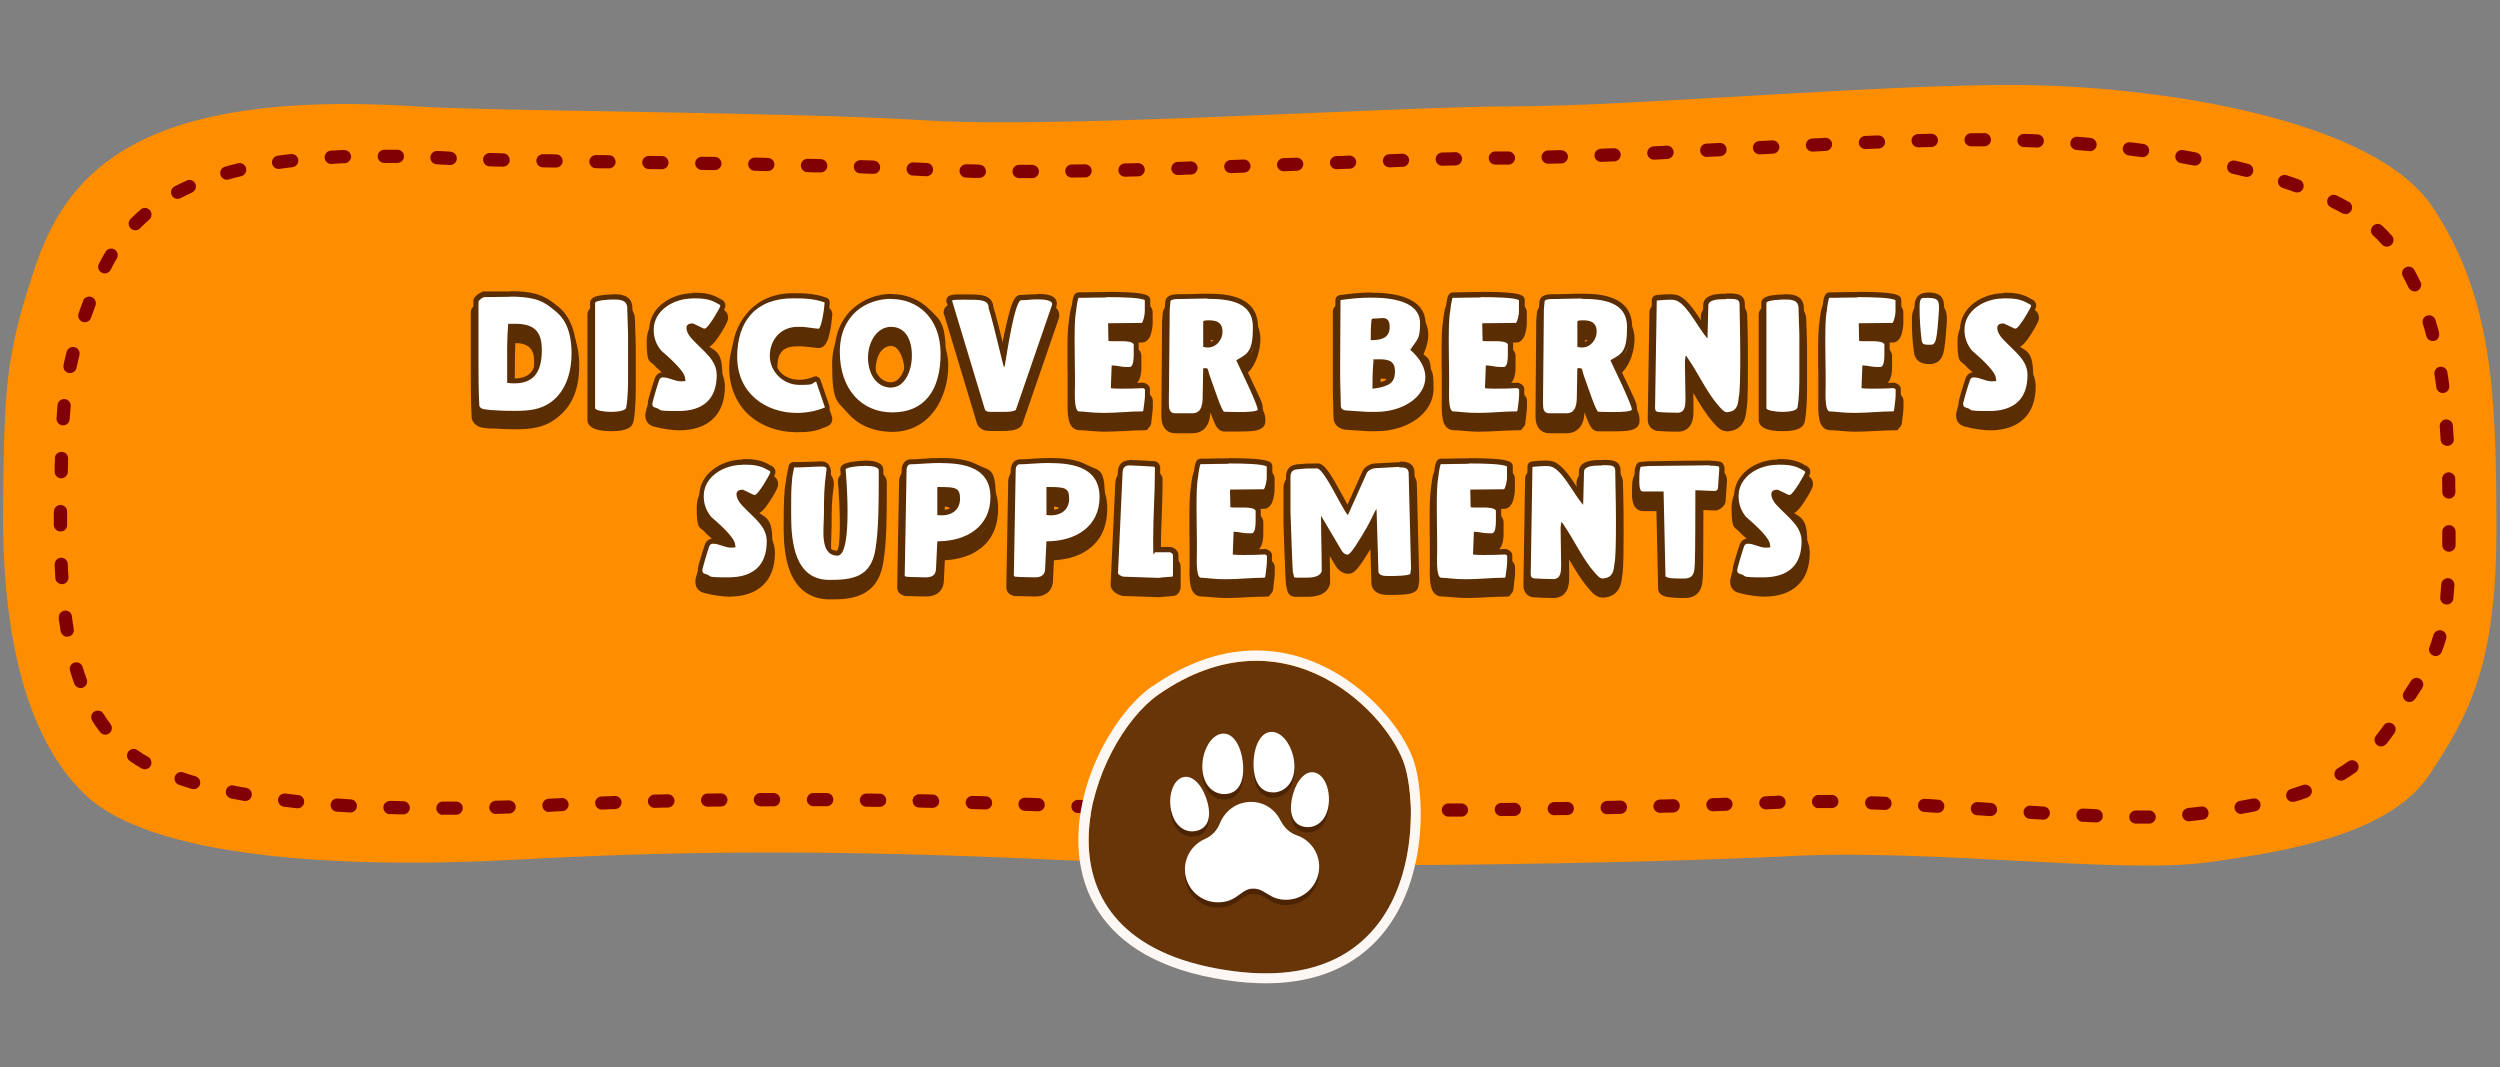 <?xml version="1.0" encoding="UTF-8"?>
<svg xmlns="http://www.w3.org/2000/svg" xmlns:serif="http://www.serif.com/" id="Layer_1" data-name="Layer 1" version="1.1" viewBox="0 0 1464 625">
  <rect x="0" y="0" width="1464" height="625" fill="#808080" stroke="none"/>
  <defs>
    <style> .cls-1, .cls-2, .cls-3, .cls-4, .cls-5, .cls-6 { fill-rule: evenodd; } .cls-1, .cls-2, .cls-3, .cls-4, .cls-5, .cls-6, .cls-7, .cls-8 { stroke-width: 0px; } .cls-1, .cls-8 { fill: #fff; } .cls-2 { fill: #fcf7f3; } .cls-3 { fill: #4c2403; } .cls-4 { fill: #ff8d00; } .cls-9 { isolation: isolate; } .cls-5 { fill: #673508; } .cls-6 { fill: #800004; } .cls-7 { fill: #5b2d03; } </style>
  </defs>
  <g id="button-discover-bernies-supplements">
    <path id="background-button-2" class="cls-4" d="M242.5,62.2C83.8,52.4,40.3,99.5,21.4,154.1,2.5,208.8,2.6,230.1,1.8,295.3c-.9,68,10.6,134.7,48.4,170.4,37.8,35.7,144.2,43.6,252.8,37.7,92.6-5.1,185.1-6.1,317.4.2,132.3,6.3,346.7,1.9,428.7-2.3,82-4.2,192.3,10.5,242.7,3.8,50.4-6.7,108.4-17.2,131.2-51.9,21.4-32.6,38.9-61.7,38.9-142.4s-2.3-136.5-37.2-189.3c-34-51.4-156.8-70-234.1-71.6-77.3-1.7-233.8,12.4-304.5,12.4s-264.9,13.2-343.9,8.2c-79-5-251.4-5.2-299.6-8.2h0Z"></path>
    <path id="outline-background" class="cls-6" d="M263.8,88.9c2.1,0,3.8,1.9,3.7,4,0,2.1-1.9,3.8-4,3.7-1.4,0-2.7-.1-3.9-.2-1.3,0-2.6-.1-3.9-.2-2.1-.1-3.8-1.9-3.7-4.1.1-2.1,1.9-3.8,4.1-3.7,1.3,0,2.6.1,3.9.2,1.2,0,2.5.1,3.8.2h0ZM232.8,87.7c2.1,0,3.8,1.8,3.8,3.9s-1.8,3.8-3.9,3.8c-2.6,0-5.2,0-7.7,0-2.1,0-3.9-1.8-3.8-3.9,0-2.1,1.8-3.9,3.9-3.8,2.6,0,5.2,0,7.8,0ZM201.6,87.9c2.1,0,3.9,1.6,4,3.7,0,2.1-1.6,3.9-3.7,4-2.6,0-5.2.2-7.7.4-2.1.1-4-1.5-4.1-3.7-.1-2.1,1.5-4,3.7-4.1,2.6-.1,5.2-.3,7.8-.4h0ZM170.4,90.2c2.1-.2,4,1.3,4.3,3.4.2,2.1-1.3,4-3.4,4.3-2.6.3-5.1.6-7.6,1-2.1.3-4.1-1.2-4.4-3.3-.3-2.1,1.2-4.1,3.3-4.4,2.5-.4,5.1-.7,7.8-1h0ZM139.4,95.6c2.1-.5,4.2.8,4.7,2.9.5,2.1-.8,4.2-2.9,4.7-2.5.6-5,1.2-7.3,1.9-2.1.6-4.2-.6-4.8-2.7s.6-4.2,2.7-4.8c2.5-.7,5-1.4,7.6-2h0ZM109.3,105.7c1.9-.9,4.2,0,5.1,1.9s0,4.2-1.9,5.1c-2.3,1.1-4.6,2.2-6.7,3.3-1.9,1-4.2.3-5.2-1.6-1-1.9-.3-4.2,1.6-5.2,2.3-1.2,4.7-2.4,7.2-3.5ZM82.3,122.7c1.6-1.4,4.1-1.2,5.5.4,1.4,1.6,1.2,4.1-.4,5.5-1.9,1.7-3.7,3.4-5.4,5.1-1.5,1.5-3.9,1.6-5.5,0-1.5-1.5-1.6-3.9,0-5.5,1.8-1.9,3.8-3.7,5.9-5.5ZM61.8,147.4c1.1-1.8,3.5-2.4,5.3-1.3,1.8,1.1,2.4,3.5,1.3,5.3-1.3,2.2-2.5,4.3-3.6,6.6-1,1.9-3.3,2.7-5.2,1.7s-2.7-3.3-1.7-5.2c1.2-2.4,2.5-4.7,3.9-7ZM48.6,176.2c.7-2,3-3,5-2.3,2,.7,3,3,2.3,5-.9,2.5-1.8,4.9-2.6,7.2-.7,2-2.9,3.1-4.9,2.4s-3.1-2.9-2.4-4.9c.8-2.4,1.7-4.8,2.7-7.4ZM39,206.1c.5-2.1,2.6-3.3,4.7-2.8,2.1.5,3.3,2.6,2.8,4.7-.6,2.5-1.2,5-1.7,7.4-.4,2.1-2.5,3.4-4.6,3-2.1-.4-3.4-2.5-3-4.6.5-2.5,1.1-5.1,1.8-7.7h0ZM33.7,237.2c.2-2.1,2.1-3.7,4.2-3.5,2.1.2,3.7,2.1,3.5,4.2-.2,2.5-.4,5-.6,7.6-.1,2.1-2,3.7-4.1,3.6-2.1-.1-3.7-2-3.6-4.1.2-2.7.4-5.3.6-7.8h0ZM32.1,268.4c0-2.1,1.8-3.8,4-3.8s3.8,1.8,3.8,4c0,2.5-.1,5.1-.2,7.7,0,2.1-1.8,3.8-3.9,3.8-2.1,0-3.8-1.8-3.8-3.9,0-2.7,0-5.3.2-7.8ZM31.6,299.5c0-2.1,1.8-3.8,3.9-3.8,2.1,0,3.9,1.8,3.8,3.9,0,2.6,0,5.1,0,7.7s-1.7,3.9-3.9,3.9c-2.1,0-3.9-1.7-3.9-3.9,0-2.6,0-5.2,0-7.8ZM32,330.6c0-2.1,1.6-3.9,3.7-4s3.9,1.6,4,3.7c.1,2.6.2,5.1.4,7.7.1,2.1-1.5,4-3.6,4.1-2.1.1-4-1.5-4.1-3.6-.2-2.6-.3-5.2-.4-7.8h0ZM34.5,361.9c-.3-2.1,1.2-4.1,3.3-4.3,2.1-.3,4.1,1.2,4.3,3.3.3,2.5.7,5.1,1.1,7.5.4,2.1-1.1,4.1-3.2,4.4-2.1.4-4.1-1.1-4.5-3.2-.4-2.6-.8-5.2-1.2-7.8ZM41,392.8c-.6-2,.5-4.2,2.6-4.8,2-.6,4.2.5,4.8,2.6.7,2.4,1.5,4.8,2.4,7.1.7,2-.3,4.2-2.3,5-2,.7-4.2-.3-5-2.3-.9-2.5-1.7-5-2.5-7.6ZM54,422c-1.1-1.8-.6-4.2,1.2-5.3,1.8-1.1,4.2-.6,5.3,1.2,1.3,2.1,2.7,4.1,4.2,6.1,1.3,1.7,1,4.1-.7,5.4s-4.1,1-5.4-.7c-1.6-2.1-3.2-4.3-4.6-6.6h0ZM76,445.6c-1.7-1.2-2.2-3.6-.9-5.4,1.2-1.7,3.7-2.2,5.4-.9,1.9,1.4,4,2.7,6.2,3.9,1.9,1.1,2.5,3.4,1.5,5.3-1.1,1.9-3.4,2.5-5.3,1.5-2.4-1.4-4.7-2.8-6.9-4.4ZM104.8,459.6c-2-.7-3.1-2.9-2.4-4.9.7-2,2.9-3.1,4.9-2.4,2.3.8,4.7,1.6,7.2,2.3,2,.6,3.2,2.8,2.6,4.8-.6,2-2.8,3.2-4.8,2.6-2.6-.8-5.1-1.6-7.5-2.4h0ZM135.3,467.5c-2.1-.4-3.5-2.5-3-4.5.4-2.1,2.5-3.5,4.5-3,2.5.5,5,1,7.5,1.4,2.1.4,3.5,2.4,3.1,4.5-.4,2.1-2.4,3.5-4.5,3.1-2.6-.5-5.2-.9-7.7-1.4ZM166.2,472.4c-2.1-.3-3.6-2.2-3.4-4.3.3-2.1,2.2-3.6,4.3-3.4,2.5.3,5.1.6,7.6.9,2.1.2,3.7,2.1,3.4,4.3-.2,2.1-2.1,3.7-4.3,3.4-2.6-.3-5.2-.6-7.8-.9ZM197.2,475.3c-2.1-.1-3.7-2-3.6-4.1s2-3.7,4.1-3.6c2.5.2,5.1.3,7.7.5,2.1.1,3.8,2,3.6,4.1-.1,2.1-2,3.8-4.1,3.6-2.6-.2-5.2-.3-7.8-.5ZM228.3,476.8c-2.1,0-3.8-1.8-3.8-4,0-2.1,1.8-3.8,4-3.8,2.6,0,5.1.1,7.7.2,2.1,0,3.8,1.8,3.8,3.9s-1.8,3.8-3.9,3.8c-2.6,0-5.2-.1-7.8-.2h0ZM259.4,477.2c-2.1,0-3.9-1.7-3.9-3.9,0-2.1,1.7-3.9,3.9-3.9,2.6,0,5.1,0,7.7,0,2.1,0,3.9,1.7,3.9,3.8,0,2.1-1.7,3.9-3.8,3.9-2.6,0-5.2,0-7.8,0h0ZM290.5,476.7c-2.1,0-3.9-1.6-4-3.8,0-2.1,1.6-3.9,3.8-4,2.6,0,5.1-.2,7.7-.2,2.1,0,3.9,1.6,4,3.7,0,2.1-1.6,3.9-3.7,4-2.6,0-5.2.2-7.8.2h0ZM321.6,475.5c-2.1.1-3.9-1.5-4-3.7-.1-2.1,1.5-3.9,3.7-4.1,2.6-.1,5.2-.2,7.7-.4,2.1,0,3.9,1.6,4,3.7s-1.6,3.9-3.7,4c-2.6.1-5.2.2-7.7.4ZM352.5,474.1c-2.1,0-3.9-1.6-4-3.7s1.6-3.9,3.7-4c2.6,0,5.2-.2,7.8-.3,2.1,0,3.9,1.6,4,3.7,0,2.1-1.6,3.9-3.7,4-2.6,0-5.2.2-7.7.3h0ZM383.4,473.1c-2.1,0-3.9-1.6-4-3.8,0-2.1,1.6-3.9,3.8-4,2.6,0,5.2-.1,7.8-.2,2.1,0,3.9,1.6,4,3.8,0,2.1-1.6,3.9-3.8,4-2.6,0-5.2.1-7.7.2h0ZM414.4,472.4c-2.1,0-3.9-1.7-3.9-3.8s1.7-3.9,3.8-3.9c2.6,0,5.2,0,7.8-.1,2.1,0,3.9,1.7,3.9,3.8,0,2.1-1.7,3.9-3.8,3.9-2.6,0-5.2,0-7.7.1h0ZM445.3,472.1c-2.1,0-3.9-1.7-3.9-3.8,0-2.1,1.7-3.9,3.8-3.9,2.6,0,5.2,0,7.8,0,2.1,0,3.9,1.7,3.9,3.9,0,2.1-1.7,3.9-3.9,3.9-2.6,0-5.2,0-7.7,0h0ZM476.3,472.1c-2.1,0-3.9-1.8-3.8-3.9,0-2.1,1.8-3.9,3.9-3.8,2.6,0,5.2,0,7.8,0,2.1,0,3.9,1.8,3.8,3.9,0,2.1-1.8,3.9-3.9,3.8-2.6,0-5.2,0-7.7,0h0ZM507.3,472.4c-2.1,0-3.8-1.8-3.8-3.9,0-2.1,1.8-3.8,3.9-3.8,2.6,0,5.2,0,7.8.1,2.1,0,3.8,1.8,3.8,3.9,0,2.1-1.8,3.8-3.9,3.8-2.6,0-5.2,0-7.7-.1h0ZM538.2,472.9c-2.1,0-3.8-1.8-3.8-4,0-2.1,1.8-3.8,4-3.8,2.6,0,5.2.1,7.8.2,2.1,0,3.8,1.8,3.8,4,0,2.1-1.8,3.8-4,3.8-2.6,0-5.2-.1-7.7-.2h0ZM569.2,473.8c-2.1,0-3.8-1.8-3.7-4,0-2.1,1.9-3.8,4-3.7,2.6,0,5.2.2,7.8.2,2.1,0,3.8,1.9,3.7,4,0,2.1-1.9,3.8-4,3.7-2.6,0-5.2-.2-7.7-.2h0ZM600.1,474.8c-2.1,0-3.8-1.9-3.7-4,0-2.1,1.9-3.8,4-3.7,2.6,0,5.1.2,7.7.3,2.1,0,3.8,1.9,3.7,4,0,2.1-1.9,3.8-4,3.7-2.6-.1-5.2-.2-7.7-.3ZM631.1,476.1c-2.1,0-3.8-1.9-3.7-4s1.9-3.8,4-3.7c2.5,0,5.1.2,7.7.3,2.1,0,3.8,1.9,3.7,4s-1.9,3.8-4,3.7c-2.6,0-5.2-.2-7.8-.3ZM662.1,477.1c-2.1,0-3.8-1.8-3.8-4s1.8-3.8,4-3.8c2.6,0,5.1.1,7.7.2,2.1,0,3.8,1.8,3.8,4,0,2.1-1.8,3.8-4,3.8-2.6,0-5.2-.1-7.8-.2h0ZM693.1,477.8c-2.1,0-3.8-1.8-3.8-3.9,0-2.1,1.8-3.8,3.9-3.8,2.6,0,5.1,0,7.7.1,2.1,0,3.8,1.8,3.8,3.9,0,2.1-1.8,3.8-3.9,3.8-2.6,0-5.2,0-7.8-.1ZM724.1,478.2c-2.1,0-3.8-1.8-3.8-3.9,0-2.1,1.8-3.8,3.9-3.8,2.6,0,5.2,0,7.7,0,2.1,0,3.9,1.8,3.8,3.9,0,2.1-1.8,3.8-3.9,3.8-2.6,0-5.2,0-7.8,0ZM755.2,478.4c-2.1,0-3.9-1.8-3.8-3.9,0-2.1,1.8-3.9,3.9-3.8,2.6,0,5.2,0,7.7,0,2.1,0,3.9,1.7,3.9,3.9,0,2.1-1.7,3.9-3.9,3.9-2.6,0-5.2,0-7.8,0h0ZM786.2,478.5c-2.1,0-3.9-1.7-3.9-3.9,0-2.1,1.7-3.9,3.9-3.9,2.6,0,5.2,0,7.7,0,2.1,0,3.9,1.7,3.9,3.9,0,2.1-1.7,3.9-3.9,3.9-2.6,0-5.2,0-7.8,0h0ZM817.2,478.4c-2.1,0-3.9-1.7-3.9-3.8,0-2.1,1.7-3.9,3.8-3.9,2.6,0,5.2,0,7.7,0,2.1,0,3.9,1.7,3.9,3.8,0,2.1-1.7,3.9-3.8,3.9-2.6,0-5.2,0-7.8,0h0ZM848.2,478.2c-2.1,0-3.9-1.7-3.9-3.8,0-2.1,1.7-3.9,3.8-3.9,2.6,0,5.2,0,7.7,0,2.1,0,3.9,1.7,3.9,3.8,0,2.1-1.7,3.9-3.8,3.9-2.6,0-5.2,0-7.8,0ZM879.2,477.9c-2.1,0-3.9-1.7-3.9-3.8,0-2.1,1.7-3.9,3.8-3.9,2.6,0,5.2,0,7.7-.1,2.1,0,3.9,1.7,3.9,3.8,0,2.1-1.7,3.9-3.8,3.9-2.6,0-5.2,0-7.8.1h0ZM910.2,477.4c-2.1,0-3.9-1.7-3.9-3.8,0-2.1,1.7-3.9,3.8-3.9,2.6,0,5.2,0,7.7-.1,2.1,0,3.9,1.7,3.9,3.8,0,2.1-1.7,3.9-3.8,3.9-2.6,0-5.1,0-7.8.1ZM941.2,476.8c-2.1,0-3.9-1.6-3.9-3.8,0-2.1,1.6-3.9,3.8-4,2.6,0,5.2-.1,7.7-.2,2.1,0,3.9,1.6,4,3.8,0,2.1-1.6,3.9-3.8,4-2.6,0-5.1.1-7.7.2ZM972.2,476c-2.1,0-3.9-1.6-4-3.8,0-2.1,1.6-3.9,3.8-4,2.6,0,5.2-.1,7.7-.2,2.1,0,3.9,1.6,4,3.8,0,2.1-1.6,3.9-3.8,4-2.5,0-5.1.1-7.8.2ZM1003.2,475.1c-2.1,0-3.9-1.6-4-3.7,0-2.1,1.6-3.9,3.7-4,2.6,0,5.2-.2,7.7-.3,2.1,0,3.9,1.6,4,3.7,0,2.1-1.6,3.9-3.7,4-2.5,0-5.1.2-7.7.3h0ZM1034.2,474c-2.1,0-3.9-1.6-4-3.7,0-2.1,1.6-3.9,3.7-4,1.3,0,2.5-.1,3.7-.2,1.3,0,2.7-.1,4.1-.2,2.1,0,3.9,1.6,4,3.7s-1.6,3.9-3.7,4c-1.3,0-2.7.1-4,.2-1.2,0-2.5.1-3.7.2h0ZM1065,473.3c-2.1,0-3.9-1.7-3.9-3.9,0-2.1,1.7-3.9,3.9-3.9,2.6,0,5.2,0,7.8,0,2.1,0,3.8,1.8,3.8,3.9,0,2.1-1.8,3.8-3.9,3.8-2.6,0-5.2,0-7.7,0h0ZM1095.9,474c-2.1,0-3.8-1.9-3.7-4,0-2.1,1.9-3.8,4-3.7,2.6,0,5.2.2,7.8.3,2.1,0,3.8,1.9,3.7,4,0,2.1-1.9,3.8-4,3.7-2.6-.1-5.2-.2-7.7-.3ZM1126.8,475.5c-2.1-.1-3.8-2-3.6-4.1.1-2.1,1.9-3.8,4.1-3.6,2.6.1,5.2.3,7.7.5,2.1.1,3.8,2,3.6,4.1-.1,2.1-2,3.8-4.1,3.6-2.6-.2-5.1-.3-7.7-.5ZM1157.7,477.4c-2.1-.1-3.7-2-3.6-4.1.1-2.1,2-3.7,4.1-3.6,2.6.2,5.2.3,7.7.5,2.1.1,3.7,2,3.6,4.1-.1,2.1-2,3.7-4.1,3.6-2.6-.2-5.1-.3-7.7-.5h0ZM1188.6,479.5c-2.1-.1-3.7-2-3.6-4.1.1-2.1,2-3.8,4.1-3.6,2.6.2,5.2.3,7.7.5,2.1.1,3.8,2,3.6,4.1s-2,3.8-4.1,3.6c-2.6-.2-5.1-.3-7.7-.5ZM1219.6,481.3c-2.1-.1-3.8-1.9-3.7-4.1.1-2.1,1.9-3.8,4.1-3.7,2.6.1,5.2.2,7.7.4,2.1,0,3.8,1.9,3.7,4,0,2.1-1.9,3.8-4,3.7-2.5-.1-5.1-.2-7.8-.4h0ZM1250.7,482.3c-2.1,0-3.9-1.8-3.8-3.9,0-2.1,1.8-3.8,3.9-3.8,2.6,0,5.2,0,7.7,0,2.1,0,3.9,1.7,3.9,3.8,0,2.1-1.7,3.9-3.8,3.9-2.5,0-5.1,0-7.8,0ZM1282.2,480.9c-2.1.3-4-1.3-4.3-3.4-.3-2.1,1.3-4,3.4-4.3,2.6-.3,5.1-.6,7.7-.9,2.1-.3,4.1,1.2,4.3,3.4.3,2.1-1.2,4.1-3.4,4.3-2.6.3-5.1.6-7.7.9ZM1313.1,476.6c-2.1.4-4.1-1-4.5-3.1-.4-2.1,1-4.1,3.1-4.5,2.5-.4,5-.9,7.5-1.4,2.1-.4,4.1.9,4.5,3,.4,2.1-.9,4.1-3,4.5-2.6.5-5.1,1-7.7,1.4h0ZM1343.7,469.4c-2,.6-4.2-.5-4.8-2.5-.6-2,.5-4.2,2.5-4.8,2.4-.8,4.8-1.6,7.2-2.4,2-.7,4.2.3,5,2.3.7,2-.3,4.2-2.3,5-2.5.9-5,1.8-7.5,2.5h0ZM1372.9,456.6c-1.8,1.1-4.2.5-5.3-1.3-1.1-1.8-.5-4.2,1.3-5.3,2.1-1.3,4.2-2.6,6.2-4.1,1.7-1.2,4.2-.8,5.4.9,1.2,1.7.8,4.2-.9,5.4-2.2,1.6-4.4,3-6.7,4.4ZM1397.3,435.7c-1.4,1.7-3.8,1.9-5.4.5s-1.9-3.8-.5-5.4c1.5-1.9,3-3.9,4.4-5.9,1.2-1.8,3.6-2.2,5.4-1,1.8,1.2,2.2,3.6,1,5.4-1.5,2.3-3.2,4.4-4.8,6.5h0ZM1414.2,409.3c-1.2,1.8-3.5,2.3-5.3,1.2-1.8-1.2-2.3-3.5-1.2-5.3,1.5-2.3,2.9-4.4,4.2-6.5,1.2-1.8,3.6-2.3,5.4-1.1,1.8,1.2,2.3,3.6,1.1,5.4-1.3,2.1-2.8,4.2-4.2,6.5h0ZM1429.9,381.7c-.8,2-3,3-5,2.2-2-.8-3-3-2.2-5,.8-2.2,1.6-4.5,2.3-7,.6-2.1,2.7-3.2,4.8-2.7,2.1.6,3.2,2.7,2.7,4.8-.8,2.8-1.6,5.3-2.6,7.7h0ZM1436.7,350.5c-.2,2.1-2.1,3.7-4.2,3.5-2.1-.2-3.7-2.1-3.5-4.2.2-2.4.4-4.9.6-7.6.1-2.1,2-3.8,4.1-3.6,2.1.1,3.7,2,3.6,4.1-.2,2.8-.4,5.4-.6,7.8h0ZM1438,319.2c0,2.1-1.7,3.9-3.9,3.9-2.1,0-3.9-1.7-3.9-3.9,0-.6,0-1.2,0-1.9v-5.9c0-2.1,1.7-3.9,3.9-3.9,2.1,0,3.9,1.7,3.9,3.9,0,2,0,3.9,0,5.9s0,1.3,0,1.9h0ZM1437.9,288.1c0,2.1-1.7,3.9-3.8,3.9-2.1,0-3.9-1.7-3.9-3.8,0-2.6,0-5.2-.1-7.7,0-2.1,1.7-3.9,3.8-3.9,2.1,0,3.9,1.7,3.9,3.8,0,2.6,0,5.2.1,7.8ZM1437,257c.1,2.1-1.5,4-3.7,4.1-2.1.1-4-1.5-4.1-3.7-.1-2.6-.3-5.1-.5-7.7-.1-2.1,1.5-4,3.6-4.1s4,1.5,4.1,3.6c.2,2.6.3,5.2.5,7.8h0ZM1434.3,225.8c.3,2.1-1.2,4.1-3.3,4.3-2.1.3-4.1-1.2-4.3-3.3-.3-2.5-.7-5.1-1.1-7.6-.3-2.1,1.1-4.1,3.2-4.4,2.1-.3,4.1,1.1,4.4,3.2.4,2.6.8,5.2,1.1,7.8ZM1428.3,194.9c.5,2.1-.7,4.2-2.7,4.7-2.1.5-4.2-.7-4.7-2.7-.7-2.5-1.3-4.9-2.1-7.3-.6-2,.5-4.2,2.6-4.8,2-.6,4.2.5,4.8,2.6.8,2.5,1.5,5,2.2,7.6h0ZM1417.5,165.1c.9,1.9,0,4.2-1.8,5.2-1.9.9-4.2,0-5.2-1.8-1.1-2.3-2.2-4.5-3.4-6.7-1-1.9-.3-4.2,1.6-5.2,1.9-1,4.2-.3,5.2,1.6,1.3,2.3,2.5,4.7,3.6,7.1h0ZM1400.7,138c1.4,1.6,1.2,4.1-.4,5.5-1.6,1.4-4.1,1.2-5.5-.4-1.5-1.8-3.2-3.5-5.1-5.2-1.6-1.5-1.7-3.9-.2-5.5s3.9-1.7,5.5-.2c2.1,1.9,4,3.9,5.7,5.9h0ZM1375.4,118.1c1.9,1.1,2.5,3.4,1.5,5.3-1.1,1.9-3.4,2.5-5.3,1.5-2.1-1.2-4.4-2.4-6.7-3.5-1.9-1-2.7-3.3-1.7-5.2,1-1.9,3.3-2.7,5.2-1.7,2.4,1.2,4.8,2.4,7,3.7ZM1346.5,105.2c2,.7,3,3,2.3,5s-3,3-5,2.3c-2.4-.9-4.8-1.7-7.2-2.5-2-.7-3.1-2.9-2.5-4.9.7-2,2.9-3.1,4.9-2.5,2.5.8,5,1.7,7.4,2.6ZM1316.6,96c2.1.5,3.3,2.6,2.8,4.7-.5,2.1-2.6,3.3-4.7,2.8-2.5-.6-4.9-1.2-7.5-1.8-2.1-.5-3.4-2.6-2.9-4.7.5-2.1,2.6-3.4,4.7-2.9,2.6.6,5.1,1.2,7.6,1.9ZM1286,89.3c2.1.4,3.5,2.4,3.1,4.5-.4,2.1-2.4,3.5-4.5,3.1-2.5-.5-5-.9-7.6-1.4-2.1-.4-3.5-2.4-3.1-4.5.4-2.1,2.4-3.5,4.5-3.1,2.6.4,5.1.9,7.7,1.4ZM1255.2,84.3c2.1.3,3.6,2.2,3.3,4.4-.3,2.1-2.2,3.6-4.4,3.3-2.6-.3-5.1-.7-7.6-1-2.1-.3-3.6-2.2-3.4-4.3.3-2.1,2.2-3.6,4.3-3.4,2.6.3,5.1.6,7.7,1ZM1224.3,80.8c2.1.2,3.7,2.1,3.5,4.2-.2,2.1-2.1,3.7-4.2,3.5-2.6-.2-5.1-.5-7.7-.7-2.1-.2-3.7-2-3.5-4.2.2-2.1,2-3.7,4.2-3.5,2.6.2,5.2.4,7.8.7ZM1193.2,78.7c2.1.1,3.8,1.9,3.7,4-.1,2.1-1.9,3.8-4.1,3.7-2.6-.1-5.2-.2-7.7-.3-2.1,0-3.8-1.9-3.7-4,0-2.1,1.9-3.8,4-3.7,2.6,0,5.2.2,7.8.3ZM1162,77.9c2.1,0,3.9,1.7,3.9,3.9,0,2.1-1.7,3.9-3.9,3.9-2.5,0-5.1,0-7.7,0-2.1,0-3.9-1.7-3.9-3.8,0-2.1,1.7-3.9,3.8-3.9,2.7,0,5.3,0,7.8,0ZM1130.9,78.3c2.1,0,3.9,1.6,4,3.8,0,2.1-1.6,3.9-3.8,4-2.5,0-5.1.1-7.7.2-2.1,0-3.9-1.6-4-3.8s1.6-3.9,3.8-4c2.6,0,5.2-.1,7.8-.2h0ZM1099.9,79.3c2.1,0,3.9,1.6,4,3.7s-1.6,3.9-3.7,4c-2.6,0-5.1.2-7.7.3-2.1,0-3.9-1.6-4-3.7,0-2.1,1.6-3.9,3.7-4,2.6-.1,5.2-.2,7.7-.3h0ZM1068.9,80.7c2.1,0,3.9,1.6,4,3.7,0,2.1-1.6,3.9-3.7,4-2.6.1-5.1.2-7.7.4-2.1,0-3.9-1.5-4-3.7,0-2.1,1.5-3.9,3.7-4,2.6-.1,5.2-.2,7.7-.4h0ZM1037.9,82.2c2.1-.1,3.9,1.5,4.1,3.7.1,2.1-1.5,4-3.7,4.1-2.6.1-5.2.3-7.7.4-2.1.1-3.9-1.5-4.1-3.7-.1-2.1,1.5-4,3.7-4.1,2.6-.1,5.2-.3,7.7-.4h0ZM1007,83.7c2.1-.1,4,1.5,4.1,3.7.1,2.1-1.5,4-3.7,4.1-2.6.1-5.2.3-7.7.4-2.1.1-4-1.5-4.1-3.7-.1-2.1,1.5-4,3.7-4.1,2.6-.1,5.2-.3,7.7-.4ZM976,85.3c2.1-.1,3.9,1.5,4.1,3.7.1,2.1-1.5,3.9-3.7,4.1-2.6.1-5.2.3-7.7.4-2.1.1-3.9-1.5-4.1-3.7-.1-2.1,1.5-3.9,3.7-4.1,2.6-.1,5.1-.3,7.7-.4h0ZM945.1,86.8c2.1,0,3.9,1.6,4,3.7,0,2.1-1.6,3.9-3.7,4-2.6.1-5.2.2-7.7.3-2.1,0-3.9-1.6-4-3.7,0-2.1,1.6-3.9,3.7-4,2.5-.1,5.1-.2,7.7-.3h0ZM914.2,88c2.1,0,3.9,1.6,4,3.7,0,2.1-1.6,3.9-3.7,4-2.6,0-5.2.2-7.8.2-2.1,0-3.9-1.6-4-3.8,0-2.1,1.6-3.9,3.8-4,2.5,0,5.1-.2,7.7-.2h0ZM883.3,88.7c2.1,0,3.9,1.7,3.9,3.8,0,2.1-1.7,3.9-3.8,3.9-1,0-1.9,0-2.8,0-1.6,0-3.2,0-4.9,0-2.1,0-3.9-1.7-3.9-3.8,0-2.1,1.7-3.9,3.8-3.9,1.7,0,3.4,0,5,0s1.8,0,2.8,0h0ZM852.2,89.1c2.1,0,3.9,1.6,4,3.8,0,2.1-1.6,3.9-3.8,4-2.5,0-5.1.1-7.7.2-2.1,0-3.9-1.6-4-3.8,0-2.1,1.6-3.9,3.8-4,2.6,0,5.2-.1,7.8-.2ZM821.2,90c2.1,0,3.9,1.6,4,3.7,0,2.1-1.6,3.9-3.7,4-2.5,0-5.1.2-7.7.3-2.1,0-3.9-1.6-4-3.7,0-2.1,1.6-3.9,3.7-4,2.6,0,5.2-.2,7.7-.3ZM790.2,91.1c2.1,0,3.9,1.6,4,3.7,0,2.1-1.6,3.9-3.7,4-2.6,0-5.1.2-7.7.3-2.1,0-3.9-1.6-4-3.7,0-2.1,1.6-3.9,3.7-4,2.6,0,5.2-.2,7.7-.3ZM759.2,92.3c2.1,0,3.9,1.6,4,3.7,0,2.1-1.6,3.9-3.7,4-2.6,0-5.1.2-7.7.3-2.1,0-3.9-1.6-4-3.7,0-2.1,1.6-3.9,3.7-4,2.6,0,5.2-.2,7.7-.3ZM728.3,93.4c2.1,0,3.9,1.6,4,3.7s-1.6,3.9-3.7,4c-2.6,0-5.2.2-7.7.3-2.1,0-3.9-1.6-4-3.7s1.6-3.9,3.7-4c2.6,0,5.2-.2,7.7-.3h0ZM697.3,94.5c2.1,0,3.9,1.6,4,3.7,0,2.1-1.6,3.9-3.7,4-2.6,0-5.2.2-7.7.3-2.1,0-3.9-1.6-4-3.7,0-2.1,1.6-3.9,3.7-4,2.6,0,5.2-.2,7.7-.3ZM666.4,95.5c2.1,0,3.9,1.6,4,3.8,0,2.1-1.6,3.9-3.8,4-2.6,0-5.2.1-7.7.2-2.1,0-3.9-1.6-4-3.8,0-2.1,1.6-3.9,3.8-4,2.6,0,5.1-.1,7.7-.2h0ZM635.4,96.2c2.1,0,3.9,1.7,3.9,3.8,0,2.1-1.7,3.9-3.8,3.9-2.6,0-5.2,0-7.8.1-2.1,0-3.9-1.7-3.9-3.8,0-2.1,1.7-3.9,3.8-3.9,2.6,0,5.1,0,7.7-.1h0ZM604.5,96.6c2.1,0,3.9,1.7,3.9,3.8,0,2.1-1.7,3.9-3.8,3.9-2.6,0-5.2,0-7.8,0-2.1,0-3.9-1.7-3.9-3.9,0-2.1,1.7-3.9,3.9-3.9,2.5,0,5.1,0,7.7,0h0ZM573.6,96.5c2.1,0,3.8,1.8,3.8,3.9,0,2.1-1.8,3.8-3.9,3.8-2.7,0-5.3,0-7.8-.2-2.1,0-3.8-1.8-3.8-4,0-2.1,1.8-3.8,4-3.8,2.5,0,5.1.1,7.7.2ZM542.7,95.4c2.1.1,3.8,1.9,3.7,4.1-.1,2.1-1.9,3.8-4.1,3.7-2.5-.1-5.1-.3-7.7-.4-2.1,0-3.8-1.9-3.7-4s1.9-3.8,4-3.7c2.7.1,5.3.2,7.8.4ZM511.7,94.1c2.1,0,3.8,1.9,3.7,4,0,2.1-1.9,3.8-4,3.7-2.5,0-5.1-.2-7.7-.3-2.1,0-3.8-1.8-3.7-4,0-2.1,1.9-3.8,4-3.7,2.6,0,5.2.2,7.8.2h0ZM480.7,93.2c2.1,0,3.8,1.8,3.8,4,0,2.1-1.8,3.8-4,3.8-2.6,0-5.1-.1-7.7-.2-2.1,0-3.8-1.8-3.8-4,0-2.1,1.8-3.8,4-3.8,2.6,0,5.2.1,7.7.2ZM449.7,92.5c2.1,0,3.8,1.8,3.8,3.9,0,2.1-1.8,3.8-3.9,3.8-2.6,0-5.2-.1-7.7-.2-2.1,0-3.8-1.8-3.8-3.9,0-2.1,1.8-3.8,3.9-3.8,2.6,0,5.2,0,7.7.2ZM418.7,91.9c2.1,0,3.8,1.8,3.8,3.9,0,2.1-1.8,3.8-3.9,3.8-2.6,0-5.2,0-7.7-.1-2.1,0-3.8-1.8-3.8-3.9,0-2.1,1.8-3.8,3.9-3.8,2.6,0,5.2,0,7.7.1ZM387.7,91.4c2.1,0,3.8,1.8,3.8,3.9,0,2.1-1.8,3.8-3.9,3.8-2.6,0-5.2,0-7.7-.1-2.1,0-3.8-1.8-3.8-3.9,0-2.1,1.8-3.8,3.9-3.8,2.6,0,5.2,0,7.7.1ZM356.7,90.9c2.1,0,3.8,1.8,3.8,3.9,0,2.1-1.8,3.8-3.9,3.8-2.6,0-5.2,0-7.7-.1-2.1,0-3.8-1.8-3.8-3.9,0-2.1,1.8-3.8,3.9-3.8,2.6,0,5.1,0,7.7.1ZM325.7,90.4c2.1,0,3.8,1.8,3.8,3.9,0,2.1-1.8,3.8-3.9,3.8-2.6,0-5.2,0-7.7-.1-2.1,0-3.8-1.8-3.8-3.9,0-2.1,1.8-3.8,3.9-3.8,2.5,0,5.1,0,7.7.1ZM294.7,89.8c2.1,0,3.8,1.8,3.8,4,0,2.1-1.8,3.8-4,3.8-2.7,0-5.3-.1-7.8-.2-2.1,0-3.8-1.8-3.8-4,0-2.1,1.8-3.8,4-3.8,2.5,0,5.1.1,7.7.2Z"></path>
    <path id="icon-circle-background" class="cls-5" d="M678.3,406.8c-38.2,26.6-81.7,138.7,33.8,160.3,115.9,21.7,120.4-84,110.8-117.9-8.6-30.2-69.4-94.8-144.6-42.4Z"></path>
    <path class="cls-2" d="M674.9,401.9c80-55.7,144.5,13.5,153.6,45.6,3.5,12.5,5.3,34.2.8,56.2-4.6,22.4-15.6,45-37.3,58.8-18.3,11.7-44.4,17.2-81.1,10.3-36.9-6.9-58.4-22.8-69.5-42-13.1-22.5-12-49.9-3.9-74.2,8.1-24.1,23.1-44.9,37.3-54.8h0ZM678.3,406.8c-38.2,26.6-81.7,138.7,33.8,160.3,115.9,21.7,120.4-84,110.8-117.9-8.6-30.2-69.4-94.8-144.6-42.4h0Z"></path>
    <path id="icon-dog-paw-shadow" class="cls-3" d="M686,478.6c-2.2-8.7.6-18.8,6.9-20.4,6.3-1.6,12.1,6.4,14.3,15.1,2.2,8.7,0,14.7-6.3,16.3-6.3,1.6-12.7-2.3-14.8-10.9h0ZM750.1,483.9c1.9,3.9,5.3,7,9.4,8.4,7.3,2.5,12.7,9.4,13,17.6.4,10.7-8,19.7-18.6,20.1-10.7.4-12.9-6.8-20.2-6.5-3,0-5,1.4-7.1,2.9-3.1,2.2-6.2,4.9-12.6,5.1-10.7.4-19.7-7.9-20.1-18.6-.2-5.3,1.8-10.3,5.2-13.9,1.8-1.9,4-3.5,6.5-4.6,4-1.7,7.1-5,8.7-9,3-7.4,9.4-12.3,17.5-12.7,5.3-.2,10,1.6,13.6,4.9,1.9,1.7,3.5,3.9,4.7,6.4h0ZM716.2,432.8c7.1-.3,11.4,9.6,11.8,19.4.4,9.8-3.4,15.7-10.5,16-7.1.3-13-5.3-13.4-15.1-.4-9.8,5-20,12.1-20.3h0ZM769.5,455.4c6.4,1.1,9.9,11.1,8.4,19.9s-7.6,13.1-14,12c-6.4-1.1-9-7-7.5-15.8,1.6-8.8,6.7-17.2,13.1-16.1h0ZM745.8,467.1c-7.1.3-11.3-5.4-11.7-15.2-.4-9.8,3.3-20,10.3-20.2,7.1-.3,13.2,9.6,13.6,19.4.4,9.8-5.2,15.8-12.3,16.1Z"></path>
    <path id="icon-dog-paw" class="cls-1" d="M686,475.5c-2.2-8.7.6-18.8,6.9-20.4,6.3-1.6,12.1,6.4,14.3,15.1,2.2,8.7,0,14.7-6.3,16.3-6.3,1.6-12.7-2.3-14.8-10.9h0ZM750.1,480.8c1.9,3.9,5.3,7,9.4,8.4,7.3,2.5,12.7,9.4,13,17.6.4,10.7-8,19.7-18.6,20.1-10.7.4-12.9-6.8-20.2-6.5-3,0-5,1.4-7.1,2.9-3.1,2.2-6.2,4.9-12.6,5.1-10.7.4-19.7-7.9-20.1-18.6-.2-5.3,1.8-10.3,5.2-13.9,1.8-1.9,4-3.5,6.5-4.6,4-1.7,7.1-5,8.7-9,3-7.4,9.4-12.3,17.5-12.7,5.3-.2,10,1.6,13.6,4.9,1.9,1.7,3.5,3.9,4.7,6.4h0ZM716.2,429.6c7.1-.3,11.4,9.6,11.8,19.4.4,9.8-3.4,15.7-10.5,16-7.1.3-13-5.3-13.4-15.1-.4-9.8,5-20,12.1-20.3h0ZM769.5,452.3c6.4,1.1,9.9,11.1,8.4,19.9s-7.6,13.1-14,12c-6.4-1.1-9-7-7.5-15.8,1.6-8.8,6.7-17.2,13.1-16.1ZM745.8,464c-7.1.3-11.3-5.4-11.7-15.2-.4-9.8,3.3-20,10.3-20.2,7.1-.3,13.2,9.6,13.6,19.4.4,9.8-5.2,15.8-12.3,16.1Z"></path>
  </g>
  <g>
    <g>
      <g class="cls-9">
        <g class="cls-9">
          <g>
            <path class="cls-7" d="M301.8,249.6c-3.9,0-8.4-.2-13.5-.4h-1.3c-.1,0-.2,0-.3-.1-.3,0-.8-.1-1.3-.2-2.1-.2-5.7-.5-6.8-3.8,0-.2,0-.4-.1-.6-.5-9.5-.5-17.4-.5-25.7v-35.7c0-.5.2-1,.5-1.4,1.2-1.5,2.6-2.5,4.2-3.1.2,0,.5-.1.8-.1,3,0,5.6,0,8,0,2.4,0,4.7,0,7.3,0,6,0,10.5.5,14.5,1.5,5.7,1.5,9,4,13.7,7.8,6.7,5.5,9.9,14.1,9.9,26.2s-1.6,22.4-13.5,30.6c-6.2,4.3-13.1,5.2-21.6,5.2ZM299.3,229c.7,0,1.3,0,1.9,0h0c5.2,0,8.8-1.5,10.9-4.6,2-2.8,2.9-7,2.9-12.8,0-8.6-4.6-12.9-13.6-12.9h-1.7c-.5,7-.4,13.7-.4,20.2,0,1.4,0,2.8,0,4.3v5.9Z"></path>
            <path class="cls-7" d="M298.8,180.5c4.8,0,9.6.3,14,1.4,5.4,1.4,8.5,3.8,12.8,7.4,7.4,6.1,9.1,15.6,9.1,24.5s-2.3,21.7-12.5,28.8c-5.5,3.8-11.6,4.8-20.3,4.8s-9.1-.2-14.8-.5c-1.9-.4-5.6,0-6.4-2.4-.5-9.5-.5-17.3-.5-25.6v-35.7c.9-1.1,1.9-1.9,3.2-2.4,5.9,0,10-.2,15.4-.2M301.2,231.4c12.6,0,16.1-8.2,16.1-19.7s-5.3-15.2-15.9-15.2h-3.8c-.8,9.5-.6,18.2-.6,26.7v7.9c1.5.2,2.9.3,4.2.3M298.8,176c-2.7,0-4.9,0-7.4,0-2.5,0-5,0-8,0s-1,0-1.5.3c-2,.7-3.8,2-5.2,3.8-.7.8-1,1.8-1,2.8v35.7c0,8.4,0,16.3.5,25.8,0,.4,0,.8.2,1.1,1.5,4.7,6.4,5.1,8.7,5.3.4,0,.9,0,1.1.1.2,0,.5,0,.7,0h1.3c5.2.3,9.6.5,13.6.5,8.9,0,16.2-.9,22.9-5.6,12.8-8.9,14.5-22,14.5-32.5s-3.5-21.9-10.7-27.9c-4.1-3.4-7.9-6.5-14.5-8.2-4.2-1.1-8.8-1.6-15.1-1.6h0ZM301.5,226.8v-3.7c0-1.4,0-2.8,0-4.3,0-5.8,0-11.7.3-17.9,7.6.1,11,3.4,11,10.7,0,12.4-4.3,15.1-11.3,15.2h0Z"></path>
          </g>
        </g>
        <g class="cls-9">
          <g>
            <path class="cls-7" d="M357.8,250.3c-5.3,0-11.6-.8-11.6-4.4v-61.5c0-1.2,0-4.4,12.8-4.4s9.9,0,10.5,6.4c0,0,0,.1,0,.2,0,2.5.5,14,.5,16.4v22.8c0,6.5,0,13.4-1.2,20.1-.6,3.6-6.3,4.4-11,4.4Z"></path>
            <path class="cls-7" d="M359,182.2c3.6,0,7.8,0,8.3,4.4,0,2.5.5,14,.5,16.3v22.8c0,6.6,0,13.3-1.1,19.8-.3,1.7-4.5,2.5-8.8,2.5s-9.4-.9-9.4-2.2v-61.5c0-1.9,9.5-2.1,10.5-2.1M359,177.7s-3.1,0-6.2.4c-2.4.3-8.8,1-8.8,6.2v61.5c0,4.4,4.7,6.7,13.9,6.7s12.5-2.1,13.2-6.2c1.1-6.9,1.2-13.9,1.2-20.5v-22.8c0-2.5-.4-14-.5-16.5,0-.1,0-.2,0-.3-.9-8.4-9.2-8.4-12.8-8.4h0Z"></path>
          </g>
        </g>
        <g class="cls-9">
          <g>
            <path class="cls-7" d="M397.5,249.8c-3.3,0-9.2-.7-13.8-2-2.5-.6-3.6-2-3.6-4.6h0c.2-2.8,4.1-14.3,4.1-14.4.8-2.2,2.2-3.1,4.4-3.1s4,.6,5.8,1.2c1.6.5,3.1,1,4.7,1s0,0,0,0c-1-3.4-9.4-10.8-13.1-14.1,0,0-.2-.2-.2-.3-3.3-4-4.9-8.5-4.9-13.7,0-12.7,12.9-20.6,24.8-20.6s10.7.3,16.1,3.7c0,0,.2,0,.2.1.5.2,2.1,1,2.1,3.1s-2.6,5.8-4.1,8.2c-4.2,6.6-5.8,7.2-7.1,7.2s-1-.1-1.2-.2c-.1,0-.3,0-.4-.1l-5.9-2.8c-.6,0-.9.2-.9.2,0,1.5,1,3.3,2.6,5.1,1.5,1.6,3.1,3.1,4.5,4.5,5.4,5.3,10.6,10.2,10.6,18.1,0,15.1-8.8,23.4-24.7,23.4Z"></path>
            <path class="cls-7" d="M405.7,181.5c5.9,0,10.1.3,14.9,3.3.7.4,1.2.4,1.2,1.2s-7.1,13.2-9,13.2-.7,0-.7,0l-6.3-3c-.2,0-.4,0-.6,0-1.7,0-3.2.8-3.2,2.5,0,2.5,1.6,4.9,3.2,6.6,7,7.5,14.5,12.2,14.5,21.1,0,14.1-7.9,21.1-22.5,21.1s-8.8-.7-13.2-1.9c-1.6-.4-2-1-2-2.5,0-.5,2.3-8.8,4-13.7.5-1.2,1.1-1.6,2.3-1.6,3.6,0,6.7,2.3,10.5,2.3s2.4-.5,2.4-1.6c0-3.9-7.9-11.1-14-16.4-3-3.6-4.4-7.6-4.4-12.2,0-11.6,12.1-18.3,22.5-18.3M405.7,177c-13,0-27,8.7-27,22.8s1.8,10.7,5.4,15.1c.2.2.3.4.5.5,1.9,1.7,6.2,5.5,9.3,8.8-1.6-.5-3.3-.9-5.2-.9-3.1,0-5.4,1.6-6.5,4.5,0,0,0,0,0,.1-.8,2.3-1.8,5.5-2.8,8.7-1.5,5-1.6,6.1-1.5,6.9.1,3.4,2,5.6,5.4,6.4,4.8,1.3,10.9,2.1,14.3,2.1,8.5,0,15.1-2.2,19.7-6.5,4.8-4.4,7.2-10.9,7.2-19.2s-5.7-14.4-11.3-19.7c-1.3-1.3-2.7-2.6-4-3.9l1.1.5c.3.1.5.2.8.3.3,0,1,.2,1.8.2,2.8,0,5.1-2.1,9-8.2,4.5-7,4.5-8.7,4.5-9.4,0-1.6-.6-3.8-3.4-5.1h0c-5.8-3.7-11-4-17.1-4h0Z"></path>
          </g>
        </g>
        <g class="cls-9">
          <g>
            <path class="cls-7" d="M466.4,250.9c-17.9,0-37.2-11-37.2-35.1s12-36.6,34.8-36.6,12.7,0,19.6,2.5c.9.3,1.5,1.3,1.5,2.3-.2,3.5-.8,7.4-1.5,10.7-1.1,4.7-2.1,6.5-3.9,6.8-.1,0-.2,0-.3,0s-.1,0-.2,0c-.5,0-1.6-.2-3.4-.4-2.2-.3-5.5-.7-6.3-.7h-2.5c-8.3,0-14.1,6.1-14.1,14.8s7.6,14.8,15.1,14.8,5.8-.6,8.8-1.8c.3-.1.6-.2.9-.2s.6,0,.9.2c.6.3,1,.7,1.2,1.3l5.2,15.2c.4,1.1-.2,2.4-1.3,2.8-5.5,2.2-11.4,3.4-17.3,3.4Z"></path>
            <path class="cls-7" d="M464.1,181.5c5.5,0,12.3,0,18.8,2.4-.5,7.2-2.3,15.2-3.5,15.4-1.3,0-8.3-1.1-9.8-1.1h-2.5c-10,0-16.3,7.7-16.3,17s7.9,17,17.4,17,6.4-.7,9.7-2l5.2,15.2c-5.3,2.2-11,3.2-16.5,3.2-18.2,0-34.9-11.5-34.9-32.8s11.3-34.3,32.6-34.3M464.1,177c-11.3,0-20.9,4.2-27.7,12.1-6.1,7-9.4,16.5-9.4,26.7s4.2,21,12.2,27.8c7.1,6.1,16.8,9.5,27.2,9.5s12.4-1.2,18.2-3.5c2.2-.9,3.3-3.4,2.6-5.6l-5.2-15.2c-.4-1.2-1.3-2.1-2.4-2.6-.6-.3-1.2-.4-1.9-.4-.6,0-1.2.1-1.7.3-2.7,1.1-5.4,1.7-7.9,1.7-5.9,0-12.9-3.3-12.9-12.5s3.7-12.5,11.8-12.5h2.5c.7,0,4.2.4,6,.6,1.9.2,2.9.4,3.5.4.1,0,.2,0,.3,0,.2,0,.5,0,.7,0,3.6-.6,4.8-4.5,5.8-8.5.8-3.3,1.3-7.4,1.6-11,.1-2-1.1-3.8-2.9-4.5-7.2-2.7-14.5-2.7-20.4-2.7h0Z"></path>
          </g>
        </g>
        <g class="cls-9">
          <g>
            <path class="cls-7" d="M522.6,250.5c-20.7,0-33-14.1-33-37.6s16.7-33.3,32.4-33.3,31,10.6,31,34.4-10.5,36.6-30.4,36.6ZM521.8,200.4c-7.4,0-11.2,7.9-11.2,15.7s3.6,15.3,11.4,15.3,9.8-8.4,9.8-16.5-2.6-14.6-10-14.6Z"></path>
            <path class="cls-7" d="M522,181.9c14.5,0,28.8,10.2,28.8,32.1s-9.9,34.3-28.2,34.3-30.8-13.8-30.8-35.4,15.2-31.1,30.2-31.1M522,233.7c7.6,0,12-9.4,12-18.7s-3.8-16.8-12.2-16.8-13.5,9.1-13.5,18,4.5,17.6,13.7,17.6M522,177.4c-16.8,0-34.7,12.5-34.7,35.6s3.1,21.8,9,28.7c6.2,7.3,15.3,11.2,26.3,11.2,21.5,0,32.7-19.5,32.7-38.8s-17.2-36.6-33.3-36.6h0ZM522,229.2c-7.2,0-9.2-8.6-9.2-13.1,0-6.5,3.1-13.5,9-13.5s7.7,11.1,7.7,12.3c0,6.8-2.9,14.2-7.5,14.2h0Z"></path>
          </g>
        </g>
        <g class="cls-9">
          <g>
            <path class="cls-7" d="M587.4,250.3c-1.3,0-2.5,0-3.6,0-.8,0-1.5,0-2,0s-.4,0-.6,0c-.4,0-.8,0-1.2,0-4.1,0-5.3-2-5.6-3.3l-18.8-62.3c0-.1,0-.3,0-.4-.3-.4-.5-.9-.5-1.4,0-2.9,3.3-2.9,8.3-2.9h1.9c9.4,0,15.7,0,15.9,7,1.7,5.3,4.3,15.9,6.2,23.6,0,.3.2.6.2,1,4.6-26.8,6.9-31.4,10.4-31.4s1.3,0,2.3-.1c2-.1,4.7-.3,7.3-.3s10.8,0,10.8,4.9,0,.4-.2,1c0,0,0,.1,0,.2l-21.2,61.5c-.1.4-.4.8-.7,1-1.6,1.2-4.1,1.7-8.7,1.7Z"></path>
            <path class="cls-7" d="M607.5,182.1c4.4,0,8.6.6,8.6,2.7s0,.5,0,.5l-21.2,61.5c-1.3,1.1-4.4,1.2-7.4,1.2s-4.4,0-5.6,0-1.1,0-1.8,0c-1.4,0-3.1-.3-3.4-1.6l-18.8-62.3c0-.7-.5-1.1-.5-1.1,0-.6,2.8-.7,6-.7h1.9c9.4,0,13.7,0,13.7,5.2,2.9,8.8,8.5,34.1,8.9,34.1h.4c1.4-8.4,6-39,9.7-39s5.6-.5,9.7-.5M607.5,177.6c-2.7,0-5.5.2-7.5.3-.9,0-1.8.1-2.2.1-4.9,0-7,5.5-9.6,17.2-.4,1.8-.8,3.7-1.2,5.6-1.4-5.5-2.7-10.8-3.8-14.2-.3-4.1-2.6-6.9-6.6-8.1-2.9-.8-6.5-.8-11.6-.8h-1.9c-2.1,0-3.5,0-4.6.1-5.3.5-5.9,3.7-5.9,5s.2,1.6.6,2.3c0,0,0,.1,0,.2l18.8,62.3c.4,1.5,2.1,4.8,7.8,4.8s1,0,1.4,0c.2,0,.3,0,.4,0,.5,0,1.2,0,1.9,0,1.1,0,2.4,0,3.7,0,3.8,0,7.7-.3,10.1-2.2.7-.5,1.2-1.3,1.5-2.1l21.2-61.5c0-.1,0-.3.1-.4.2-.7.2-1.1.2-1.6,0-1.5-.6-5.1-6-6.5-1.8-.5-4.1-.7-7.1-.7h0Z"></path>
          </g>
        </g>
        <g class="cls-9">
          <g>
            <path class="cls-7" d="M646.8,250.6c-3,0-6-.2-8.9-.5-2-.2-4.1-.3-6.2-.4-.2,0-.4,0-.6,0-3.7-1.2-3.9-7.5-3.7-15.7,0-.7,0-1.3,0-1.8v-6.1c0-1.7,0-3.8,0-6.4,0-3.5-.1-7.5-.1-11.6v-1.7c0-6.6,0-13.5.9-18.3v-.3c.9-6.9,1.4-8.7,3.4-9,.1,0,.2,0,.3,0h2.4c3.1,0,8.3-.2,13.8-.2,17.8,0,21.9,1.1,23.5,2.1.7.4,1,1.1,1,1.9v6.9c0,0-.3,8.7-4.2,8.7l-17.3.2c0,1.3,0,3,.1,4.5,0,.5,0,1,0,1.5h0c.6,0,1.4,0,2.2,0,1,0,2,0,3.1,0,4,0,7.8.4,9.2,3.1.2.3.2.7.2,1v2.4c0,.3,0,.8,0,1.3,0,.7,0,1.6,0,2.5,0,3.9-.4,8-3.4,9.2-.3.1-.5.2-.8.2h-2.7c-1.5,0-2.9-.2-4.3-.5-.6,0-1.2-.2-1.7-.3l-.3,8.9c.8,0,2,0,3.7,0,2.9,0,6.9,0,12.8-.3,0,0,0,0,.1,0,.5,0,1,.2,1.3.4,0,0,0,0,0,0,0,0,0,0,0,0,.4.2,1.2.6,1.7,1.5.2.3.2.7.2,1v3.4c0,1.8-.5,5.8-.9,8.7v.5c-.1.5-.3,1-.7,1.4l-.4.4c-.4.4-1,.7-1.6.7-3.7,0-7.5.2-11.2.4-3.7.2-7.5.4-11.3.4Z"></path>
            <path class="cls-7" d="M648.1,180.8c9.6,0,20,.3,22.3,1.8v6.9c0,1.4-1,6.4-1.9,6.4l-19.6.2v.9c0,2.3.2,7.9.2,9.1v.3c.5.2,1.3.2,2.3.2,1.4,0,3.3,0,5.3,0,3.2,0,6.4.3,7.2,1.8v2.4c0,.9,0,2.3,0,3.8,0,3-.3,6.4-2,7.1h-2.7c-2.7,0-5.3-.9-7.9-.9h-.3l-.5,13.3c0,0,1,.3,6,.3s7,0,12.9-.3c.4.3,1,.4,1.1.8v3.4c0,2.2-1,8.9-1,9l-.4.4c-7.5,0-15,.9-22.5.9s-9.9-.7-15-.9c-2.8-.9-2.1-11.8-2.1-15.3v-6.1c0-3.9-.2-10.8-.2-18v-1.7c0-6.4,0-13.3.9-17.9,0-.7.9-7.5,1.5-7.5h2.4c3.3,0,8.4-.2,13.8-.2M648.1,176.3v4.5-4.5c-5.5,0-10.7.1-13.9.2h-2.3c-.2,0-.4,0-.6,0-3.6.5-4.3,4.2-4.7,6.6-.3,1.6-.5,3.5-.6,4.4,0,.1,0,.2,0,.3-.9,5-.9,11.9-.9,18.6v1.7c0,4.2,0,8.1.1,11.6,0,2.5,0,4.7,0,6.3v6.1c0,.4,0,1,0,1.7-.2,9.1,0,16.3,5.3,17.9.4.1.8.2,1.2.2,2,0,4,.2,6.1.4,2.9.2,5.9.5,9.1.5s7.7-.2,11.4-.4c3.6-.2,7.4-.4,11-.4s2.3-.5,3.2-1.3l.4-.4c.7-.7,1.2-1.7,1.3-2.7,0,0,0-.2,0-.5.4-3.2.9-7.1.9-9v-3.4c0-.7-.2-1.4-.5-2-.8-1.6-2.2-2.3-2.7-2.5-.7-.5-1.6-.7-2.4-.7,0,0-.1,0-.2,0-5.8.3-9.8.3-12.7.3s-1,0-1.4,0v-4.1c1.3.2,2.7.4,4,.4h2.7c.6,0,1.1-.1,1.6-.3,4.9-1.9,4.9-8.5,4.9-11.3s0-1.9,0-2.6c0-.5,0-.9,0-1.2v-2.4c0-.7-.2-1.4-.5-2-2.2-4.3-8-4.3-11.2-4.3s-2.2,0-3.1,0c0,0,0,0,0,0,0-.5,0-.9,0-1.4h15.1c4.1-.1,5.3-4.7,5.6-6.2.4-1.4.7-3.5.7-4.8v-6.9c0-1.5-.8-3-2.1-3.8-1.9-1.2-5.6-2.5-24.7-2.5h0Z"></path>
          </g>
        </g>
        <g class="cls-9">
          <g>
            <path class="cls-7" d="M688,251.2c-2.6,0-5.8-1.3-5.8-7.7s0-1.4,0-2.1c0-.5,0-.9,0-1.3,0-2.3.2-22,.3-36.4,0-8.1.1-15.2.1-15.6s0-.1,0-.2l.4-4.6c.2-2.4,2.4-3.6,6.7-3.6s1,0,1.4,0c.2,0,.4,0,.5,0,1.9,0,4.2,0,6.5-.1,2.8,0,5.8-.2,8.7-.2,7.9,0,28.8,0,28.8,18.7s-2.4,15.7-9.1,20.4c11.9,24.7,11.9,27,11.9,27.9,0,2.9-3,3.8-13,3.8s-5.2,0-6.5,0c-.8,0-1.5,0-2.1-.1,0,0-.1,0-.2,0-2.4,0-3.4-1.9-8.7-17.1-.5-1.5-1-3-1.5-4.3,0,.5,0,1.1,0,1.6,0,3.6-.1,7.3-.1,8.4,0,3.1,0,12.4-8.2,12.4h-10.4ZM706.8,208.1c.1,0,.3,0,.4,0,3.7,0,6.3-3.6,6.3-6.9s-.5-4.3-4.8-4.4h-1.3c-.2,0-.4,0-.6,0v11.3Z"></path>
            <path class="cls-7" d="M707.1,181.8c13,0,26.6,2,26.6,16.4s-2.9,15.7-9.3,19.3c0,0-.4.3-.4.4,11.8,24.5,12.5,27.9,12.5,28.7,0,1.2-5.6,1.5-10.8,1.5s-9.1-.2-8.8-.2c-1.4,0-5.8-13.8-8.5-21.1-.6-1.5-.8-4.4-1.9-4.4s-1.2,0-1.9,0c0,2.1-.3,14-.3,16.3,0,4.2-.4,10.1-5.9,10.1h-10.4c-3.1,0-3.5-2.8-3.5-5.4s0-2.5,0-3.3c0-3.6.5-50.8.5-52.1l.4-4.6c0-1.2,2.6-1.5,4.5-1.5s1.5,0,1.9,0c4.2,0,9.7-.3,15.3-.3M707.3,210.4c5.2,0,8.6-4.8,8.6-9.2s-2.1-6.5-7-6.7h-1.4c-1.2,0-2.9,0-2.9.8v14.7c1,.3,1.8.4,2.7.4M707.1,177.3c-3,0-6,0-8.8.2-2.4,0-4.6.1-6.5.1,0,0-.2,0-.3,0-.4,0-1,0-1.6,0-7.4,0-8.8,3.6-9,5.7l-.4,4.6c0,.1,0,.2,0,.4,0,.4,0,7.5-.1,15.6-.1,14.4-.3,34.2-.3,36.5s0,.7,0,1.2c0,.7,0,1.4,0,2.2,0,9.2,6.2,9.9,8,9.9h10.4c4.3,0,7.6-2.3,9.2-6.3.7-1.9,1-3.9,1.1-5.9.4,1.1.8,2.2,1.2,3.2,1.6,4.1,3.1,7.9,6.9,8,.1,0,.3,0,.4,0,.4,0,1,0,1.8,0,1.4,0,3.7,0,6.6,0s5.9-.1,7.8-.3c1.8-.2,7.5-.8,7.5-5.7s0-3.6-11.4-27.3c6.2-5.4,8.5-14.4,8.5-21.1s-3.8-14.4-11-17.7c-6.2-2.9-14-3.2-20-3.2h0ZM709.1,205.3v-6.3c2,.2,2.3,1.1,2.3,2.2s-.8,3.3-2.3,4.2h0Z"></path>
          </g>
        </g>
        <g class="cls-9">
          <g>
            <path class="cls-7" d="M800.8,250.3s0,0-.1,0l-11.9-.8c-3.5,0-5.9-2-5.9-4.8s0-4.5-.2-8.1c0-3.6-.2-7-.2-7.9v-10.6c0-5.8,0-12,0-18,0-5.9,0-12,0-17.5s.8-2.1,2-2.2c7.3-.9,12.4-1.5,18.3-1.5,25.5,0,30.8,9.4,30.8,17.3s-1.7,9.5-5,15.1c6.7,6.4,8.2,12.4,8.2,16.5,0,12.6-13.7,22.5-31.3,22.5h-4.9ZM806.5,219.5c-.3,4.2-.4,8.7-.5,12.3.4,0,.8-.1,1.1-.1,5.9-1.4,7.5-2.5,7.5-7.5s-1.6-4.7-7.2-4.7-.7,0-.9,0ZM805.3,195.6c-.2,2.7-.3,5.5-.3,8.1,4.9-.3,6.6-1.8,6.6-5.4s-5-2.7-5.6-2.7-.5,0-.7,0Z"></path>
            <path class="cls-7" d="M803,181.1c19.3,0,28.6,5.4,28.6,15s-1.8,9.4-5.4,15.1c0,0-.3.3-.4.4,6.2,5.4,8.9,11,8.9,16.1,0,11.2-12.7,20.3-29,20.3h-4.9l-11.9-.8c-1.8,0-3.7-.7-3.7-2.6s-.4-14.3-.4-16v-10.6c0-11.5.2-24.4.2-35.5,7.5-1,12.3-1.4,18.1-1.4M802.7,206.1c5.4,0,11.1-.8,11.1-7.7s-4.8-5-7.8-5-1.7,0-2.8.5c-.5,4-.5,8.3-.5,12.2M803.8,234.4c.6,0,3-.5,3.6-.5,6.2-1.4,9.5-3,9.5-9.7s-4.8-7-9.5-7-2.9.2-3.1.9c-.5,5.3-.6,11.2-.6,16.3M803,176.6c-6,0-11.2.5-18.6,1.5-2.2.3-3.9,2.2-3.9,4.5,0,5.5,0,11.6,0,17.5,0,6,0,12.2,0,18v10.6c0,.8,0,3.5.2,7.9,0,3.4.2,7.2.2,8,0,4.1,3.3,7,8.1,7.1l11.8.8c0,0,.2,0,.3,0h4.9c18.8,0,33.5-10.9,33.5-24.8s-1.4-10.4-7.6-16.9c3-5.4,4.5-10.4,4.5-14.8,0-6.5-3.3-11.7-9.4-15-5.5-3-13.4-4.5-23.7-4.5h0ZM807.2,201.2c0-1.1,0-2.2.1-3.2.9.1,1.6.4,1.9.6,0,1.2-.1,2.2-2.1,2.7h0ZM808.3,229.1c0-2.3.1-4.9.3-7.4,3.8,0,3.8.4,3.8,2.5,0,2.9-.1,3.8-4,4.9h0Z"></path>
          </g>
        </g>
        <g class="cls-9">
          <g>
            <path class="cls-7" d="M865.9,250.6c-3,0-6-.2-8.9-.5-2-.2-4.1-.3-6.2-.4-.2,0-.4,0-.6,0-3.7-1.2-3.9-7.5-3.7-15.7,0-.7,0-1.3,0-1.8v-6.1c0-1.7,0-3.8,0-6.4,0-3.5-.1-7.5-.1-11.6v-1.7c0-6.6,0-13.5.9-18.3v-.3c.9-6.9,1.4-8.7,3.4-9,.1,0,.2,0,.3,0h2.4c3.1,0,8.3-.2,13.8-.2,17.8,0,21.9,1.1,23.5,2.1.7.4,1,1.1,1,1.9v6.9c0,0-.3,8.7-4.2,8.7l-17.3.2c0,1.3,0,3,.1,4.5,0,.5,0,1,0,1.5h0c.6,0,1.4,0,2.2,0,1,0,2,0,3.1,0,4,0,7.8.4,9.2,3.1.2.3.2.7.2,1v2.4c0,.3,0,.8,0,1.3,0,.7,0,1.6,0,2.5,0,3.9-.4,8-3.4,9.2-.3.1-.5.2-.8.2h-2.7c-1.5,0-2.9-.2-4.3-.5-.6,0-1.2-.2-1.7-.3l-.3,8.9c.8,0,2,0,3.7,0,2.9,0,6.9,0,12.8-.3,0,0,0,0,.1,0,.5,0,1,.2,1.4.5,0,0,0,0,0,0,0,0,0,0,0,0,.4.2,1.2.6,1.7,1.5.2.3.2.7.2,1v3.4c0,1.8-.5,5.8-.9,8.7v.5c-.1.5-.3,1-.7,1.4l-.4.4c-.4.4-1,.7-1.6.7-3.7,0-7.5.2-11.2.4-3.7.2-7.5.4-11.3.4Z"></path>
            <path class="cls-7" d="M867.2,180.8c9.6,0,20,.3,22.3,1.8v6.9c0,1.4-1,6.4-1.9,6.4l-19.6.2v.9c0,2.3.2,7.9.2,9.1v.3c.5.2,1.3.2,2.3.2,1.4,0,3.3,0,5.3,0,3.2,0,6.4.3,7.2,1.8v2.4c0,.9,0,2.3,0,3.8,0,3-.3,6.4-2,7.1h-2.7c-2.7,0-5.3-.9-7.9-.9h-.3l-.5,13.3c0,0,1,.3,6,.3s7,0,12.9-.3c.4.3,1,.4,1.1.8v3.4c0,2.2-1,8.9-1,9l-.4.4c-7.5,0-15,.9-22.5.9s-9.9-.7-15-.9c-2.8-.9-2.1-11.8-2.1-15.3v-6.1c0-3.9-.2-10.8-.2-18v-1.7c0-6.4,0-13.3.9-17.9,0-.7.9-7.5,1.5-7.5h2.4c3.3,0,8.4-.2,13.8-.2M867.2,176.3v4.5-4.5c-5.5,0-10.7.1-13.9.2h-2.3c-.2,0-.4,0-.6,0-3.6.5-4.3,4.2-4.7,6.6-.3,1.6-.5,3.5-.6,4.4,0,.1,0,.2,0,.3-.9,5-.9,11.9-.9,18.6v1.7c0,4.2,0,8.1.1,11.6,0,2.5,0,4.7,0,6.3v6.1c0,.4,0,1,0,1.7-.2,9.1,0,16.3,5.3,17.9.4.1.8.2,1.2.2,2,0,4,.2,6.1.4,2.9.2,5.9.5,9.1.5s7.7-.2,11.4-.4c3.6-.2,7.4-.4,11-.4s2.3-.5,3.2-1.3l.4-.4c.7-.7,1.2-1.7,1.3-2.7,0,0,0-.2,0-.5.4-3.2.9-7.1.9-9v-3.4c0-.7-.2-1.4-.5-2-.8-1.6-2.2-2.3-2.7-2.5-.7-.5-1.6-.7-2.4-.7s-.1,0-.2,0c-5.8.3-9.8.3-12.7.3s-1,0-1.4,0v-4.1c1.3.2,2.7.4,4,.4h2.7c.6,0,1.1-.1,1.6-.3,4.9-1.9,4.9-8.5,4.9-11.3s0-1.9,0-2.6c0-.5,0-.9,0-1.2v-2.4c0-.7-.2-1.4-.5-2-2.2-4.3-8-4.3-11.2-4.3s-2.2,0-3.1,0c0,0,0,0,0,0,0-.5,0-.9,0-1.4h15.1c4.1-.1,5.3-4.7,5.6-6.2.4-1.4.7-3.5.7-4.8v-6.9c0-1.5-.8-3-2.1-3.8-1.9-1.2-5.6-2.5-24.7-2.5h0Z"></path>
          </g>
        </g>
        <g class="cls-9">
          <g>
            <path class="cls-7" d="M907.1,251.2c-2.6,0-5.8-1.3-5.8-7.7s0-1.4,0-2.1c0-.5,0-.9,0-1.3,0-2.3.2-22,.3-36.4,0-8.1.1-15.2.1-15.6s0-.1,0-.2l.4-4.6c.2-2.4,2.4-3.6,6.7-3.6s1,0,1.4,0c.2,0,.4,0,.5,0,1.9,0,4.2,0,6.5-.1,2.8,0,5.8-.2,8.7-.2,7.9,0,28.8,0,28.8,18.7s-2.4,15.7-9.1,20.4c11.9,24.7,11.9,27,11.9,27.9,0,2.9-3,3.8-13,3.8s-5.2,0-6.5,0c-.8,0-1.5,0-2.1-.1,0,0-.1,0-.2,0-2.4,0-3.4-1.9-8.7-17.1-.5-1.5-1-3-1.5-4.3,0,.5,0,1.1,0,1.6,0,3.6-.1,7.3-.1,8.4,0,3.1,0,12.4-8.2,12.4h-10.4ZM925.9,208.1c.1,0,.3,0,.4,0,3.7,0,6.3-3.6,6.3-6.9s-.5-4.3-4.8-4.4h-1.3c-.2,0-.4,0-.6,0v11.3Z"></path>
            <path class="cls-7" d="M926.2,181.8c13,0,26.6,2,26.6,16.4s-2.9,15.7-9.3,19.3c0,0-.4.3-.4.4,11.8,24.5,12.5,27.9,12.5,28.7,0,1.2-5.6,1.5-10.8,1.5s-9.1-.2-8.8-.2c-1.4,0-5.8-13.8-8.5-21.1-.6-1.5-.8-4.4-1.9-4.4s-1.2,0-1.9,0c0,2.1-.3,14-.3,16.3,0,4.2-.4,10.1-5.9,10.1h-10.4c-3.1,0-3.5-2.8-3.5-5.4s0-2.5,0-3.3c0-3.6.5-50.8.5-52.1l.4-4.6c0-1.2,2.6-1.5,4.5-1.5s1.5,0,1.9,0c4.2,0,9.7-.3,15.3-.3M926.4,210.4c5.2,0,8.6-4.8,8.6-9.2s-2.1-6.5-7-6.7h-1.4c-1.2,0-2.9,0-2.9.8v14.7c1,.3,1.8.4,2.7.4M926.2,177.3c-3,0-6,0-8.8.2-2.4,0-4.6.1-6.5.1,0,0-.2,0-.3,0-.4,0-1,0-1.6,0-7.4,0-8.8,3.6-9,5.7l-.4,4.6c0,.1,0,.2,0,.4,0,.4,0,7.5-.1,15.6-.1,14.4-.3,34.2-.3,36.5s0,.7,0,1.2c0,.7,0,1.4,0,2.2,0,9.2,6.2,9.9,8,9.9h10.4c4.3,0,7.6-2.3,9.2-6.3.7-1.9,1-3.9,1.1-5.9.4,1.1.8,2.2,1.2,3.2,1.6,4.1,3.1,7.9,6.9,7.9.1,0,.3,0,.4,0,.4,0,1,0,1.8,0,1.4,0,3.7,0,6.6,0s5.9-.1,7.8-.3c1.8-.2,7.5-.8,7.5-5.7s0-3.6-11.4-27.3c6.2-5.4,8.5-14.4,8.5-21s-3.8-14.4-11-17.7c-6.2-2.9-14-3.2-20-3.2h0ZM928.2,205.3v-6.3c2,.2,2.3,1.1,2.3,2.2s-.8,3.3-2.3,4.2h0Z"></path>
          </g>
        </g>
        <g class="cls-9">
          <g>
            <path class="cls-7" d="M982.6,250.5c-4,0-8.4-.2-11.4-.4,0,0-.2,0-.3,0-1.7-.3-3.7-1.4-3.7-4.7s.8-53.4,1-62.8c0-1.2.9-2.1,2.1-2.2.8,0,1.5-.1,2.3-.2,1.9-.2,3.7-.3,5.4-.3s4.3.2,6.1,1.3c4.3,2.6,8,8.2,11.6,13.7.8,1.2,1.5,2.3,2.3,3.5l.3-12.9c.2-5.9,8.5-5.9,11.6-5.9h1c5.9,0,10.2,0,10.2,5.9v.6c.1,4.8.4,17.2.4,29,0,20-.6,23.7-.9,24.8-.3,3.8-.9,9.9-8.8,10.6,0,0-.1,0-.2,0-2.8,0-4.7-2.2-6.2-4-.2-.2-.4-.5-.6-.7-4.2-4.7-8-11.2-11.6-17.5-1.3-2.3-2.6-4.5-3.9-6.6,0,2.2,0,5,.1,7.7,0,3.9.1,7.9.1,10.1v.6c0,3.4,0,10.6-6.8,10.6Z"></path>
            <path class="cls-7" d="M1010.8,181.8c6,0,7.9,0,7.9,3.6v.6c0,4,.4,16.8.4,29s-.2,22.3-.9,24.4c-.4,4.9-1.2,8.3-6.8,8.8-2,0-3.6-2.3-5.1-3.9-6.5-7.3-12.2-19.5-17.7-27.4l-1-1.5-.5-.3-.4,3.1v1.1c0,4.4.3,16,.3,20.3v.6c0,3.6,0,8.3-4.6,8.3s-7.8-.2-11.3-.4c-1.5-.3-1.9-1.1-1.9-2.5,0-2.5.8-53.6,1-62.8,2.7-.2,5.3-.5,7.5-.5s3.7.2,5,1c6.2,3.7,11.4,14.9,17.2,21.8l.5-19.4c0-3.3,5.4-3.7,9.4-3.7h1M1010.8,177.3h-1c-2,0-4.8,0-7.3.8-5.8,1.6-6.5,5.7-6.5,7.3v5.8c-3.4-4.8-6.8-9.4-10.9-11.9-2.3-1.4-5-1.6-7.3-1.6s-3.6.2-5.5.3c-.7,0-1.5.1-2.2.2-2.3.2-4.1,2.1-4.2,4.4-.2,9.5-1,60.4-1,62.9,0,3.7,2.1,6.3,5.6,6.9.2,0,.4,0,.6,0,3,.2,7.5.4,11.5.4s7-2.1,8.3-5.8c.8-2.4.8-4.9.8-7v-.6c0-2,0-5.6-.1-9.3,3.6,6.2,7.3,12.4,11.5,17.1.2.2.3.4.5.6,1.6,1.9,4.1,4.8,7.9,4.8s.3,0,.4,0c9.5-.8,10.5-8.7,10.8-12.5.4-1.5.9-5.7.9-25.2s-.3-24.1-.4-29v-.5c0-4.7-2.5-6.6-4.7-7.4-2-.7-4.3-.7-7.8-.7h0Z"></path>
          </g>
        </g>
        <g class="cls-9">
          <g>
            <path class="cls-7" d="M1043.8,250.3c-5.3,0-11.6-.8-11.6-4.4v-61.5c0-1.2,0-4.4,12.8-4.4s9.9,0,10.5,6.4c0,0,0,.1,0,.2,0,2.6.5,14,.5,16.4v22.8c0,6.5,0,13.4-1.2,20.1-.6,3.6-6.3,4.4-11,4.4Z"></path>
            <path class="cls-7" d="M1044.9,182.2c3.6,0,7.8,0,8.3,4.4,0,2.5.5,14,.5,16.3v22.8c0,6.6,0,13.3-1.1,19.8-.3,1.7-4.5,2.5-8.8,2.5s-9.4-.9-9.4-2.2v-61.5c0-1.9,9.5-2.1,10.5-2.1M1044.9,177.7s-3.1,0-6.2.4c-2.4.3-8.8,1-8.8,6.2v61.5c0,4.4,4.7,6.7,13.9,6.7s12.5-2.1,13.2-6.2c1.1-6.9,1.2-13.9,1.2-20.5v-22.8c0-2.6-.4-14.4-.5-16.5,0-.1,0-.2,0-.3-.9-8.4-9.2-8.4-12.8-8.4h0Z"></path>
          </g>
        </g>
        <g class="cls-9">
          <g>
            <path class="cls-7" d="M1086.4,250.6c-3,0-6-.2-8.9-.5-2-.2-4.1-.3-6.2-.4-.2,0-.4,0-.6,0-3.7-1.2-3.9-7.5-3.7-15.7,0-.7,0-1.3,0-1.8v-6.1c0-1.7,0-3.8,0-6.4,0-3.5-.1-7.5-.1-11.6v-1.7c0-6.6,0-13.5.9-18.3v-.3c.9-6.9,1.4-8.7,3.4-9,.1,0,.2,0,.3,0h2.4c3.1,0,8.3-.2,13.8-.2,17.8,0,21.9,1.1,23.5,2.1.7.4,1,1.1,1,1.9v6.9c0,0-.3,8.7-4.2,8.7l-17.3.2c0,1.3,0,3,.1,4.5,0,.5,0,1,0,1.5h0c.6,0,1.4,0,2.2,0,1,0,2,0,3.1,0,4,0,7.8.4,9.2,3.1.2.3.2.7.2,1v2.4c0,.3,0,.8,0,1.3,0,.7,0,1.6,0,2.5,0,3.9-.4,8-3.4,9.2-.3.1-.5.2-.8.2h-2.7c-1.5,0-2.9-.2-4.3-.5-.6,0-1.2-.2-1.7-.3l-.3,8.9c.8,0,2,0,3.7,0,2.9,0,6.9,0,12.8-.3,0,0,0,0,.1,0,.5,0,1,.2,1.4.5,0,0,0,0,0,0,0,0,0,0,0,0,.4.2,1.2.6,1.7,1.5.2.3.2.7.2,1v3.4c0,1.8-.5,5.8-.9,8.7v.5c-.1.5-.3,1-.7,1.4l-.4.4c-.4.4-1,.7-1.6.7-3.7,0-7.5.2-11.2.4-3.7.2-7.5.4-11.3.4Z"></path>
            <path class="cls-7" d="M1087.7,180.8c9.6,0,20,.3,22.3,1.8v6.9c0,1.4-1,6.4-1.9,6.4l-19.6.2v.9c0,2.3.2,7.9.2,9.1v.3c.5.2,1.3.2,2.3.2,1.4,0,3.3,0,5.3,0,3.2,0,6.4.3,7.2,1.8v2.4c0,.9,0,2.3,0,3.8,0,3-.3,6.4-2,7.1h-2.7c-2.7,0-5.3-.9-7.9-.9h-.3l-.5,13.3c0,0,1,.3,6,.3s7,0,12.9-.3c.4.3,1,.4,1.1.8v3.4c0,2.2-1,8.9-1,9l-.4.4c-7.5,0-15,.9-22.5.9s-9.9-.7-15-.9c-2.8-.9-2.1-11.8-2.1-15.3v-6.1c0-3.9-.2-10.8-.2-18v-1.7c0-6.4,0-13.3.9-17.9,0-.7.9-7.5,1.5-7.5h2.4c3.3,0,8.4-.2,13.8-.2M1087.7,176.3v4.5-4.5c-5.5,0-10.7.1-13.9.2h-2.3c-.2,0-.4,0-.6,0-3.6.5-4.3,4.2-4.7,6.6-.3,1.6-.5,3.5-.6,4.4,0,.1,0,.2,0,.3-.9,5-.9,11.9-.9,18.6v1.7c0,4.2,0,8.1.1,11.6,0,2.5,0,4.7,0,6.3v6.1c0,.4,0,1,0,1.7-.2,9.1,0,16.3,5.3,17.9.4.1.8.2,1.2.2,2,0,4,.2,6.1.4,2.9.2,5.9.5,9.1.5s7.7-.2,11.4-.4c3.6-.2,7.4-.4,11-.4s2.3-.5,3.2-1.3l.4-.4c.7-.7,1.2-1.7,1.3-2.7,0,0,0-.2,0-.5.4-3.2.9-7.1.9-9v-3.4c0-.7-.2-1.4-.5-2-.8-1.6-2.2-2.3-2.7-2.5-.7-.5-1.6-.7-2.4-.7s-.1,0-.2,0c-5.8.3-9.8.3-12.7.3s-1,0-1.4,0v-4.1c1.3.2,2.7.4,4,.4h2.7c.6,0,1.1-.1,1.6-.3,4.9-1.9,4.9-8.5,4.9-11.3s0-1.9,0-2.6c0-.5,0-.9,0-1.2v-2.4c0-.7-.2-1.4-.5-2-2.2-4.3-8-4.3-11.2-4.3s-2.2,0-3.1,0c0,0,0,0,0,0,0-.5,0-.9,0-1.4h15.1c4.1-.1,5.3-4.7,5.6-6.2.4-1.4.7-3.5.7-4.8v-6.9c0-1.5-.8-3-2.1-3.8-1.9-1.2-5.6-2.5-24.7-2.5h0Z"></path>
          </g>
        </g>
        <g class="cls-9">
          <g>
            <path class="cls-7" d="M1129.9,211c-2.1,0-6.5,0-7-5.6-.7-6.6-1.1-12.5-1.1-18.6s3.5-7.8,6.5-7.8c8.1,0,9.4,2.7,9.4,8.7s0,0,0,.1c-1.3,19.5-1.7,23.2-7.8,23.2Z"></path>
            <path class="cls-7" d="M1128.3,181.2c6.7,0,7.2,1.5,7.2,6.4-1.3,20.3-1.9,21.1-5.5,21.1s-4.5-.2-4.8-3.5c-.7-6.1-1.1-12-1.1-18.4s1.5-5.5,4.2-5.5M1128.3,176.7c-2.6,0-8.7,1-8.7,10s.3,12.2,1.1,18.9c.7,7.6,7.1,7.6,9.3,7.6s6.4-.6,8-6.3c.9-3.2,1.4-8.7,2.1-19.1,0,0,0-.2,0-.3,0-2.4,0-5.7-2.3-8.2-2.2-2.3-5.3-2.8-9.3-2.8h0Z"></path>
          </g>
        </g>
        <g class="cls-9">
          <g>
            <path class="cls-7" d="M1165,249.8c-3.3,0-9.2-.7-13.8-2-2.5-.6-3.6-2-3.6-4.6h0c.2-2.8,4.1-14.3,4.1-14.4.8-2.2,2.2-3.1,4.4-3.1s4,.6,5.8,1.2c1.6.5,3.1,1.1,4.7,1.1s0,0,0,0c-1-3.4-9.4-10.8-13.1-14.1,0,0-.2-.2-.2-.3-3.3-4-4.9-8.5-4.9-13.7,0-12.7,12.9-20.6,24.8-20.6s10.7.3,16.1,3.7c0,0,.2,0,.2.1.5.2,2.1,1,2.1,3.1s-2.6,5.8-4.1,8.2c-4.2,6.6-5.8,7.2-7.1,7.2s-1-.1-1.2-.2c-.1,0-.3,0-.4-.1l-5.9-2.8c-.6,0-.9.2-.9.2,0,1.5,1,3.3,2.6,5.1,1.5,1.6,3,3.1,4.5,4.5,5.4,5.3,10.6,10.2,10.6,18.1,0,15.1-8.8,23.4-24.7,23.4Z"></path>
            <path class="cls-7" d="M1173.3,181.5c5.9,0,10.1.3,14.9,3.3.7.4,1.2.4,1.2,1.2s-7.1,13.2-9,13.2-.7,0-.7,0l-6.3-3c-.2,0-.4,0-.6,0-1.7,0-3.2.8-3.2,2.5,0,2.5,1.6,4.9,3.2,6.6,7,7.5,14.5,12.2,14.5,21.1,0,14.1-7.9,21.1-22.5,21.1s-8.8-.7-13.2-1.9c-1.6-.4-2-1-2-2.5,0-.5,2.3-8.8,4-13.7.5-1.2,1.1-1.6,2.3-1.6,3.6,0,6.7,2.3,10.5,2.3s2.4-.5,2.4-1.6c0-3.9-7.9-11.1-14-16.4-3-3.6-4.4-7.6-4.4-12.2,0-11.6,12.1-18.3,22.5-18.3M1173.3,177c-13,0-27,8.7-27,22.8s1.8,10.7,5.4,15.1c.2.2.3.4.5.5,1.9,1.7,6.2,5.5,9.3,8.8-1.6-.5-3.3-.9-5.2-.9-3.1,0-5.4,1.6-6.5,4.5,0,0,0,0,0,.1-.8,2.3-1.8,5.5-2.8,8.7-1.5,5-1.6,6.1-1.5,6.9.1,3.4,2,5.6,5.4,6.4,4.8,1.3,10.9,2.1,14.3,2.1,8.5,0,15.1-2.2,19.7-6.5,4.8-4.4,7.2-10.9,7.2-19.2s-5.7-14.4-11.3-19.7c-1.3-1.3-2.7-2.6-4-3.9l1.1.5c.3.1.5.2.8.3.3,0,1,.2,1.8.2,2.8,0,5.1-2.1,9-8.2,4.5-7,4.5-8.7,4.5-9.4,0-1.6-.6-3.8-3.4-5.1h0c-5.8-3.7-11-4-17.1-4h0Z"></path>
          </g>
        </g>
      </g>
      <g class="cls-9">
        <g class="cls-9">
          <g>
            <path class="cls-7" d="M426.8,347.1c-3.3,0-9.2-.7-13.8-2-2.6-.6-3.7-2.1-3.7-4.7h0c.2-2.8,4.1-14.3,4.1-14.4.8-2.2,2.2-3.1,4.4-3.1s4,.6,5.8,1.2c1.6.5,3.1,1.1,4.7,1.1h0c-1-3.4-9.4-10.8-13.1-14.1,0,0-.2-.2-.2-.3-3.3-4-4.9-8.5-4.9-13.7,0-12.7,12.9-20.6,24.8-20.6s10.7.3,16.1,3.7c0,0,.2,0,.2.1.5.2,2.1,1,2.1,3.1s-2.6,5.8-4.1,8.2c-4.2,6.6-5.8,7.2-7.1,7.2s-1-.1-1.2-.2c-.1,0-.3,0-.4-.1l-5.9-2.8c-.6,0-.9.2-.9.2,0,1.5,1,3.3,2.6,5.1,1.5,1.6,3.1,3.1,4.5,4.5,5.4,5.3,10.6,10.2,10.6,18.1,0,15.1-8.8,23.4-24.7,23.4Z"></path>
            <path class="cls-7" d="M435,278.9c5.9,0,10.1.3,14.9,3.3.7.4,1.2.4,1.2,1.2s-7.1,13.2-9,13.2-.7,0-.7,0l-6.3-3c-.2,0-.4,0-.6,0-1.7,0-3.2.8-3.2,2.5,0,2.5,1.6,4.9,3.2,6.6,7,7.5,14.5,12.2,14.5,21.1,0,14.1-7.9,21.1-22.5,21.1s-8.8-.7-13.2-1.9c-1.6-.4-2-1-2-2.5,0-.5,2.3-8.8,4-13.7.5-1.2,1.1-1.6,2.3-1.6,3.6,0,6.7,2.3,10.5,2.3s2.4-.5,2.4-1.6c0-3.9-7.9-11.1-14-16.4-3-3.6-4.4-7.6-4.4-12.2,0-11.6,12.1-18.3,22.5-18.3M435,274.4c-13,0-27,8.7-27,22.8s1.8,10.7,5.4,15.1c.2.2.3.4.5.5,1.9,1.7,6.2,5.5,9.3,8.8-1.6-.5-3.3-.9-5.2-.9-3.1,0-5.4,1.6-6.5,4.5,0,0,0,0,0,.1-.8,2.3-1.8,5.5-2.8,8.7-1.5,5-1.6,6.1-1.5,6.9.1,3.4,2,5.6,5.4,6.4,4.8,1.3,10.9,2.1,14.3,2.1,8.5,0,15.1-2.2,19.7-6.5,4.8-4.4,7.2-10.9,7.2-19.2s-5.7-14.4-11.3-19.7c-1.3-1.3-2.7-2.6-4-3.9l1.1.5c.3.1.5.2.8.3.3,0,1,.2,1.8.2,2.8,0,5.1-2.1,9-8.2,4.5-7,4.5-8.7,4.5-9.4,0-1.6-.6-3.8-3.4-5.1h0c-5.8-3.7-11-4-17.1-4h0Z"></path>
          </g>
        </g>
        <g class="cls-9">
          <g>
            <path class="cls-7" d="M485.6,348.7c-24.6,0-24.6-30.1-24.6-40v-1.5c0-5,0-13.4.6-20.4,0-.9.3-2.3.7-4.3.1-.8.4-1.8.4-2.1,0-1.2,1-2.2,2.2-2.2s.7,0,1.1,0c.3,0,.6,0,1,0,2.3,0,4.9-.1,7.5-.3,2.4-.1,4.7-.2,6.6-.2s2.6.5,3.4,1.4c1,1.1,1.5,2.6,1.4,4.4,0,0,0,.1,0,.2-1.2,8.6-1.3,14.7-1.3,23.9s0,4.6-.2,6.8c-.2,6.4-.4,11.8,1.7,14.1.9.9,2.2,1.4,4.2,1.4h0c.1,0,.3,0,.4-.3,4.3-4.7,3.6-31.9,2.1-47.9,0-.3,0-.7.1-1,1.3-3.4,12.4-3.5,13.7-3.5,6.7,0,10,1.6,10,4.9v3.7c0,15.9,0,31-2,43.3-3,18-16,19.5-29.2,19.5Z"></path>
            <path class="cls-7" d="M506.8,279.6c4.1,0,7.8.7,7.8,2.6v3.7c0,15.6,0,30.8-2,42.9-2.7,16.1-13.6,17.6-26.9,17.6-20.2,0-22.4-21.9-22.4-37.7s0-14.1.6-21.8c0-1.3,1.1-5.6,1.1-6.4.7,0,1.3,0,2.1,0,4.5,0,10.3-.5,14.1-.5s2.7,1.5,2.6,3.4c-1.2,8.7-1.3,14.8-1.3,24.2s-2.7,24.4,7.9,24.6c0,0,0,0,0,0,9.4,0,4.8-50.6,4.8-50.6.4-1,6.4-2,11.6-2M506.8,275.1c-2.7,0-5.8.3-8.4.7-3.8.7-6.4,1.6-7.4,4.2-.3.6-.4,1.3-.3,2,0,.1.9,10.6,1.1,21.8.2,17-1.6,22.4-2.3,23.9-.8-.1-1.3-.3-1.6-.6-1.5-1.6-1.3-7.4-1.1-12.5,0-2.2.2-4.5.2-6.8,0-9,0-14.9,1.3-23.5,0-.1,0-.3,0-.4.1-2.5-.6-4.6-2-6.1-1.3-1.4-3.1-2.1-5.1-2.1s-4.3.1-6.7.2c-2.5.1-5.2.2-7.4.2s-.5,0-.8,0c-.4,0-.8,0-1.3,0-2.4,0-4.4,1.9-4.5,4.3,0,.3-.2,1.2-.3,1.8-.4,2-.7,3.5-.7,4.6-.6,7-.6,15.5-.6,20.5v1.5c0,7.3.4,17.9,4,26.5,4.2,10.3,12.2,15.7,22.9,15.7s27.8,0,31.4-21.3c2.1-12.5,2.1-27.6,2.1-43.6v-3.7c0-1.1-.4-4.9-5.6-6.4-1.7-.5-4-.8-6.7-.8h0Z"></path>
          </g>
        </g>
        <g class="cls-9">
          <g>
            <path class="cls-7" d="M542.2,347.1s-2.9,0-5.8-.1c-1.5,0-2.9,0-4-.1-1,0-2,0-2.7-.4h0s-.8-.4-.8-.4c-.8-.4-1.3-1.2-1.2-2l1.1-62.4s0,0,0-.1c.3-3,2-5,4.4-5s3.9-.1,6.5-.3c3.5-.2,7.4-.5,11.6-.5,7.7,0,31,0,31,22.1s-11,27.5-31.2,28.1l-.7,14.4c-.1,2-1.1,6.7-8.1,6.7h0ZM551.3,306.3c2.6,0,8.6-.7,8.6-7.6s-1.9-4.3-8.9-4.5v12.1c.1,0,.2,0,.2,0Z"></path>
            <path class="cls-7" d="M551.2,278c14,0,28.8,2.9,28.8,19.9s-13.6,25.9-31.1,25.9l-.8,16.5c-.2,3.6-2.9,4.6-5.8,4.6,0,0-11.7-.2-11.7-.4l-.8-.4,1.1-62.4c0-1.1.7-3,2.2-3,4.1,0,10.9-.8,18.1-.8M551.3,308.6c6.5,0,10.9-3.5,10.9-9.8s-2.5-6.8-11.8-6.8h-1.5v16.4c1,0,1.7.2,2.5.2M551.2,273.5c-4.2,0-8.2.2-11.7.5-2.5.2-4.7.3-6.3.3-3.6,0-6.3,2.9-6.7,7.1,0,0,0,.2,0,.3l-1.1,62.4c0,1.7.9,3.3,2.5,4.1l.8.4h0c.6.3,1.3.5,2.2.5.4,0,.9,0,1.5,0,1,0,2.4,0,4.1.1,2.9,0,5.9.1,5.9.1,0,0,0,0,0,0,7.3,0,10.1-4.6,10.3-8.8l.6-12.4c8.4-.5,15.3-2.7,20.4-6.6,7.2-5.3,10.8-13.2,10.8-23.7s-4-16.4-11.6-20.3c-5.3-2.8-12.2-4.1-21.7-4.1h0ZM553.3,303.9v-7.3c3.3.5,4.3,1.7,4.3,2.1,0,2.9-1.4,4.6-4.3,5.1h0Z"></path>
          </g>
        </g>
        <g class="cls-9">
          <g>
            <path class="cls-7" d="M606.2,347.1s-2.9,0-5.8-.1c-1.5,0-2.9,0-4-.1-1,0-2,0-2.7-.4h0s-.8-.4-.8-.4c-.8-.4-1.3-1.2-1.2-2l1.1-62.4s0,0,0-.1c.3-3,2-5,4.4-5s3.9-.1,6.5-.3c3.5-.2,7.4-.5,11.6-.5,7.7,0,31,0,31,22.1s-11,27.5-31.2,28.1l-.7,14.4c-.1,2-1.1,6.7-8.1,6.7h0ZM615.2,306.3c2.6,0,8.6-.7,8.6-7.6s-1.9-4.3-8.9-4.5v12.1c.1,0,.2,0,.2,0Z"></path>
            <path class="cls-7" d="M615.1,278c14,0,28.8,2.9,28.8,19.9s-13.6,25.9-31.1,25.9l-.8,16.5c-.2,3.6-2.9,4.6-5.8,4.6,0,0-11.7-.2-11.7-.4l-.8-.4,1.1-62.4c0-1.1.7-3,2.2-3,4.1,0,10.9-.8,18.1-.8M615.2,308.6c6.5,0,10.9-3.5,10.9-9.8s-2.5-6.8-11.8-6.8h-1.5v16.4c1,0,1.7.2,2.5.2M615.1,273.5c-4.2,0-8.2.2-11.7.5-2.5.2-4.7.3-6.3.3-3.6,0-6.3,2.9-6.7,7.1,0,0,0,.2,0,.3l-1.1,62.4c0,1.7.9,3.3,2.5,4.1l.8.4h0c.6.3,1.3.5,2.2.5.4,0,.9,0,1.5,0,1,0,2.4,0,4.1.1,2.9,0,5.9.1,5.9.1,0,0,0,0,0,0,7.3,0,10.1-4.6,10.3-8.8l.6-12.4c8.4-.5,15.3-2.7,20.4-6.6,7.2-5.3,10.8-13.2,10.8-23.7s-4-16.4-11.6-20.3c-5.3-2.8-12.2-4.1-21.7-4.1h0ZM617.3,303.9v-7.3c3.3.5,4.3,1.7,4.3,2.1,0,2.9-1.4,4.6-4.3,5.1h0Z"></path>
          </g>
        </g>
        <g class="cls-9">
          <g>
            <path class="cls-7" d="M657.8,346.7c-.2,0-.4,0-.6,0-4-1.2-4.8-3.2-4.7-4.6l2.7-58.8c.1-3.8,2.5-6.1,6.2-6.1s1.3,0,1.7.1h0c1.6,0,10.6.5,12.9.7.6,0,1.2.4,1.6.8l.4.5c.3.4.5.8.5,1.3,0,.2.1,1.5.1,2.2,0,6.8-.2,13.6-.5,20.1-.2,6.5-.5,13.3-.5,20s.1,4.4.3,5.2h7.2c1.8,0,4.2,1.9,4.2,4v11.7c0,.2,0,.5-.1.7l-.3.9c-.1.3-.3.6-.5.9-.6.6-.9.7-3.5.8-1.8.1-4.5.3-5.9.5-.1,0-.2,0-.4,0s-20.8-.7-20.8-.7Z"></path>
            <path class="cls-7" d="M661.5,279.3c.8,0,1.4.1,1.6.1s0,0,0,0c1.3,0,10.5.5,12.8.7l.4.5s0,1.4,0,2c0,13.5-1,26.7-1,40.1s.2,7.5,1.3,7.5h8.4c.7,0,1.9,1,1.9,1.7v11.7l-.3.9c0,0-5.8.3-8.1.7l-20.7-.7c-1-.3-3.2-1.1-3.1-2.3l2.7-58.9c.1-3.4,2.4-4,4-4M661.5,274.8h0c-4.9,0-8.3,3.3-8.4,8.3l-2.7,58.8c-.1,1.9.6,5.1,6.3,6.9.4.1.8.2,1.1.2l20.7.7s0,0,.1,0c.2,0,.5,0,.7,0,1.2-.2,4-.4,5.6-.5,2.7-.2,3.7-.2,4.9-1.5.5-.5.9-1.1,1.1-1.8l.3-.9c.2-.5.2-.9.2-1.4v-11.7c0-3.5-3.4-6.2-6.4-6.2h-5.2c0-.7,0-1.7,0-3,0-6.7.2-13.4.5-19.9.2-6.6.5-13.4.5-20.2s0-1.9-.1-2.3c0-.9-.4-1.8-1-2.5l-.4-.5c-.8-1-1.9-1.6-3.1-1.7-2.1-.2-10.8-.6-12.9-.7-.4,0-1.1-.1-1.8-.1h0Z"></path>
          </g>
        </g>
        <g class="cls-9">
          <g>
            <path class="cls-7" d="M718.2,348c-3,0-6-.2-8.9-.5-2-.2-4.1-.3-6.2-.4-.2,0-.4,0-.6,0-3.7-1.2-3.9-7.5-3.7-15.7,0-.7,0-1.3,0-1.8v-6.1c0-1.7,0-3.8,0-6.4,0-3.5-.1-7.5-.1-11.6v-1.7c0-6.6,0-13.5.9-18.3v-.3c.9-6.9,1.4-8.7,3.4-9,.1,0,.2,0,.3,0h2.4c3.1,0,8.3-.2,13.8-.2,17.8,0,21.9,1.1,23.5,2.1.7.4,1,1.1,1,1.9v6.9c0,0-.3,8.7-4.2,8.7l-17.3.2c0,1.3,0,3,.1,4.5,0,.5,0,1,0,1.5h0c.6,0,1.4,0,2.2,0,1,0,2,0,3.1,0,4,0,7.8.4,9.2,3.1.2.3.2.7.2,1v2.4c0,.3,0,.8,0,1.3,0,.7,0,1.6,0,2.5,0,3.9-.4,8-3.4,9.2-.3.1-.5.2-.8.2h-2.7c-1.5,0-2.9-.2-4.3-.5-.6,0-1.2-.2-1.7-.3l-.3,8.9c.8,0,2,0,3.7,0,2.9,0,6.9,0,12.8-.3,0,0,0,0,.1,0,.5,0,1,.2,1.4.5,0,0,0,0,0,0,0,0,0,0,0,0,.4.2,1.2.6,1.7,1.5.2.3.2.7.2,1v3.4c0,1.8-.5,5.8-.9,8.7v.5c-.1.5-.3,1-.7,1.4l-.4.4c-.4.4-1,.7-1.6.7-3.7,0-7.5.2-11.2.4-3.7.2-7.5.4-11.3.4Z"></path>
            <path class="cls-7" d="M719.5,278.2c9.6,0,20,.3,22.3,1.8v6.9c0,1.4-1,6.4-1.9,6.4l-19.6.2v.9c0,2.3.2,7.9.2,9.1v.3c.5.2,1.3.2,2.3.2,1.4,0,3.3,0,5.3,0,3.2,0,6.4.3,7.2,1.8v2.4c0,.9,0,2.3,0,3.8,0,3-.3,6.4-2,7.1h-2.7c-2.7,0-5.3-.9-7.9-.9h-.3l-.5,13.3c0,0,1,.3,6,.3s7,0,12.9-.3c.4.3,1,.4,1.1.8v3.4c0,2.2-1,8.9-1,9l-.4.4c-7.5,0-15,.9-22.5.9s-9.9-.7-15-.9c-2.8-.9-2.1-11.8-2.1-15.3v-6.1c0-3.9-.2-10.8-.2-18v-1.7c0-6.4,0-13.3.9-17.9,0-.7.9-7.5,1.5-7.5h2.4c3.3,0,8.4-.2,13.8-.2M719.5,273.7v4.5-4.5c-5.5,0-10.7.1-13.9.2h-2.3c-.2,0-.4,0-.6,0-3.6.5-4.3,4.2-4.7,6.6-.3,1.6-.5,3.5-.6,4.4,0,.1,0,.2,0,.3-.9,5-.9,11.9-.9,18.6v1.7c0,4.2,0,8.1.1,11.6,0,2.5,0,4.7,0,6.3v6.1c0,.4,0,1,0,1.7-.2,9.1,0,16.3,5.3,17.9.4.1.8.2,1.2.2,2,0,4,.2,6.1.4,2.9.2,5.9.5,9.1.5s7.7-.2,11.4-.4c3.6-.2,7.4-.4,11-.4s2.3-.5,3.2-1.3l.4-.4c.7-.7,1.2-1.7,1.3-2.7,0,0,0-.2,0-.5.4-3.2.9-7.1.9-9v-3.4c0-.7-.2-1.4-.5-2-.8-1.6-2.2-2.3-2.7-2.5-.7-.5-1.6-.7-2.4-.7,0,0-.1,0-.2,0-5.8.3-9.8.3-12.7.3s-1,0-1.4,0v-4.1c1.3.2,2.7.4,4,.4h2.7c.6,0,1.1-.1,1.6-.3,4.9-1.9,4.9-8.5,4.9-11.3s0-1.9,0-2.6c0-.5,0-.9,0-1.2v-2.4c0-.7-.2-1.4-.5-2-2.2-4.3-8-4.3-11.2-4.3s-2.2,0-3.1,0c0,0,0,0,0,0,0-.5,0-.9,0-1.4h15.1c4.1-.1,5.3-4.7,5.6-6.2.4-1.4.7-3.5.7-4.8v-6.9c0-1.5-.8-3-2.1-3.8-1.9-1.2-5.6-2.5-24.7-2.5h0Z"></path>
          </g>
        </g>
        <g class="cls-9">
          <g>
            <path class="cls-7" d="M765,347.5c-1.1,0-2.8,0-4.3,0-3,0-4.7-.1-4.8-2.1l-.7-3c-.3-1.4-1.3-30-1.5-35.8,0-.2,0-1.1,0-2.3,0-2.5,0-6.4,0-8.2s0-3,0-5.2c0-2.2,0-4.4,0-5.2s0-.2,0-.3c.6-5.4,4.3-5.7,7.2-6,4-.4,6.2-.4,10.7-.4s.3,0,.5,0c3.4.8,6.7,6.3,12.9,17.7,1.4,2.6,2.8,5.2,4,7.2l9.3-20.7c.9-2.2,3.3-3.8,6.4-4.3,0,0,.2,0,.3,0,2.7-.1,6.6-.3,9.8-.5,3.1-.2,4.2-.2,4.6-.2,2.5,0,7,0,7.7,4.9,0,0,0,.2,0,.2l1.4,56.2c0,.1,0,.2,0,.3l-.4,3c-.2,1.5-.5,3.4-12.6,3.4s-.6,0-1,0c-.6,0-1.3,0-2.1,0-6,0-7.3-2.6-7.4-4.8l-.8-27.9c-.5.9-.7,1.4-.9,1.6l-1.1,1.9c-8.3,14.2-10.6,16.7-12.9,16.7s-4.4-1.5-5.9-4.1l-7.4-12.5c0,2.5,0,4.9.1,7.4,0,5.3.2,10.8.2,16.7s0,.4,0,.6c-1.6,5.5-8.7,5.5-11.3,5.5Z"></path>
            <path class="cls-7" d="M819.5,280.5c2.5,0,5.1,0,5.4,3l1.4,56.2-.4,3c-.2,1.3-9.5,1.4-10.4,1.4s-1.8,0-3.1,0c-2.4,0-5.1-.4-5.2-2.7l-1.1-36.5-.8,1.1c-.4.8-3.5,7.3-4,8l-1.1,2c-3.7,6.4-9.2,15.6-11,15.6s-3.2-1.6-3.9-3l-11.7-19.8c0,11,.4,20.9.4,32.5-1,3.3-5.4,3.8-9.2,3.8s-6.9,0-6.9-.2l-.8-3.2c-.2-.9-1.1-25.6-1.4-35.4,0-.6,0-7.8,0-10.4s0-8.8,0-10.4c.4-3.3,1.9-3.7,5.2-4,3.9-.4,6-.4,10.5-.4,4.5,1.1,13.4,21.7,17.9,27.4l11-24.5c.8-1.8,2.9-2.7,4.7-3,4.7-.2,13.6-.8,14.3-.8M819.5,276c-.4,0-1.3,0-4.7.2-3,.2-7.1.4-9.8.5-.2,0-.3,0-.5,0-3.9.6-6.8,2.7-8.1,5.6l-7.5,16.6c-.6-1.1-1.2-2.2-1.8-3.3-6.7-12.3-10.1-17.8-14.4-18.8-.3,0-.7-.1-1-.1-4.5,0-6.8,0-10.9.4-2.9.3-8.4.7-9.2,8,0,.2,0,.3,0,.5,0,.8,0,3,0,5.2,0,2.2,0,4.4,0,5.3,0,1.8,0,5.7,0,8.2,0,1.2,0,2,0,2.2s0,0,0,.1c0,.3,1.1,34.4,1.5,36.2,0,0,0,0,0,0l.8,3.2h0c.4,1.7,1.8,3.3,4.2,3.5.2,0,.4,0,.8,0,.5,0,1.2,0,2,0,1.5,0,3.2,0,4.3,0,2.8,0,11.5,0,13.5-7.1.1-.4.2-.8.2-1.2,0-5.5,0-10.6-.2-15.6l3.1,5.2c1.9,3.4,4.7,5.2,7.8,5.2s5.5-2,12.9-14.4l.6,19.8s0,0,0,0c0,2.1,1.2,7,9.7,7s1.6,0,2.2,0c.3,0,.6,0,.9,0s2.9,0,5.8-.2c3.3-.3,8.4-.7,9-5.1,0,0,0,0,0,0l.4-3c0-.2,0-.5,0-.7l-1.4-56.2c0-.2,0-.3,0-.5-.4-3-2.1-5.2-4.8-6.2-1.8-.6-3.6-.6-5.1-.6h0Z"></path>
          </g>
        </g>
        <g class="cls-9">
          <g>
            <path class="cls-7" d="M858.9,348c-3,0-6-.2-8.9-.5-2-.2-4.1-.3-6.2-.4-.2,0-.4,0-.6,0-3.7-1.2-3.9-7.5-3.7-15.7,0-.7,0-1.3,0-1.8v-6.1c0-1.7,0-3.8,0-6.4,0-3.5-.1-7.5-.1-11.6v-1.7c0-6.6,0-13.5.9-18.3v-.3c.9-6.9,1.4-8.7,3.4-9,.1,0,.2,0,.3,0h2.4c3.1,0,8.3-.2,13.8-.2,17.8,0,21.9,1.1,23.5,2.1.7.4,1,1.1,1,1.9v6.9c0,0-.3,8.7-4.2,8.7l-17.3.2c0,1.3,0,3,.1,4.5,0,.5,0,1,0,1.5h0c.6,0,1.4,0,2.2,0,1,0,2,0,3.1,0,4,0,7.8.4,9.2,3.1.2.3.2.7.2,1v2.4c0,.3,0,.8,0,1.3,0,.7,0,1.6,0,2.5,0,3.9-.4,8-3.4,9.2-.3.1-.5.2-.8.2h-2.7c-1.5,0-2.9-.2-4.3-.5-.6,0-1.2-.2-1.7-.3l-.3,8.9c.8,0,2,0,3.7,0,2.9,0,6.9,0,12.8-.3,0,0,0,0,.1,0,.5,0,1,.2,1.4.5,0,0,0,0,0,0,0,0,0,0,0,0,.4.2,1.2.6,1.7,1.5.2.3.2.7.2,1v3.4c0,1.8-.5,5.8-.9,8.7v.5c-.1.5-.3,1-.7,1.4l-.4.4c-.4.4-1,.7-1.6.7-3.7,0-7.5.2-11.2.4-3.7.2-7.5.4-11.3.4Z"></path>
            <path class="cls-7" d="M860.2,278.2c9.6,0,20,.3,22.3,1.8v6.9c0,1.4-1,6.4-1.9,6.4l-19.6.2v.9c0,2.3.2,7.9.2,9.1v.3c.5.2,1.3.2,2.3.2,1.4,0,3.3,0,5.3,0,3.2,0,6.4.3,7.2,1.8v2.4c0,.9,0,2.3,0,3.8,0,3-.3,6.4-2,7.1h-2.7c-2.7,0-5.3-.9-7.9-.9h-.3l-.5,13.3c0,0,1,.3,6,.3s7,0,12.9-.3c.4.3,1,.4,1.1.8v3.4c0,2.2-1,8.9-1,9l-.4.4c-7.5,0-15,.9-22.5.9s-9.9-.7-15-.9c-2.8-.9-2.1-11.8-2.1-15.3v-6.1c0-3.9-.2-10.8-.2-18v-1.7c0-6.4,0-13.3.9-17.9,0-.7.9-7.5,1.5-7.5h2.4c3.3,0,8.4-.2,13.8-.2M860.2,273.7v4.5-4.5c-5.5,0-10.7.1-13.9.2h-2.3c-.2,0-.4,0-.6,0-3.6.5-4.3,4.2-4.7,6.6-.3,1.6-.5,3.5-.6,4.4,0,.1,0,.2,0,.3-.9,5-.9,11.9-.9,18.6v1.7c0,4.2,0,8.1.1,11.6,0,2.5,0,4.7,0,6.3v6.1c0,.4,0,1,0,1.7-.2,9.1,0,16.3,5.3,17.9.4.1.8.2,1.2.2,2,0,4,.2,6.1.4,2.9.2,5.9.5,9.1.5s7.7-.2,11.4-.4c3.6-.2,7.4-.4,11-.4s2.3-.5,3.2-1.3l.4-.4c.7-.7,1.2-1.7,1.3-2.7,0,0,0-.2,0-.5.4-3.2.9-7.1.9-9v-3.4c0-.7-.2-1.4-.5-2-.8-1.6-2.2-2.3-2.7-2.5-.7-.5-1.6-.7-2.4-.7,0,0-.1,0-.2,0-5.8.3-9.8.3-12.7.3s-1,0-1.4,0v-4.1c1.3.2,2.7.4,4,.4h2.7c.6,0,1.1-.1,1.6-.3,4.9-1.9,4.9-8.5,4.9-11.3s0-1.9,0-2.6c0-.5,0-.9,0-1.2v-2.4c0-.7-.2-1.4-.5-2-2.2-4.3-8-4.3-11.2-4.3s-2.2,0-3.1,0c0,0,0,0,0,0,0-.5,0-.9,0-1.4h15.1c4.1-.1,5.3-4.7,5.6-6.2.4-1.4.7-3.5.7-4.8v-6.9c0-1.5-.8-3-2.1-3.8-1.9-1.2-5.6-2.5-24.7-2.5h0Z"></path>
          </g>
        </g>
        <g class="cls-9">
          <g>
            <path class="cls-7" d="M909.8,347.9c-4,0-8.4-.2-11.4-.4,0,0-.2,0-.3,0-1.7-.3-3.7-1.4-3.7-4.7s.8-53.4,1-62.8c0-1.2.9-2.1,2.1-2.2.8,0,1.5-.1,2.3-.2,1.9-.2,3.7-.3,5.4-.3s4.3.2,6.1,1.3c4.3,2.6,8,8.2,11.6,13.7.8,1.2,1.5,2.3,2.3,3.5l.3-12.9c.2-5.9,8.5-5.9,11.6-5.9h1c5.9,0,10.2,0,10.2,5.9v.6c.1,4.8.4,17.2.4,29,0,20-.6,23.7-.9,24.8-.3,3.8-.9,9.9-8.8,10.6,0,0-.1,0-.2,0-2.8,0-4.7-2.2-6.2-4-.2-.2-.4-.5-.6-.7-4.2-4.7-8-11.2-11.6-17.5-1.3-2.3-2.6-4.5-3.9-6.6,0,2.2,0,5,.1,7.7,0,3.9.1,7.9.1,10.1v.6c0,3.4,0,10.6-6.8,10.6Z"></path>
            <path class="cls-7" d="M938,279.2c6,0,7.9,0,7.9,3.6v.6c0,4,.4,16.8.4,29s-.2,22.3-.9,24.4c-.4,4.9-1.2,8.3-6.8,8.8-2,0-3.6-2.3-5.1-3.9-6.5-7.3-12.2-19.5-17.7-27.4l-1-1.5-.5-.3-.4,3.1v1.1c0,4.4.3,16,.3,20.3v.6c0,3.6,0,8.3-4.6,8.3s-7.8-.2-11.3-.4c-1.5-.3-1.9-1.1-1.9-2.5,0-2.5.8-53.6,1-62.8,2.7-.2,5.3-.5,7.5-.5s3.7.2,5,1c6.2,3.7,11.4,14.9,17.2,21.8l.5-19.4c0-3.3,5.4-3.7,9.4-3.7h1M938,274.7h-1c-2,0-4.8,0-7.3.8-5.8,1.6-6.5,5.7-6.5,7.3v5.8c-3.4-4.8-6.8-9.4-10.9-11.9-2.3-1.4-5-1.6-7.3-1.6s-3.6.2-5.5.3c-.7,0-1.5.1-2.2.2-2.3.2-4.1,2.1-4.2,4.4-.2,9.5-1,60.4-1,62.9,0,3.7,2.1,6.3,5.6,6.9.2,0,.4,0,.6,0,3,.2,7.5.4,11.5.4s7-2.1,8.3-5.8c.8-2.4.8-4.9.8-7v-.6c0-2,0-5.6-.1-9.3,3.6,6.2,7.3,12.4,11.5,17.1.2.2.3.4.5.6,1.6,1.9,4.1,4.8,7.9,4.8s.3,0,.4,0c9.5-.8,10.5-8.7,10.8-12.5.4-1.5.9-5.7.9-25.2s-.3-24.1-.4-29v-.5c0-4.7-2.5-6.6-4.7-7.4-2-.7-4.3-.7-7.8-.7h0Z"></path>
          </g>
        </g>
        <g class="cls-9">
          <g>
            <path class="cls-7" d="M985.9,347.9c0,0-8.9,0-10.7-1l-.7-.3c-.7-.4-1.2-1.1-1.2-2l-1.1-47.6h-10c-2.8,0-4.3-2.5-4.3-7.4v-1.1c0-4.4,0-7.5,1.2-9.4.4-.6,1-1,1.7-1l4.5-.4c0,0,.1,0,.2,0h2.1c6,0,23.4-.3,31.6-.4.2,0,.4,0,.6,0,.4,0,1,0,1.6,0,1.7,0,3.4.2,5.3.5.5,0,1,.4,1.3.8.9,1.1.9,2.4.9,3.1,0,0,0,.3,0,.4l-.8,11.4c0,.5-.2.9-.5,1.3-.5.6-1.3,1.5-2.7,1.9-.2,0-.4,0-.6,0-2.3,0-4.3-.1-6.2-.2-1.1,0-2.1-.1-3.1-.1,0,1.1,0,2.3,0,3.2,0,3.2,0,31.8-.3,37.3v.2c-.3,5.4-.6,11-8.9,11Z"></path>
            <path class="cls-7" d="M1001.5,279.5c1.2,0,2.8,0,4.9.4.5.6.4,1.2.4,1.9l-.8,11.4c-.4.5-.9,1-1.5,1.1-4.3,0-7.7-.4-11.7-.4,0,.9,0,3.8,0,5.4s0,31.6-.3,37.2c-.3,5.7-.4,9.1-6.7,9.1s-8.6-.2-9.7-.8l-.8-.4-1.1-49.8h-12.2c-1.7,0-2-2.8-2-5.2v-1.1c0-3.7,0-6.9.9-8.2l4.5-.4c0,0,23.7-.3,33.7-.4.5,0,1.2,0,2.3,0M1001.5,275c-.7,0-1.3,0-1.7,0-.2,0-.4,0-.5,0-8.3,0-25.9.3-31.7.4-1.3,0-2,0-2.1,0-.1,0-.2,0-.3,0l-4.5.4c-1.4.1-2.6.9-3.4,2.1-1.6,2.4-1.6,5.9-1.6,10.6v1.1c0,8.4,4.1,9.7,6.5,9.7h7.8l1,45.4c0,1.7,1,3.2,2.5,3.9l.8.4h0c2.4,1.1,9.5,1.2,11.7,1.2s6.9,0,9.5-4.6c1.4-2.4,1.5-5.3,1.7-8.5v-.2c.3-5.5.3-34.1.3-37.4s0-.5,0-.8c.2,0,.5,0,.7,0,2,.1,4,.2,6.3.2s.8,0,1.2-.2c2.2-.6,3.4-2.2,3.8-2.7.6-.7.9-1.6,1-2.5l.8-11.4c0-.1,0-.2,0-.3v-.2c0-.8,0-2.8-1.4-4.6-.7-.8-1.6-1.4-2.7-1.6-2-.3-3.8-.5-5.7-.5h0Z"></path>
          </g>
        </g>
        <g class="cls-9">
          <g>
            <path class="cls-7" d="M1032.8,347.1c-3.3,0-9.2-.7-13.8-2-2.6-.6-3.7-2.1-3.7-4.7h0c.2-2.8,4.1-14.3,4.1-14.4.8-2.2,2.2-3.1,4.4-3.1s4,.6,5.8,1.2c1.6.5,3.1,1.1,4.7,1.1h0c-1-3.4-9.4-10.8-13.1-14.1,0,0-.2-.2-.2-.3-3.3-4-4.9-8.5-4.9-13.7,0-12.7,12.9-20.6,24.8-20.6s10.7.3,16.1,3.7c0,0,.2,0,.2.1.5.2,2.1,1,2.1,3.1s-2.6,5.8-4.1,8.2c-4.2,6.6-5.8,7.2-7.1,7.2s-1-.1-1.2-.2c-.1,0-.3,0-.4-.1l-5.9-2.8c-.6,0-.9.2-.9.2,0,1.5,1,3.3,2.6,5.1,1.5,1.6,3,3.1,4.5,4.5,5.4,5.3,10.6,10.2,10.6,18.1,0,15.1-8.8,23.4-24.7,23.4Z"></path>
            <path class="cls-7" d="M1041,278.9c5.9,0,10.1.3,14.9,3.3.7.4,1.2.4,1.2,1.2s-7.1,13.2-9,13.2-.7,0-.7,0l-6.3-3c-.2,0-.4,0-.6,0-1.7,0-3.2.8-3.2,2.5,0,2.5,1.6,4.9,3.2,6.6,7,7.5,14.5,12.2,14.5,21.1,0,14.1-7.9,21.1-22.5,21.1s-8.8-.7-13.2-1.9c-1.6-.4-2-1-2-2.5,0-.5,2.3-8.8,4-13.7.5-1.2,1.1-1.6,2.3-1.6,3.6,0,6.7,2.3,10.5,2.3s2.4-.5,2.4-1.6c0-3.9-7.9-11.1-14-16.4-3-3.6-4.4-7.6-4.4-12.2,0-11.6,12.1-18.3,22.5-18.3M1041,274.4c-13,0-27,8.7-27,22.8s1.8,10.7,5.4,15.1c.2.2.3.4.5.5,1.9,1.7,6.2,5.5,9.3,8.8-1.6-.5-3.3-.9-5.2-.9-3.1,0-5.4,1.6-6.5,4.5,0,0,0,0,0,.1-.8,2.3-1.8,5.5-2.8,8.7-1.5,5-1.6,6.1-1.5,6.9.1,3.4,2,5.6,5.4,6.4,4.8,1.3,10.9,2.1,14.3,2.1,8.5,0,15.1-2.2,19.7-6.5,4.8-4.4,7.2-10.9,7.2-19.2s-5.7-14.4-11.3-19.7c-1.3-1.3-2.7-2.6-4-3.9l1.1.5c.3.1.5.2.8.3.3,0,1,.2,1.8.2,2.8,0,5.1-2.1,9-8.2,4.5-7,4.5-8.7,4.5-9.4,0-1.6-.6-3.8-3.4-5.1h0c-5.8-3.7-11-4-17.1-4h0Z"></path>
          </g>
        </g>
      </g>
    </g>
    <g>
      <g class="cls-9">
        <g class="cls-9">
          <g>
            <path class="cls-8" d="M301.8,242c-3.9,0-8.4-.2-13.5-.4h-1.3c0,0-.2,0-.2,0-.4,0-.9-.1-1.4-.2-2.1-.2-5.2-.5-6.1-3.2,0-.1,0-.3,0-.4-.5-9.5-.5-17.4-.5-25.7v-35.7c0-.3.1-.7.3-.9,1.1-1.4,2.4-2.3,3.9-2.9.2,0,.3,0,.5,0,3,0,5.6,0,8.1,0,2.4,0,4.7,0,7.3,0,6,0,10.4.5,14.3,1.5,5.6,1.5,8.8,3.9,13.4,7.7,6.5,5.4,9.6,13.8,9.6,25.6s-1.6,22-13.2,30c-6,4.2-12.8,5-21.1,5ZM298.5,222.9c.9,0,1.8.1,2.7.1h0c5.5,0,9.2-1.6,11.5-4.9,2-2.9,3-7.3,3-13.3,0-9.1-4.8-13.7-14.4-13.7h-2.4c-.5,7.3-.5,14.2-.5,20.9,0,1.4,0,2.8,0,4.3v6.6Z"></path>
            <path class="cls-7" d="M298.8,173.7c4.8,0,9.6.3,14,1.4,5.4,1.4,8.5,3.8,12.8,7.4,7.4,6.1,9.1,15.6,9.1,24.5s-2.3,21.7-12.5,28.8c-5.5,3.8-11.6,4.8-20.3,4.8s-9.1-.2-14.8-.5c-1.9-.4-5.6,0-6.4-2.4-.5-9.5-.5-17.3-.5-25.6v-35.7c.9-1.1,1.9-1.9,3.2-2.4,5.9,0,10-.2,15.4-.2M301.2,224.5c12.6,0,16.1-8.2,16.1-19.7s-5.3-15.2-15.9-15.2h-3.8c-.8,9.5-.6,18.2-.6,26.7v7.9c1.5.2,2.9.3,4.2.3M298.8,170.7c-2.6,0-4.9,0-7.3,0-2.5,0-5,0-8,0s-.7,0-1,.2c-1.7.6-3.3,1.7-4.6,3.3-.4.5-.7,1.2-.7,1.9v35.7c0,8.3,0,16.2.5,25.8,0,.3,0,.5.1.8,1.2,3.7,5.2,4.1,7.4,4.3.5,0,1,0,1.2.1.2,0,.3,0,.5,0h1.3c5.2.3,9.6.5,13.6.5,8.6,0,15.7-.9,22-5.3,12.2-8.4,13.8-20.5,13.8-31.2s-3.3-21.1-10.2-26.8c-4.8-3.9-8.1-6.4-14-8-4.1-1.1-8.6-1.5-14.7-1.5h0ZM300.4,192.7h1c8.7,0,12.9,4,12.9,12.2,0,11.8-3.8,16.7-13.1,16.7s-.8,0-1.2,0v-5.2c0-1.4,0-2.8,0-4.3,0-6.2,0-12.7.4-19.4h0Z"></path>
          </g>
        </g>
        <g class="cls-9">
          <g>
            <path class="cls-8" d="M357.8,242.7c-3.3,0-10.9-.4-10.9-3.7v-61.5c0-2.4,4-3.6,12-3.6s9.2,0,9.8,5.7c0,0,0,0,0,.1,0,2.5.5,14,.5,16.4v22.8c0,6.5,0,13.4-1.2,20-.5,3.3-6.7,3.7-10.3,3.7Z"></path>
            <path class="cls-7" d="M359,175.4c3.6,0,7.8,0,8.3,4.4,0,2.5.5,14,.5,16.3v22.8c0,6.6,0,13.3-1.1,19.8-.3,1.7-4.5,2.5-8.8,2.5s-9.4-.9-9.4-2.2v-61.5c0-1.9,9.5-2.1,10.5-2.1M359,172.4s-3,0-6,.4c-2.4.3-7.5.9-7.5,4.7v61.5c0,3.4,4.2,5.2,12.4,5.2s11.2-1.7,11.7-5c1.1-6.8,1.2-13.7,1.2-20.3v-22.8c0-2.4-.4-14-.5-16.5,0,0,0-.1,0-.2-.8-7.1-7.6-7.1-11.3-7.1h0Z"></path>
          </g>
        </g>
        <g class="cls-9">
          <g>
            <path class="cls-8" d="M397.5,242.2c-3.2,0-9.1-.7-13.6-2-2.2-.5-3.1-1.7-3.1-3.9h0c.1-2.2,3.5-12.5,4.1-14.2.7-1.9,1.8-2.6,3.7-2.6s3.8.6,5.6,1.2c1.7.6,3.2,1.1,4.9,1.1s.8-.1.9-.2c-.1-3.4-9.1-11.4-13.4-15.2,0,0-.1-.1-.2-.2-3.2-3.9-4.7-8.2-4.7-13.2,0-12.3,12.5-19.8,24-19.8s10.5.3,15.7,3.6c0,0,.2,0,.3.1.5.2,1.7.8,1.7,2.4s-7.3,14.7-10.5,14.7-.9-.1-1-.1c0,0-.2,0-.3,0l-6.1-2.8c0,0-.1,0-.2,0-.6,0-1.7.1-1.7,1,0,2.2,1.8,4.4,2.8,5.6,1.5,1.6,3.1,3.1,4.6,4.6,5.3,5.2,10.4,10,10.4,17.6,0,14.8-8.3,22.6-24,22.6Z"></path>
            <path class="cls-7" d="M405.7,174.7c5.9,0,10.1.3,14.9,3.3.7.4,1.2.4,1.2,1.2s-7.1,13.2-9,13.2-.7,0-.7,0l-6.3-3c-.2,0-.4,0-.6,0-1.7,0-3.2.8-3.2,2.5,0,2.5,1.6,4.9,3.2,6.6,7,7.5,14.5,12.2,14.5,21.1,0,14.1-7.9,21.1-22.5,21.1s-8.8-.7-13.2-1.9c-1.6-.4-2-1-2-2.5,0-.5,2.3-8.8,4-13.7.5-1.2,1.1-1.6,2.3-1.6,3.6,0,6.7,2.3,10.5,2.3s2.4-.5,2.4-1.6c0-3.9-7.9-11.1-14-16.4-3-3.6-4.4-7.6-4.4-12.2,0-11.6,12.1-18.3,22.5-18.3M405.7,171.7c-12.3,0-25.5,8.2-25.5,21.3s1.7,9.9,5.1,14.1c.1.1.2.2.3.3,3.1,2.8,6.4,5.7,9,8.5,1.8,1.9,2.8,3.3,3.3,4.2-1-.2-2.1-.5-3.2-.9-1.8-.6-3.8-1.3-6.1-1.3s-4.2,1.2-5.1,3.5c0,0,0,0,0,0-.8,2.3-1.8,5.5-2.7,8.6-1.4,4.7-1.5,5.7-1.4,6.3,0,2.8,1.4,4.4,4.2,5.1,4.6,1.3,10.6,2,13.9,2,16.4,0,25.5-8.6,25.5-24.1s-5.3-13.3-10.8-18.7c-1.5-1.4-3-2.9-4.5-4.5-1.3-1.4-2.2-2.9-2.4-4l5.7,2.7c.2,0,.4.1.5.2.2,0,.8.2,1.4.2,1.6,0,3.3-.6,7.7-7.6,4.2-6.7,4.2-8.1,4.2-8.6,0-1.7-.9-3-2.6-3.8,0,0-.1,0-.2,0-5.5-3.5-10.5-3.8-16.4-3.8h0Z"></path>
          </g>
        </g>
        <g class="cls-9">
          <g>
            <path class="cls-8" d="M466.4,243.3c-17.5,0-36.4-10.7-36.4-34.3s11.7-35.8,34.1-35.8,12.6,0,19.3,2.5c.6.2,1,.8,1,1.5,0,.2-1.1,16.2-4.8,16.8,0,0-.2,0-.2,0s0,0-.1,0c-.5,0-1.8-.2-3.4-.4-2.3-.3-5.5-.7-6.4-.7h-2.5c-8.6,0-14.8,6.5-14.8,15.5s8,15.5,15.9,15.5,6-.6,9.1-1.9c.2,0,.4-.1.6-.1s.4,0,.6.1c.4.2.7.5.8.9l5.2,15.2c.3.8-.1,1.6-.9,1.9-5.4,2.2-11.3,3.3-17,3.3Z"></path>
            <path class="cls-7" d="M464.1,174.7c5.5,0,12.3,0,18.8,2.4-.5,7.2-2.3,15.2-3.5,15.4-1.3,0-8.3-1.1-9.8-1.1h-2.5c-10,0-16.3,7.7-16.3,17s7.9,17,17.4,17,6.4-.7,9.7-2l5.2,15.2c-5.3,2.2-11,3.2-16.5,3.2-18.2,0-34.9-11.5-34.9-32.8s11.3-34.3,32.6-34.3M464.1,171.7c-10.8,0-20,4-26.6,11.6-5.8,6.8-9,15.9-9,25.7s4,20.1,11.7,26.7c6.9,5.9,16.2,9.1,26.2,9.1s12-1.2,17.6-3.4c1.5-.6,2.2-2.2,1.7-3.7l-5.2-15.2c-.3-.8-.8-1.4-1.6-1.8-.4-.2-.8-.3-1.2-.3s-.8,0-1.1.2c-2.9,1.2-5.7,1.8-8.5,1.8-6.6,0-14.4-3.7-14.4-14s5.5-14,13.3-14h2.5c.8,0,4.2.4,6.2.7,1.8.2,2.9.3,3.4.4,0,0,.1,0,.2,0,.2,0,.3,0,.5,0,2.5-.4,3.5-3,4.5-7.4.7-3.3,1.3-7.2,1.6-10.8,0-1.3-.7-2.6-2-3-7-2.6-14.1-2.6-19.9-2.6h0Z"></path>
          </g>
        </g>
        <g class="cls-9">
          <g>
            <path class="cls-8" d="M522.6,243c-20.2,0-32.3-13.8-32.3-36.9s16.3-32.6,31.7-32.6,30.3,10.4,30.3,33.6-10.2,35.8-29.7,35.8ZM521.8,192.8c-7.9,0-12,8.3-12,16.5s3.8,16.1,12.2,16.1,10.5-8.8,10.5-17.2-3.3-15.3-10.7-15.3Z"></path>
            <path class="cls-7" d="M522,175.1c14.5,0,28.8,10.2,28.8,32.1s-9.9,34.3-28.2,34.3-30.8-13.8-30.8-35.4,15.2-31.1,30.2-31.1M522,226.9c7.6,0,12-9.4,12-18.7s-3.8-16.8-12.2-16.8-13.5,9.1-13.5,18,4.5,17.6,13.7,17.6M522,172.1c-8.4,0-16.7,3.2-22.8,8.8-4.8,4.4-10.4,12.4-10.4,25.3,0,24,12.6,38.4,33.8,38.4s31.2-18.8,31.2-37.3-3.4-20.1-9.8-26.4c-5.7-5.6-13.5-8.7-21.9-8.7h0ZM522,223.9c-7.3,0-10.7-7.6-10.7-14.6s3.6-15,10.5-15,9.2,7.4,9.2,13.8-3.4,15.7-9,15.7h0Z"></path>
          </g>
        </g>
        <g class="cls-9">
          <g>
            <path class="cls-8" d="M587.4,242.7c-1.3,0-2.5,0-3.6,0-.8,0-1.5,0-2,0s-.4,0-.6,0c-.4,0-.8,0-1.2,0-3.4,0-4.5-1.5-4.9-2.7l-18.8-62.3c0-.1,0-.3,0-.4,0,0,0,0,0-.1-.3-.3-.4-.6-.4-1,0-2.1,2.4-2.2,7.5-2.2h1.9c9.3,0,15,0,15.2,6.4,1.7,5.2,4.3,15.9,6.2,23.7.4,1.5.8,3.1,1.1,4.5,4.8-28.9,7.3-34.3,10.2-34.3s1.3,0,2.4-.1c2-.1,4.7-.3,7.3-.3,4.3,0,10.1.4,10.1,4.2s0,.3-.1.8c0,0,0,0,0,.1l-21.2,61.5c0,.3-.3.5-.5.7-1.4,1.1-3.9,1.6-8.3,1.6Z"></path>
            <path class="cls-7" d="M607.5,175.3c4.4,0,8.6.6,8.6,2.7s0,.5,0,.5l-21.2,61.5c-1.3,1.1-4.4,1.2-7.4,1.2s-4.4,0-5.6,0-1.1,0-1.8,0c-1.4,0-3.1-.3-3.4-1.6l-18.8-62.3c0-.7-.5-1.1-.5-1.1,0-.6,2.8-.7,6-.7h1.9c9.4,0,13.7,0,13.7,5.2,2.9,8.8,8.5,34.1,8.9,34.1h.4c1.4-8.4,6-39,9.7-39s5.6-.5,9.7-.5M607.5,172.3c-2.7,0-5.4.2-7.4.3-1,0-1.9.1-2.3.1-3.5,0-5.4,3.7-8.1,16-.9,4-1.7,8.4-2.4,12.4-1.9-7.6-4-16.3-5.5-21-.2-3.5-2-5.9-5.5-6.9-2.7-.8-6.2-.8-11.2-.8h-1.9c-2.1,0-3.4,0-4.5.1-3,.3-4.5,1.5-4.5,3.5s.2,1.2.5,1.7c0,.1,0,.2,0,.3l18.8,62.3c.4,1.4,1.8,3.8,6.3,3.8s.9,0,1.3,0c.2,0,.4,0,.5,0,.5,0,1.2,0,2,0,1.1,0,2.4,0,3.7,0,4.8,0,7.5-.5,9.2-1.9.5-.4.8-.8,1-1.4l21.2-61.5c0,0,0-.2,0-.3.2-.6.2-.9.2-1.2,0-5.7-8.4-5.7-11.6-5.7h0Z"></path>
          </g>
        </g>
        <g class="cls-9">
          <g>
            <path class="cls-8" d="M646.8,243.1c-3,0-6-.2-8.8-.5-2-.2-4.1-.3-6.2-.4-.1,0-.3,0-.4,0-2.9-.9-3.4-6-3.2-15,0-.7,0-1.3,0-1.8v-6.1c0-1.7,0-3.9,0-6.4,0-3.5-.1-7.5-.1-11.6v-1.7c0-6.6,0-13.4.9-18.1v-.4c.9-7.2,1.4-8.2,2.8-8.4,0,0,.1,0,.2,0h2.4c3.1,0,8.3-.2,13.8-.2,17.8,0,21.7,1.2,23.1,2,.4.3.7.8.7,1.3v6.9c0,0-.4,7.9-3.4,7.9l-18.1.2c0,1.4,0,3.5.1,5.2,0,.8,0,1.6,0,2.2.3,0,.6,0,.8,0,.7,0,1.4,0,2.2,0,1,0,2,0,3,0,3.7,0,7.3.3,8.5,2.6.1.2.2.4.2.7v2.4c0,.4,0,.8,0,1.3,0,.7,0,1.6,0,2.5,0,3.4-.3,7.4-3,8.5-.2,0-.4.1-.5.1h-2.7c-1.5,0-2.9-.2-4.2-.4-.9-.1-1.7-.3-2.6-.4l-.4,10.4c.8,0,2.2,0,4.5,0s6.9,0,12.8-.3c0,0,0,0,0,0,.3,0,.6.1.9.3,0,0,.1,0,.2.1.4.2,1,.5,1.4,1.2.1.2.2.4.2.7v3.4c0,1.7-.5,5.7-.9,8.6,0,.3,0,.4,0,.5,0,.3-.2.7-.4.9l-.4.4c-.3.3-.7.4-1.1.4-3.7,0-7.5.2-11.2.4-3.7.2-7.5.4-11.2.4Z"></path>
            <path class="cls-7" d="M648.1,174c9.6,0,20,.3,22.3,1.8v6.9c0,1.4-1,6.4-1.9,6.4l-19.6.2v.9c0,2.3.2,7.9.2,9.1v.3c.5.2,1.3.2,2.3.2,1.4,0,3.3,0,5.3,0,3.2,0,6.4.3,7.2,1.8v2.4c0,.9,0,2.3,0,3.8,0,3-.3,6.4-2,7.1h-2.7c-2.7,0-5.3-.9-7.9-.9h-.3l-.5,13.3c0,0,1,.3,6,.3s7,0,12.9-.3c.4.3,1,.4,1.1.8v3.4c0,2.2-1,8.9-1,9l-.4.4c-7.5,0-15,.9-22.5.9s-9.9-.7-15-.9c-2.8-.9-2.1-11.8-2.1-15.3v-6.1c0-3.9-.2-10.8-.2-18v-1.7c0-6.4,0-13.3.9-17.9,0-.7.9-7.5,1.5-7.5h2.4c3.3,0,8.4-.2,13.8-.2M648.1,171v3-3h0c-5.5,0-10.7.1-13.9.2h-2.4c-.1,0-.3,0-.4,0-2.9.4-3.2,3.3-4,9.7,0,.2,0,.3,0,.4-.9,4.9-.9,11.7-.9,18.3v1.7c0,4.1,0,8.1.1,11.6,0,2.5,0,4.7,0,6.3v6.1c0,.5,0,1,0,1.7-.2,8.5,0,15.1,4.2,16.4.3,0,.5.1.8.1,2.1,0,4.1.2,6.2.4,2.9.2,5.9.5,8.9.5s7.6-.2,11.3-.4c3.7-.2,7.4-.4,11.1-.4s1.6-.3,2.1-.9l.4-.4c.5-.5.8-1.1.9-1.8,0,0,0-.2,0-.5.4-3.2.9-7,.9-8.8v-3.4c0-.5-.1-.9-.3-1.3-.6-1.2-1.6-1.6-2.1-1.9,0,0,0,0,0,0-.5-.3-1.1-.5-1.7-.5s0,0-.1,0c-5.9.3-9.8.3-12.8.3s-2.2,0-2.9,0l.3-7.3c.3,0,.6,0,.9.1,1.4.2,2.9.5,4.4.5h2.7c.4,0,.7,0,1.1-.2,3.5-1.3,3.9-5.7,3.9-9.9s0-1.8,0-2.5c0-.5,0-.9,0-1.3v-2.4c0-.5-.1-.9-.3-1.3-1.5-3.1-5.6-3.5-9.8-3.5s-2.1,0-3.1,0c-.5,0-1,0-1.5,0,0-.2,0-.5,0-.7,0-1.2,0-2.5,0-3.7l16.6-.2c3,0,3.8-3.5,4.2-4.9.4-1.6.7-3.4.7-4.5v-6.9c0-1-.5-2-1.4-2.5-1.8-1.1-6-2.3-23.9-2.3h0Z"></path>
          </g>
        </g>
        <g class="cls-9">
          <g>
            <path class="cls-8" d="M688,243.6c-3.3,0-5-2.3-5-6.9s0-1.4,0-2c0-.5,0-.9,0-1.3,0-2.3.2-22,.3-36.4,0-8.5.1-15.2.1-15.6s0,0,0-.1l.4-4.6c.1-1.9,2.2-2.9,6-2.9s1,0,1.4,0c.2,0,.4,0,.5,0,1.9,0,4.2,0,6.6-.1,2.8,0,5.7-.2,8.7-.2,13.1,0,28.1,2,28.1,17.9s-2.4,15.7-9.3,20.1c12.1,25.1,12.1,27.4,12.1,28.2,0,2-1.9,3-12.3,3s-5.1,0-6.5,0c-.9,0-1.6,0-2.1-.1,0,0,0,0-.1,0-1.8,0-2.7-1.5-8-16.6-.7-2-1.4-3.9-1.9-5.5-.2-.5-.4-1.2-.5-1.8-.1-.5-.3-1.1-.4-1.6,0,1.6,0,3.9-.1,6.4,0,3.6-.1,7.3-.1,8.4,0,3.2,0,11.6-7.4,11.6h-10.4ZM706.1,202c.4,0,.8,0,1.2,0,4.2,0,7.1-4,7.1-7.7s-.4-5-5.5-5.2h-1.4c-.6,0-1.1,0-1.4,0v12.7Z"></path>
            <path class="cls-7" d="M707.1,175c13,0,26.6,2,26.6,16.4s-2.9,15.7-9.3,19.3c0,0-.4.3-.4.4,11.8,24.5,12.5,27.9,12.5,28.7,0,1.2-5.6,1.5-10.8,1.5s-9.1-.2-8.8-.2c-1.4,0-5.8-13.8-8.5-21.1-.6-1.5-.8-4.4-1.9-4.4s-1.2,0-1.9,0c0,2.1-.3,14-.3,16.3,0,4.2-.4,10.1-5.9,10.1h-10.4c-3.1,0-3.5-2.8-3.5-5.4s0-2.5,0-3.3c0-3.6.5-50.8.5-52.1l.4-4.6c0-1.2,2.6-1.5,4.5-1.5s1.5,0,1.9,0c4.2,0,9.7-.3,15.3-.3M707.3,203.5c5.2,0,8.6-4.8,8.6-9.2s-2.1-6.5-7-6.7h-1.4c-1.2,0-2.9,0-2.9.8v14.7c1,.3,1.8.4,2.7.4M707.1,172c-3,0-5.9,0-8.8.2-2.4,0-4.6.1-6.5.1-.1,0-.3,0-.4,0-.4,0-.9,0-1.5,0-5.9,0-7.3,2.3-7.5,4.3l-.4,4.6c0,0,0,.2,0,.2,0,.4,0,7.5-.1,15.6-.1,14.4-.3,34.1-.3,36.5s0,.8,0,1.2c0,.6,0,1.4,0,2.1,0,7.3,4.1,8.4,6.5,8.4h10.4c3.7,0,6.5-1.9,7.8-5.4,1-2.4,1.1-5.3,1.1-7.7s0-3.2,0-5.9c0,.1,0,.2.1.4,5.3,15.2,6.4,17.6,9.4,17.6s0,0,0,0c.1,0,.3,0,.4,0,.4,0,1,0,1.8,0,1.4,0,3.6,0,6.6,0s5.8-.1,7.7-.3c1.8-.2,6.1-.7,6.1-4.2s0-3.4-11.7-27.7c6.5-4.9,8.9-14,8.9-20.6,0-19.4-21.5-19.4-29.6-19.4h0ZM707.6,190.7h1.2c3.3.2,4,2.1,4,3.7,0,2.8-2.1,6-5.3,6.2v-9.9h0Z"></path>
          </g>
        </g>
        <g class="cls-9">
          <g>
            <path class="cls-8" d="M800.8,242.7s-12-.8-12-.8c-3.1,0-5.1-1.6-5.1-4.1s0-4.6-.2-8.1c0-3.6-.2-7-.2-7.8v-10.6c0-5.8,0-12,0-18,0-5.9,0-12,0-17.5s.6-1.4,1.3-1.5c7.3-.9,12.4-1.4,18.2-1.4,24.9,0,30.1,9,30.1,16.5s-1.8,9.5-5.2,15.3c5.5,5.1,8.4,10.7,8.4,16.3,0,12.2-13.4,21.8-30.5,21.8h-4.9ZM805.8,212.1c-.4,4.7-.5,9.9-.5,13.8.9-.1,1.5-.2,1.9-.3,6.2-1.4,8.2-2.8,8.2-8.3s-2.5-5.5-8-5.5-1.3,0-1.6.1ZM804.6,188.1c-.3,3.1-.4,6.5-.4,9.6,5.9-.2,8.1-2,8.1-6.2s-5.3-3.5-6.3-3.5-1,0-1.4,0Z"></path>
            <path class="cls-7" d="M803,174.3c19.3,0,28.6,5.4,28.6,15s-1.8,9.4-5.4,15.1c0,0-.3.3-.4.4,6.2,5.4,8.9,11,8.9,16.1,0,11.2-12.7,20.3-29,20.3h-4.9l-11.9-.8c-1.8,0-3.7-.7-3.7-2.6s-.4-14.3-.4-16v-10.6c0-11.5.2-24.4.2-35.5,7.5-1,12.3-1.4,18.1-1.4M802.7,199.2c5.4,0,11.1-.8,11.1-7.7s-4.8-5-7.8-5-1.7,0-2.8.5c-.5,4-.5,8.3-.5,12.2M803.8,227.6c.6,0,3-.5,3.6-.5,6.2-1.4,9.5-3,9.5-9.7s-4.8-7-9.5-7-2.9.2-3.1.9c-.5,5.3-.6,11.2-.6,16.3M803,171.3c-5.9,0-11.1.5-18.4,1.5-1.5.2-2.6,1.5-2.6,3,0,5.5,0,11.6,0,17.5,0,6,0,12.2,0,18v10.6c0,.8,0,4.3.2,7.9,0,3.4.2,7.3.2,8.1,0,3.3,2.7,5.5,6.6,5.6l11.9.8c0,0,.1,0,.2,0h4.9c18,0,32-10.2,32-23.3s-1.4-10.2-8-16.6c3.2-5.6,4.8-10.6,4.8-15,0-8.2-5.5-18-31.6-18h0ZM806,189.5h0c1.3,0,4.8.4,4.8,2,0,2.7-.8,4.2-5.1,4.6,0-2.2,0-4.4.2-6.6h0ZM807.2,213.4c0,0,.1,0,.2,0,5.5,0,6.5.6,6.5,4s-1,5.4-6.9,6.8c0,0-.1,0-.2,0,0-3.3.1-7.1.4-10.8h0Z"></path>
          </g>
        </g>
        <g class="cls-9">
          <g>
            <path class="cls-8" d="M865.9,243.1c-3,0-6-.2-8.8-.5-2-.2-4.1-.3-6.2-.4-.1,0-.3,0-.4,0-2.9-.9-3.4-6-3.2-15,0-.7,0-1.3,0-1.8v-6.1c0-1.7,0-3.9,0-6.4,0-3.5-.1-7.5-.1-11.6v-1.7c0-6.6,0-13.4.9-18.1v-.4c.9-7.2,1.4-8.2,2.8-8.4,0,0,.1,0,.2,0h2.4c3.1,0,8.3-.2,13.8-.2,17.8,0,21.7,1.2,23.1,2,.4.3.7.8.7,1.3v6.9c0,0-.4,7.9-3.4,7.9l-18.1.2c0,1.4,0,3.5.1,5.2,0,.8,0,1.6,0,2.2.3,0,.6,0,.8,0,.7,0,1.4,0,2.2,0,1,0,2,0,3,0,3.7,0,7.3.3,8.5,2.6.1.2.2.4.2.7v2.4c0,.4,0,.8,0,1.3,0,.7,0,1.6,0,2.5,0,3.4-.3,7.4-3,8.5-.2,0-.4.1-.5.1h-2.7c-1.5,0-2.9-.2-4.2-.4-.9-.1-1.7-.3-2.6-.4l-.4,10.4c.8,0,2.2,0,4.5,0s6.9,0,12.8-.3c0,0,0,0,0,0,.3,0,.6.1.9.3,0,0,.1,0,.2.1.4.2,1,.5,1.4,1.2.1.2.2.4.2.7v3.4c0,1.7-.5,5.7-.9,8.6,0,.3,0,.4,0,.5,0,.3-.2.7-.4.9l-.4.4c-.3.3-.7.4-1.1.4-3.7,0-7.5.2-11.2.4-3.7.2-7.5.4-11.2.4Z"></path>
            <path class="cls-7" d="M867.2,174c9.6,0,20,.3,22.3,1.8v6.9c0,1.4-1,6.4-1.9,6.4l-19.6.2v.9c0,2.3.2,7.9.2,9.1v.3c.5.2,1.3.2,2.3.2,1.4,0,3.3,0,5.3,0,3.2,0,6.4.3,7.2,1.8v2.4c0,.9,0,2.3,0,3.8,0,3-.3,6.4-2,7.1h-2.7c-2.7,0-5.3-.9-7.9-.9h-.3l-.5,13.3c0,0,1,.3,6,.3s7,0,12.9-.3c.4.3,1,.4,1.1.8v3.4c0,2.2-1,8.9-1,9l-.4.4c-7.5,0-15,.9-22.5.9s-9.9-.7-15-.9c-2.8-.9-2.1-11.8-2.1-15.3v-6.1c0-3.9-.2-10.8-.2-18v-1.7c0-6.4,0-13.3.9-17.9,0-.7.9-7.5,1.5-7.5h2.4c3.3,0,8.4-.2,13.8-.2M867.2,171v3-3h0c-5.5,0-10.7.1-13.8.2h-2.4c-.1,0-.3,0-.4,0-2.9.4-3.2,3.3-4,9.7,0,.2,0,.3,0,.4-.9,4.9-.9,11.7-.9,18.3v1.7c0,4.1,0,8.1.1,11.6,0,2.5,0,4.7,0,6.3v6.1c0,.5,0,1,0,1.7-.2,8.5,0,15.1,4.2,16.4.3,0,.5.1.8.1,2.1,0,4.1.2,6.2.4,2.9.2,5.9.5,8.9.5s7.6-.2,11.3-.4c3.7-.2,7.4-.4,11.1-.4s1.6-.3,2.1-.9l.4-.4c.5-.5.8-1.1.9-1.8,0,0,0-.2,0-.5.4-3.2.9-7,.9-8.8v-3.4c0-.5-.1-.9-.3-1.3-.6-1.2-1.6-1.6-2.1-1.9,0,0,0,0,0,0-.5-.3-1.1-.5-1.7-.5s0,0-.1,0c-5.9.3-9.8.3-12.8.3s-2.2,0-2.9,0l.3-7.3c.3,0,.6,0,.9.1,1.4.2,2.9.5,4.5.5h2.7c.4,0,.7,0,1.1-.2,3.5-1.3,3.9-5.7,3.9-9.9s0-1.8,0-2.5c0-.5,0-.9,0-1.3v-2.4c0-.5-.1-.9-.3-1.3-1.5-3.1-5.6-3.5-9.8-3.5s-2.1,0-3.1,0c-.5,0-1,0-1.5,0,0-.2,0-.5,0-.7,0-1.2,0-2.5,0-3.7l16.6-.2c3,0,3.8-3.5,4.2-4.9.4-1.6.7-3.4.7-4.5v-6.9c0-1-.5-2-1.4-2.5-1.8-1.1-6-2.3-23.9-2.3h0Z"></path>
          </g>
        </g>
        <g class="cls-9">
          <g>
            <path class="cls-8" d="M907.1,243.6c-3.3,0-5-2.3-5-6.9s0-1.4,0-2c0-.5,0-.9,0-1.3,0-2.3.2-22,.3-36.4,0-8.5.1-15.2.1-15.6s0,0,0-.1l.4-4.6c.1-1.9,2.2-2.9,6-2.9s1,0,1.4,0c.2,0,.4,0,.5,0,1.9,0,4.2,0,6.6-.1,2.8,0,5.7-.2,8.7-.2,13.1,0,28.1,2,28.1,17.9s-2.4,15.7-9.3,20.1c12.1,25.1,12.1,27.4,12.1,28.2,0,2-1.9,3-12.3,3s-5.1,0-6.5,0c-.9,0-1.6,0-2.1-.1,0,0,0,0-.1,0-1.8,0-2.7-1.5-8-16.6-.7-2-1.4-3.9-1.9-5.5-.2-.5-.4-1.2-.5-1.8-.1-.5-.3-1.1-.4-1.6,0,1.6,0,3.9-.1,6.4,0,3.6-.1,7.3-.1,8.4,0,3.2,0,11.6-7.4,11.6h-10.4ZM925.2,202c.4,0,.8,0,1.2,0,4.2,0,7.1-4,7.1-7.7s-.4-5-5.5-5.2h-1.4c-.7,0-1.1,0-1.4,0v12.7Z"></path>
            <path class="cls-7" d="M926.2,175c13,0,26.6,2,26.6,16.4s-2.9,15.7-9.3,19.3c0,0-.4.3-.4.4,11.8,24.5,12.5,27.9,12.5,28.7,0,1.2-5.6,1.5-10.8,1.5s-9.1-.2-8.8-.2c-1.4,0-5.8-13.8-8.5-21.1-.6-1.5-.8-4.4-1.9-4.4s-1.2,0-1.9,0c0,2.1-.3,14-.3,16.3,0,4.2-.4,10.1-5.9,10.1h-10.4c-3.1,0-3.5-2.8-3.5-5.4s0-2.5,0-3.3c0-3.6.5-50.8.5-52.1l.4-4.6c0-1.2,2.6-1.5,4.5-1.5s1.5,0,1.9,0c4.2,0,9.7-.3,15.3-.3M926.4,203.5c5.2,0,8.6-4.8,8.6-9.2s-2.1-6.5-7-6.7h-1.4c-1.2,0-2.9,0-2.9.8v14.7c1,.3,1.8.4,2.7.4M926.2,172c-3,0-5.9,0-8.8.2-2.4,0-4.6.1-6.5.1-.1,0-.3,0-.4,0-.4,0-.9,0-1.5,0-5.9,0-7.3,2.3-7.5,4.3l-.4,4.6c0,0,0,.2,0,.2,0,.4,0,7.5-.1,15.6-.1,14.4-.3,34.1-.3,36.5s0,.8,0,1.2c0,.6,0,1.4,0,2.1,0,7.3,4.1,8.4,6.5,8.4h10.4c3.7,0,6.5-1.9,7.8-5.4,1-2.4,1.1-5.3,1.1-7.7s0-3.2,0-5.9c0,.1,0,.2.1.4,5.3,15.2,6.4,17.6,9.4,17.6s0,0,0,0c.1,0,.3,0,.4,0,.4,0,1,0,1.8,0,1.4,0,3.6,0,6.6,0s5.8-.1,7.7-.3c1.8-.2,6.1-.7,6.1-4.2s0-3.4-11.7-27.7c6.5-4.9,8.9-14,8.9-20.6,0-19.4-21.5-19.4-29.6-19.4h0ZM926.7,190.7h1.2c3.3.2,4,2.1,4,3.7,0,2.8-2.1,6-5.3,6.2v-9.9h0Z"></path>
          </g>
        </g>
        <g class="cls-9">
          <g>
            <path class="cls-8" d="M982.6,243c-4,0-8.4-.2-11.4-.4,0,0-.1,0-.2,0-2.1-.4-3.1-1.7-3.1-4s.8-53.4,1-62.8c0-.8.6-1.4,1.4-1.5.8,0,1.5-.1,2.3-.2,1.9-.2,3.7-.3,5.3-.3s4.1.1,5.8,1.2c4.2,2.5,7.8,8.1,11.4,13.4,1.2,1.8,2.4,3.6,3.6,5.4l.4-15.2c.1-5.2,7.9-5.2,10.9-5.2h1c5.9,0,9.4,0,9.4,5.1v.6c.1,4.8.4,17.3.4,29,0,20.4-.6,23.7-.9,24.6-.4,4.8-1.4,9.4-8.1,10,0,0,0,0-.1,0-2.4,0-4.2-2.1-5.6-3.7-.2-.2-.4-.5-.6-.7-4.1-4.6-7.9-11.1-11.5-17.3-1.8-3.2-3.6-6.2-5.3-8.8v.2c0,2.2,0,6.3.1,10.2,0,3.9.1,7.9.1,10.1v.6c0,3.7,0,9.8-6.1,9.8Z"></path>
            <path class="cls-7" d="M1010.8,175c6,0,7.9,0,7.9,3.6v.6c0,4,.4,16.8.4,29s-.2,22.3-.9,24.4c-.4,4.9-1.2,8.3-6.8,8.8-2,0-3.6-2.3-5.1-3.9-6.5-7.3-12.2-19.5-17.7-27.4l-1-1.5-.5-.3-.4,3.1v1.1c0,4.4.3,16,.3,20.3v.6c0,3.6,0,8.3-4.6,8.3s-7.8-.2-11.3-.4c-1.5-.3-1.9-1.1-1.9-2.5,0-2.5.8-53.6,1-62.8,2.7-.2,5.3-.5,7.5-.5s3.7.2,5,1c6.2,3.7,11.4,14.9,17.2,21.8l.5-19.4c0-3.3,5.4-3.7,9.4-3.7h1M1010.8,172h-1c-3,0-12.2,0-12.4,6.6l-.3,10.5c-.3-.5-.7-1-1-1.5-3.6-5.5-7.4-11.2-11.9-13.9-2-1.2-4.4-1.4-6.5-1.4s-3.5.1-5.4.3c-.7,0-1.5.1-2.2.2-1.5.1-2.8,1.4-2.8,2.9-.2,9.5-1,60.4-1,62.8,0,4,2.7,5.1,4.4,5.4.1,0,.3,0,.4,0,3,.2,7.4.4,11.4.4,7.6,0,7.6-7.9,7.6-11.3v-.6c0-2.2,0-6-.1-10.1,0-1.7,0-3.4,0-5,.8,1.4,1.6,2.8,2.5,4.2,3.7,6.3,7.5,12.9,11.7,17.6.2.2.4.4.6.6,1.5,1.8,3.6,4.3,6.7,4.3s.2,0,.3,0c8.4-.7,9.2-7.4,9.5-11.2.3-1.3.9-5.1.9-24.9s-.3-24.1-.4-29v-.5c0-6.6-5.1-6.6-10.9-6.6h0Z"></path>
          </g>
        </g>
        <g class="cls-9">
          <g>
            <path class="cls-8" d="M1043.8,242.7c-3.3,0-10.9-.4-10.9-3.7v-61.5c0-2.4,4-3.6,12-3.6s9.2,0,9.8,5.7c0,0,0,0,0,.1,0,2.6.5,14,.5,16.4v22.8c0,6.5,0,13.4-1.2,20-.5,3.3-6.7,3.7-10.3,3.7Z"></path>
            <path class="cls-7" d="M1044.9,175.4c3.6,0,7.8,0,8.3,4.4,0,2.5.5,14,.5,16.3v22.8c0,6.6,0,13.3-1.1,19.8-.3,1.7-4.5,2.5-8.8,2.5s-9.4-.9-9.4-2.2v-61.5c0-1.9,9.5-2.1,10.5-2.1M1044.9,172.4s-3,0-6,.4c-2.4.3-7.5.9-7.5,4.7v61.5c0,3.4,4.2,5.2,12.4,5.2s11.2-1.7,11.8-5c1.1-6.8,1.2-13.7,1.2-20.3v-22.8c0-2.4-.4-13.8-.5-16.5,0,0,0-.1,0-.2-.8-7.1-7.6-7.1-11.3-7.1h0Z"></path>
          </g>
        </g>
        <g class="cls-9">
          <g>
            <path class="cls-8" d="M1086.4,243.1c-3,0-6-.2-8.8-.5-2-.2-4.1-.3-6.2-.4-.1,0-.3,0-.4,0-2.9-.9-3.4-6-3.2-15,0-.7,0-1.3,0-1.8v-6.1c0-1.7,0-3.9,0-6.4,0-3.5-.1-7.5-.1-11.6v-1.7c0-6.6,0-13.4.9-18.1v-.4c.9-7.2,1.4-8.2,2.8-8.4,0,0,.1,0,.2,0h2.4c3.1,0,8.3-.2,13.8-.2,17.8,0,21.7,1.2,23.1,2,.4.3.7.8.7,1.3v6.9c0,0-.4,7.9-3.4,7.9l-18.1.2c0,1.4,0,3.5.1,5.2,0,.8,0,1.6,0,2.2.3,0,.6,0,.8,0,.7,0,1.4,0,2.2,0,1,0,2,0,3,0,3.7,0,7.3.3,8.5,2.6.1.2.2.4.2.7v2.4c0,.4,0,.8,0,1.3,0,.7,0,1.6,0,2.5,0,3.4-.3,7.4-3,8.5-.2,0-.4.1-.5.1h-2.7c-1.5,0-2.9-.2-4.2-.4-.9-.1-1.7-.3-2.6-.4l-.4,10.4c.8,0,2.2,0,4.5,0s6.9,0,12.8-.3c0,0,0,0,0,0,.3,0,.6.1.9.3,0,0,.1,0,.2.1.4.2,1,.5,1.4,1.2.1.2.2.4.2.7v3.4c0,1.7-.5,5.7-.9,8.6,0,.3,0,.4,0,.5,0,.3-.2.7-.4.9l-.4.4c-.3.3-.7.4-1.1.4-3.7,0-7.5.2-11.2.4-3.7.2-7.5.4-11.2.4Z"></path>
            <path class="cls-7" d="M1087.7,174c9.6,0,20,.3,22.3,1.8v6.9c0,1.4-1,6.4-1.9,6.4l-19.6.2v.9c0,2.3.2,7.9.2,9.1v.3c.5.2,1.3.2,2.3.2,1.4,0,3.3,0,5.3,0,3.2,0,6.4.3,7.2,1.8v2.4c0,.9,0,2.3,0,3.8,0,3-.3,6.4-2,7.1h-2.7c-2.7,0-5.3-.9-7.9-.9h-.3l-.5,13.3c0,0,1,.3,6,.3s7,0,12.9-.3c.4.3,1,.4,1.1.8v3.4c0,2.2-1,8.9-1,9l-.4.4c-7.5,0-15,.9-22.5.9s-9.9-.7-15-.9c-2.8-.9-2.1-11.8-2.1-15.3v-6.1c0-3.9-.2-10.8-.2-18v-1.7c0-6.4,0-13.3.9-17.9,0-.7.9-7.5,1.5-7.5h2.4c3.3,0,8.4-.2,13.8-.2M1087.7,171v3-3h0c-5.5,0-10.7.1-13.8.2h-2.4c-.1,0-.3,0-.4,0-2.9.4-3.2,3.3-4,9.7,0,.2,0,.3,0,.4-.9,4.9-.9,11.7-.9,18.3v1.7c0,4.1,0,8.1.1,11.6,0,2.5,0,4.7,0,6.3v6.1c0,.5,0,1,0,1.7-.2,8.5,0,15.1,4.2,16.4.3,0,.5.1.8.1,2.1,0,4.1.2,6.2.4,2.9.2,5.9.5,8.9.5s7.6-.2,11.3-.4c3.7-.2,7.4-.4,11.1-.4s1.6-.3,2.1-.9l.4-.4c.5-.5.8-1.1.9-1.8,0,0,0-.2,0-.5.4-3.2.9-7,.9-8.8v-3.4c0-.5-.1-.9-.3-1.3-.6-1.2-1.6-1.6-2.1-1.9,0,0,0,0,0,0-.5-.3-1.1-.5-1.7-.5s0,0-.1,0c-5.9.3-9.8.3-12.8.3s-2.2,0-2.9,0l.3-7.3c.3,0,.6,0,.9.1,1.4.2,2.9.5,4.5.5h2.7c.4,0,.7,0,1.1-.2,3.5-1.3,3.9-5.7,3.9-9.9s0-1.8,0-2.5c0-.5,0-.9,0-1.3v-2.4c0-.5-.1-.9-.3-1.3-1.5-3.1-5.6-3.5-9.8-3.5s-2.1,0-3.1,0c-.5,0-1,0-1.5,0,0-.2,0-.5,0-.7,0-1.2,0-2.5,0-3.7l16.6-.2c3,0,3.8-3.5,4.2-4.9.4-1.6.7-3.4.7-4.5v-6.9c0-1-.5-2-1.4-2.5-1.8-1.1-6-2.3-23.9-2.3h0Z"></path>
          </g>
        </g>
        <g class="cls-9">
          <g>
            <path class="cls-8" d="M1129.9,203.4c-2.2,0-5.9,0-6.3-4.9-.7-6.6-1.1-12.5-1.1-18.6s1.9-7,5.7-7c7.4,0,8.7,2.1,8.7,7.9-1.3,20.1-1.8,22.6-7,22.6Z"></path>
            <path class="cls-7" d="M1128.3,174.4c6.7,0,7.2,1.5,7.2,6.4-1.3,20.3-1.9,21.1-5.5,21.1s-4.5-.2-4.8-3.5c-.7-6.1-1.1-12-1.1-18.4s1.5-5.5,4.2-5.5M1128.3,171.4c-2.7,0-7.2,1.1-7.2,8.5s.3,12.1,1.1,18.7c.6,6.2,5.6,6.2,7.8,6.2s5.3-.6,6.5-5.2c.9-3.1,1.4-8.7,2-18.8,0,0,0-.1,0-.2,0-6.2-1.6-9.4-10.2-9.4h0Z"></path>
          </g>
        </g>
        <g class="cls-9">
          <g>
            <path class="cls-8" d="M1165,242.2c-3.2,0-9.1-.7-13.6-2-2.2-.5-3.1-1.7-3.1-3.9h0c.1-2.2,3.5-12.5,4.1-14.2.7-1.9,1.8-2.6,3.7-2.6s3.8.6,5.6,1.2c1.7.6,3.2,1.1,4.9,1.1s.8-.1.9-.2c-.1-3.4-9.1-11.4-13.4-15.2,0,0-.1-.1-.2-.2-3.2-3.9-4.7-8.2-4.7-13.2,0-12.3,12.5-19.8,24-19.8s10.5.3,15.7,3.6c0,0,.2,0,.3.1.5.2,1.7.8,1.7,2.4s-7.3,14.7-10.5,14.7-.9-.1-1-.1c0,0-.2,0-.3,0l-6.1-2.8c0,0-.1,0-.2,0-.6,0-1.7.1-1.7,1,0,2.2,1.8,4.4,2.8,5.6,1.5,1.6,3.1,3.1,4.6,4.6,5.3,5.2,10.4,10,10.4,17.6,0,14.8-8.3,22.6-24,22.6Z"></path>
            <path class="cls-7" d="M1173.3,174.7c5.9,0,10.1.3,14.9,3.3.7.4,1.2.4,1.2,1.2s-7.1,13.2-9,13.2-.7,0-.7,0l-6.3-3c-.2,0-.4,0-.6,0-1.7,0-3.2.8-3.2,2.5,0,2.5,1.6,4.9,3.2,6.6,7,7.5,14.5,12.2,14.5,21.1,0,14.1-7.9,21.1-22.5,21.1s-8.8-.7-13.2-1.9c-1.6-.4-2-1-2-2.5,0-.5,2.3-8.8,4-13.7.5-1.2,1.1-1.6,2.3-1.6,3.6,0,6.7,2.3,10.5,2.3s2.4-.5,2.4-1.6c0-3.9-7.9-11.1-14-16.4-3-3.6-4.4-7.6-4.4-12.2,0-11.6,12.1-18.3,22.5-18.3M1173.3,171.7c-12.3,0-25.5,8.2-25.5,21.3s1.7,9.9,5.1,14.1c.1.1.2.2.3.3,3.1,2.8,6.4,5.7,9,8.5,1.8,1.9,2.8,3.3,3.3,4.2-1-.2-2.1-.5-3.2-.9-1.8-.6-3.8-1.3-6.1-1.3s-4.2,1.2-5.1,3.5c0,0,0,0,0,0-.8,2.3-1.8,5.5-2.7,8.6-1.4,4.7-1.5,5.7-1.4,6.3,0,2.8,1.4,4.4,4.2,5.1,4.6,1.3,10.6,2,13.9,2,16.4,0,25.5-8.6,25.5-24.1s-5.3-13.3-10.8-18.7c-1.5-1.4-3-2.9-4.5-4.5-1.3-1.4-2.2-2.9-2.4-4l5.7,2.7c.2,0,.4.1.5.2.2,0,.8.2,1.4.2,1.6,0,3.3-.6,7.7-7.6,4.2-6.7,4.2-8.1,4.2-8.6,0-1.7-.9-3-2.6-3.8,0,0-.1,0-.2,0-5.5-3.5-10.5-3.8-16.4-3.8h0Z"></path>
          </g>
        </g>
      </g>
      <g class="cls-9">
        <g class="cls-9">
          <g>
            <path class="cls-8" d="M426.8,339.6c-3.2,0-9.1-.7-13.6-2-2.2-.5-3.1-1.7-3.1-3.9h0c.1-2.2,3.5-12.5,4.1-14.2.7-1.9,1.8-2.6,3.7-2.6s3.8.6,5.6,1.2c1.7.6,3.2,1.1,4.9,1.1s.8-.1.9-.2c-.1-3.4-9.1-11.4-13.4-15.2,0,0-.1-.1-.2-.2-3.2-3.9-4.7-8.2-4.7-13.2,0-12.3,12.5-19.8,24-19.8s10.5.3,15.7,3.6c0,0,.2,0,.3.1.5.2,1.7.8,1.7,2.4s-7.3,14.7-10.5,14.7-.9-.1-1-.1c0,0-.2,0-.3,0l-6.1-2.8c0,0-.1,0-.2,0-.6,0-1.7.1-1.7,1,0,2.2,1.8,4.4,2.8,5.6,1.5,1.6,3.1,3.1,4.6,4.6,5.3,5.2,10.4,10,10.4,17.6,0,14.8-8.3,22.6-24,22.6Z"></path>
            <path class="cls-7" d="M435,272.1c5.9,0,10.1.3,14.9,3.3.7.4,1.2.4,1.2,1.2s-7.1,13.2-9,13.2-.7,0-.7,0l-6.3-3c-.2,0-.4,0-.6,0-1.7,0-3.2.8-3.2,2.5,0,2.5,1.6,4.9,3.2,6.6,7,7.5,14.5,12.2,14.5,21.1,0,14.1-7.9,21.1-22.5,21.1s-8.8-.7-13.2-1.9c-1.6-.4-2-1-2-2.5,0-.5,2.3-8.8,4-13.7.5-1.2,1.1-1.6,2.3-1.6,3.6,0,6.7,2.3,10.5,2.3s2.4-.5,2.4-1.6c0-3.9-7.9-11.1-14-16.4-3-3.6-4.4-7.6-4.4-12.2,0-11.6,12.1-18.3,22.5-18.3M435,269.1c-12.3,0-25.5,8.2-25.5,21.3s1.7,9.9,5.1,14.1c.1.1.2.2.3.3,3.1,2.8,6.4,5.7,9,8.5,1.8,1.9,2.8,3.3,3.3,4.2-1-.2-2.1-.5-3.2-.9-1.8-.6-3.8-1.3-6.1-1.3s-4.2,1.2-5.1,3.5c0,0,0,0,0,0-.8,2.3-1.8,5.5-2.7,8.6-1.4,4.7-1.5,5.7-1.4,6.3,0,2.8,1.4,4.4,4.2,5.1,4.6,1.3,10.6,2,13.9,2,16.4,0,25.5-8.6,25.5-24.1s-5.3-13.3-10.8-18.7c-1.5-1.4-3-2.9-4.5-4.5-1.3-1.4-2.2-2.9-2.4-4l5.7,2.7c.2,0,.4.1.5.2.2,0,.8.2,1.4.2,1.6,0,3.3-.6,7.7-7.6,4.2-6.7,4.2-8.1,4.2-8.6,0-1.7-.9-3-2.6-3.8,0,0-.1,0-.2,0-5.5-3.5-10.5-3.8-16.4-3.8h0Z"></path>
          </g>
        </g>
        <g class="cls-9">
          <g>
            <path class="cls-8" d="M485.6,341.1c-21.4,0-23.9-22.4-23.9-39.2v-1.5c0-5,0-13.4.6-20.4,0-.9.3-2.3.7-4.2.2-.8.4-1.9.4-2.2,0-.8.7-1.5,1.5-1.5s.7,0,1.1,0c.3,0,.7,0,1,0,2.3,0,5-.1,7.6-.3,2.4-.1,4.7-.2,6.6-.2s2.2.4,2.9,1.2c.9.9,1.3,2.2,1.2,3.8,0,0,0,0,0,.1-1.2,8.6-1.3,14.8-1.3,24s0,4.6-.2,6.7c-.2,6.5-.4,12.2,1.9,14.7,1,1.1,2.5,1.6,4.7,1.6h0c.2,0,.6,0,1-.5,4.5-4.9,3.9-31.7,2.3-48.5,0-.2,0-.5,0-.7,1.1-2.9,12.9-3,13-3,6.2,0,9.3,1.4,9.3,4.1v3.7c0,15.9,0,30.9-2,43.1-2.9,17.4-15.1,18.8-28.4,18.8Z"></path>
            <path class="cls-7" d="M506.8,272.8c4.1,0,7.8.7,7.8,2.6v3.7c0,15.6,0,30.8-2,42.9-2.7,16.1-13.6,17.6-26.9,17.6-20.2,0-22.4-21.9-22.4-37.7s0-14.1.6-21.8c0-1.3,1.1-5.6,1.1-6.4.7,0,1.3,0,2.1,0,4.5,0,10.3-.5,14.1-.5s2.7,1.5,2.6,3.4c-1.2,8.7-1.3,14.8-1.3,24.2s-2.7,24.4,7.9,24.6c0,0,0,0,0,0,9.4,0,4.8-50.6,4.8-50.6.4-1,6.4-2,11.6-2M506.8,269.8c-2.6,0-5.6.3-8.2.7-3.9.7-5.6,1.6-6.3,3.2-.2.4-.2.9-.2,1.4,0,.1,1,11.4,1.1,23.1.1,20.3-2.6,23.8-3.1,24.3-2.4,0-3.2-.9-3.5-1.2-1.9-2.1-1.7-7.7-1.5-13.6,0-2.2.2-4.4.2-6.8,0-9.1,0-15.2,1.3-23.8,0,0,0-.2,0-.3.1-2-.5-3.7-1.6-5-1-1.1-2.4-1.6-4-1.6s-4.2.1-6.7.2c-2.6.1-5.2.2-7.5.2s-.6,0-.9,0c-.4,0-.8,0-1.2,0-1.6,0-2.9,1.3-3,2.9,0,.3-.2,1.3-.4,2-.4,2-.7,3.4-.7,4.4-.6,7-.6,15.4-.6,20.4v1.5c0,10.1,0,40.7,25.4,40.7s26.8-1.6,29.9-20.1c2-12.4,2-27.4,2-43.4v-3.7c0-3.7-3.6-5.6-10.8-5.6h0Z"></path>
          </g>
        </g>
        <g class="cls-9">
          <g>
            <path class="cls-8" d="M542.3,339.6s-2.9,0-5.8-.1c-1.5,0-2.9,0-4-.1-1,0-1.9,0-2.4-.3h0s0,0,0,0c0,0-.1,0-.2,0l-.5-.3c-.5-.3-.8-.8-.8-1.4l1.1-62.4c.2-2.3,1.4-4.4,3.7-4.4s3.9-.1,6.5-.3c3.5-.2,7.4-.5,11.5-.5,7.5,0,30.3,0,30.3,21.4s-11,26.9-31.1,27.4l-.7,15.1c-.1,2.3-1.2,6-7.3,6h0ZM550.4,300.2c.3,0,.6,0,.9,0,5.9,0,9.4-3.1,9.4-8.3s-2.2-5.3-10.3-5.3h0v13.6Z"></path>
            <path class="cls-7" d="M551.2,271.2c14,0,28.8,2.9,28.8,19.9s-13.6,25.9-31.1,25.9l-.8,16.5c-.2,3.6-2.9,4.6-5.8,4.6,0,0-11.7-.2-11.7-.4l-.8-.4,1.1-62.4c0-1.1.7-3,2.2-3,4.1,0,10.9-.8,18.1-.8M551.3,301.8c6.5,0,10.9-3.5,10.9-9.8s-2.5-6.8-11.8-6.8h-1.5v16.4c1,0,1.7.2,2.5.2M551.2,268.2c-4.2,0-8.1.2-11.6.5-2.6.2-4.8.3-6.4.3-2.8,0-4.9,2.3-5.2,5.7,0,0,0,.1,0,.2l-1.1,62.4c0,1.2.6,2.2,1.7,2.7l.8.4h0c.4.2,1,.3,1.6.4.3,0,.8,0,1.4,0,1.1,0,2.6,0,4.1.1,2.9,0,5.9.1,5.9.1,5.3,0,8.6-2.8,8.9-7.4l.6-13.7c20.1-.9,31.2-11,31.2-28.8s-3.6-15.2-10.8-19c-5.1-2.7-11.8-3.9-21-3.9h0ZM551.9,298.8v-10.6c5.3.3,7.3,2.3,7.3,3.7,0,5.6-4.3,6.7-7.3,6.8h0Z"></path>
          </g>
        </g>
        <g class="cls-9">
          <g>
            <path class="cls-8" d="M606.2,339.6s-2.9,0-5.8-.1c-1.5,0-2.9,0-4-.1-1,0-1.9,0-2.4-.3h0s0,0,0,0c0,0-.1,0-.2,0l-.5-.3c-.5-.3-.8-.8-.8-1.4l1.1-62.4c.2-2.3,1.4-4.4,3.7-4.4s3.9-.1,6.5-.3c3.5-.2,7.4-.5,11.5-.5,7.5,0,30.3,0,30.3,21.4s-11,26.9-31.1,27.4l-.7,15.1c-.1,2.3-1.2,6-7.3,6h0ZM614.3,300.2c.3,0,.6,0,.9,0,5.9,0,9.4-3.1,9.4-8.3s-2.2-5.3-10.3-5.3h0v13.6Z"></path>
            <path class="cls-7" d="M615.1,271.2c14,0,28.8,2.9,28.8,19.9s-13.6,25.9-31.1,25.9l-.8,16.5c-.2,3.6-2.9,4.6-5.8,4.6,0,0-11.7-.2-11.7-.4l-.8-.4,1.1-62.4c0-1.1.7-3,2.2-3,4.1,0,10.9-.8,18.1-.8M615.2,301.8c6.5,0,10.9-3.5,10.9-9.8s-2.5-6.8-11.8-6.8h-1.5v16.4c1,0,1.7.2,2.5.2M615.1,268.2c-4.2,0-8.1.2-11.6.5-2.6.2-4.8.3-6.4.3-2.8,0-4.9,2.3-5.2,5.7,0,0,0,.1,0,.2l-1.1,62.4c0,1.2.6,2.2,1.7,2.7l.8.4h0c.4.2,1,.3,1.6.4.3,0,.8,0,1.4,0,1.1,0,2.6,0,4.1.1,2.9,0,5.9.1,5.9.1,5.3,0,8.6-2.8,8.9-7.4l.6-13.7c20.1-.9,31.2-11,31.2-28.8s-3.6-15.2-10.8-19c-5.1-2.7-11.8-3.9-21-3.9h0ZM615.8,298.8v-10.6c5.3.3,7.3,2.3,7.3,3.7,0,5.6-4.3,6.7-7.3,6.8h0Z"></path>
          </g>
        </g>
        <g class="cls-9">
          <g>
            <path class="cls-8" d="M657.9,339.1c-.1,0-.3,0-.4,0-2.9-.9-4.3-2.2-4.1-3.8l2.7-58.8c.1-3.4,2.2-5.4,5.5-5.4s1.2,0,1.5.1h0c1.5,0,10.6.5,12.9.7.4,0,.8.2,1,.6l.4.5c.2.2.3.5.3.8,0,.2,0,1.5,0,2.1,0,6.8-.2,13.6-.5,20.1-.2,6.5-.5,13.3-.5,20s.2,5.4.4,6h7.8c1.5,0,3.4,1.6,3.4,3.2v11.7c0,.2,0,.3,0,.5l-.3.9c0,.2-.2.4-.4.6q-.4.4-3,.6c-1.8.1-4.6.3-5.9.5,0,0-.2,0-.2,0s-20.8-.7-20.8-.7Z"></path>
            <path class="cls-7" d="M661.5,272.5c.8,0,1.4.1,1.6.1s0,0,0,0c1.3,0,10.5.5,12.8.7l.4.5s0,1.4,0,2c0,13.5-1,26.7-1,40.1s.2,7.5,1.3,7.5h8.4c.7,0,1.9,1,1.9,1.7v11.7l-.3.9c0,0-5.8.3-8.1.7l-20.7-.7c-1-.3-3.2-1.1-3.1-2.3l2.7-58.9c.1-3.4,2.4-4,4-4M661.5,269.5h0c-4.1,0-6.8,2.6-6.9,6.8l-2.7,58.8c-.1,1.7.7,4,5.2,5.3.2,0,.5.1.8.1l20.7.7s0,0,0,0c.2,0,.3,0,.5,0,1.3-.2,4-.4,5.8-.5,2.7-.2,3.1-.2,4-1,.3-.3.6-.7.7-1.2l.3-.9c.1-.3.2-.6.2-.9v-11.7c0-2.5-2.7-4.7-4.9-4.7h-6.6c0-.8-.2-2.2-.2-4.5,0-6.7.2-13.4.5-20,.2-6.6.5-13.4.5-20.2s0-2-.1-2.2c0-.6-.3-1.2-.6-1.7l-.4-.5c-.5-.6-1.3-1-2.1-1.1-2.3-.2-11.1-.7-12.9-.7-.4,0-1-.1-1.7-.1h0Z"></path>
          </g>
        </g>
        <g class="cls-9">
          <g>
            <path class="cls-8" d="M718.2,340.4c-3,0-6-.2-8.8-.5-2-.2-4.1-.3-6.2-.4-.1,0-.3,0-.4,0-2.9-.9-3.4-6-3.2-15,0-.7,0-1.3,0-1.8v-6.1c0-1.7,0-3.9,0-6.4,0-3.5-.1-7.5-.1-11.6v-1.7c0-6.6,0-13.4.9-18.1v-.4c.9-7.2,1.4-8.2,2.8-8.4,0,0,.1,0,.2,0h2.4c3.1,0,8.3-.2,13.8-.2,17.8,0,21.7,1.2,23.1,2,.4.3.7.8.7,1.3v6.9c0,0-.4,7.9-3.4,7.9l-18.1.2c0,1.4,0,3.5.1,5.2,0,.8,0,1.6,0,2.2.3,0,.6,0,.8,0,.7,0,1.4,0,2.2,0,1,0,2,0,3,0,3.7,0,7.3.3,8.5,2.6.1.2.2.4.2.7v2.4c0,.4,0,.8,0,1.3,0,.7,0,1.6,0,2.5,0,3.4-.3,7.4-3,8.5-.2,0-.4.1-.5.1h-2.7c-1.5,0-2.9-.2-4.2-.5-.9-.1-1.7-.3-2.6-.4l-.4,10.4c.8,0,2.2,0,4.5,0s6.9,0,12.8-.3c0,0,0,0,0,0,.3,0,.6.1.9.3,0,0,.1,0,.2.1.4.2,1,.5,1.4,1.2.1.2.2.4.2.7v3.4c0,1.7-.5,5.7-.9,8.6,0,.3,0,.4,0,.5,0,.3-.2.7-.4.9l-.4.4c-.3.3-.7.4-1.1.4-3.7,0-7.5.2-11.2.4-3.7.2-7.5.4-11.2.4Z"></path>
            <path class="cls-7" d="M719.5,271.4c9.6,0,20,.3,22.3,1.8v6.9c0,1.4-1,6.4-1.9,6.4l-19.6.2v.9c0,2.3.2,7.9.2,9.1v.3c.5.2,1.3.2,2.3.2,1.4,0,3.3,0,5.3,0,3.2,0,6.4.3,7.2,1.8v2.4c0,.9,0,2.3,0,3.8,0,3-.3,6.4-2,7.1h-2.7c-2.7,0-5.3-.9-7.9-.9h-.3l-.5,13.3c0,0,1,.3,6,.3s7,0,12.9-.3c.4.3,1,.4,1.1.8v3.4c0,2.2-1,8.9-1,9l-.4.4c-7.5,0-15,.9-22.5.9s-9.9-.7-15-.9c-2.8-.9-2.1-11.8-2.1-15.3v-6.1c0-3.9-.2-10.8-.2-18v-1.7c0-6.4,0-13.3.9-17.9,0-.7.9-7.5,1.5-7.5h2.4c3.3,0,8.4-.2,13.8-.2M719.5,268.4v3-3h0c-5.5,0-10.7.1-13.8.2h-2.4c-.1,0-.3,0-.4,0-2.9.4-3.2,3.3-4,9.7,0,.2,0,.3,0,.4-.9,4.9-.9,11.7-.9,18.3v1.7c0,4.1,0,8.1.1,11.6,0,2.5,0,4.7,0,6.3v6.1c0,.5,0,1,0,1.7-.2,8.5,0,15.1,4.2,16.4.3,0,.5.1.8.1,2.1,0,4.1.2,6.2.4,2.9.2,5.9.5,8.9.5s7.6-.2,11.3-.4c3.7-.2,7.4-.4,11.1-.4s1.6-.3,2.1-.9l.4-.4c.5-.5.8-1.1.9-1.8,0,0,0-.2,0-.5.4-3.2.9-7,.9-8.8v-3.4c0-.5-.1-.9-.3-1.3-.6-1.2-1.6-1.6-2.1-1.9,0,0,0,0,0,0-.5-.3-1.1-.5-1.7-.5,0,0,0,0-.1,0-5.9.3-9.8.3-12.8.3s-2.2,0-2.9,0l.3-7.3c.3,0,.6,0,.9.1,1.4.2,2.9.5,4.4.5h2.7c.4,0,.7,0,1.1-.2,3.5-1.3,3.9-5.7,3.9-9.9s0-1.8,0-2.5c0-.5,0-.9,0-1.3v-2.4c0-.5-.1-.9-.3-1.3-1.5-3.1-5.6-3.5-9.8-3.5s-2.1,0-3.1,0c-.5,0-1,0-1.5,0,0-.2,0-.5,0-.7,0-1.2,0-2.5,0-3.7l16.6-.2c3,0,3.8-3.5,4.2-4.9.4-1.6.7-3.4.7-4.5v-6.9c0-1-.5-2-1.4-2.5-1.8-1.1-6-2.3-23.9-2.3h0Z"></path>
          </g>
        </g>
        <g class="cls-9">
          <g>
            <path class="cls-8" d="M765,340c-1.1,0-2.8,0-4.3,0-3,0-4,0-4.1-1.4l-.7-3.1c-.3-1.2-1.2-27.9-1.5-35.7,0-.2,0-1.1,0-2.3,0-2.5,0-6.4,0-8.2s0-3,0-5.2c0-2.2,0-4.4,0-5.2s0-.1,0-.2c.5-4.5,3.1-5,6.5-5.3,4-.4,6.2-.4,10.6-.4s.2,0,.3,0c3.2.8,6.9,7.1,12.5,17.4,1.7,3.2,3.4,6.3,4.8,8.5l9.9-22c.8-2,3-3.4,5.8-3.8,0,0,.1,0,.2,0,2.7-.1,6.6-.3,9.8-.5,2.8-.2,4.2-.2,4.6-.2,2.4,0,6.4,0,6.9,4.3,0,0,0,.1,0,.2l1.4,56.2c0,0,0,.2,0,.2l-.4,3c-.1,1-.4,2.7-11.9,2.7s-.6,0-1,0c-.6,0-1.3,0-2,0-4.3,0-6.5-1.4-6.7-4.1l-.9-30.8c-1.2,2.3-1.9,3.8-2.2,4.3l-1.1,2c-8.1,13.9-10.4,16.3-12.3,16.3s-3.8-1.3-5.2-3.7l-8.8-15c0,3.4,0,6.8.2,10.3,0,5.3.2,10.8.2,16.7s0,.3,0,.4c-1.4,4.9-8.1,4.9-10.6,4.9Z"></path>
            <path class="cls-7" d="M819.5,273.7c2.5,0,5.1,0,5.4,3l1.4,56.2-.4,3c-.2,1.3-9.5,1.4-10.4,1.4s-1.8,0-3.1,0c-2.4,0-5.1-.4-5.2-2.7l-1.1-36.5-.8,1.1c-.4.8-3.5,7.3-4,8l-1.1,2c-3.7,6.4-9.2,15.6-11,15.6s-3.2-1.6-3.9-3l-11.7-19.8c0,11,.4,20.9.4,32.5-1,3.3-5.4,3.8-9.2,3.8s-6.9,0-6.9-.2l-.8-3.2c-.2-.9-1.1-25.6-1.4-35.4,0-.6,0-7.8,0-10.4s0-8.8,0-10.4c.4-3.3,1.9-3.7,5.2-4,3.9-.4,6-.4,10.5-.4,4.5,1.1,13.4,21.7,17.9,27.4l11-24.5c.8-1.8,2.9-2.7,4.7-3,4.7-.2,13.6-.8,14.3-.8M819.5,270.7c-.4,0-1.5,0-4.6.2-3.2.2-7.2.4-9.8.5-.1,0-.2,0-.3,0-3.4.5-5.9,2.3-7,4.7l-8.7,19.4c-1-1.8-2.1-3.8-3.3-6-6.3-11.6-9.7-17.2-13.4-18.1-.2,0-.5,0-.7,0-4.5,0-6.7,0-10.8.4-2.8.2-7.2.6-7.8,6.7,0,.1,0,.2,0,.3,0,.8,0,3,0,5.2,0,2.2,0,4.4,0,5.2,0,1.8,0,5.6,0,8.2,0,1.2,0,2,0,2.2s0,0,0,0c.1,3.6,1.2,34.4,1.5,35.9l.8,3.3h0c.2,1,1,2.2,2.9,2.3.2,0,.4,0,.7,0,.5,0,1.2,0,1.9,0,1.5,0,3.2,0,4.3,0,2.6,0,10.3,0,12.1-6,0-.3.1-.5.1-.8,0-5.9,0-11.4-.2-16.7,0-1.6,0-3.1,0-4.6l6,10.1c1.6,2.9,3.9,4.4,6.5,4.4s5.1-2.5,13.6-17.1l.7-1.2.7,25.1c0,2.1,1.3,5.6,8.2,5.6s1.5,0,2.1,0c.4,0,.7,0,.9,0s2.9,0,5.7-.2c3.2-.2,7.2-.6,7.7-3.8l.4-3c0-.2,0-.3,0-.5l-1.4-56.2c0-.1,0-.2,0-.3-.7-5.6-5.9-5.6-8.4-5.6h0Z"></path>
          </g>
        </g>
        <g class="cls-9">
          <g>
            <path class="cls-8" d="M858.9,340.4c-3,0-6-.2-8.8-.5-2-.2-4.1-.3-6.2-.4-.1,0-.3,0-.4,0-2.9-.9-3.4-6-3.2-15,0-.7,0-1.3,0-1.8v-6.1c0-1.7,0-3.9,0-6.4,0-3.5-.1-7.5-.1-11.6v-1.7c0-6.6,0-13.4.9-18.1v-.4c.9-7.2,1.4-8.2,2.8-8.4,0,0,.1,0,.2,0h2.4c3.1,0,8.3-.2,13.8-.2,17.8,0,21.7,1.2,23.1,2,.4.3.7.8.7,1.3v6.9c0,0-.4,7.9-3.4,7.9l-18.1.2c0,1.4,0,3.5.1,5.2,0,.8,0,1.6,0,2.2.3,0,.6,0,.8,0,.7,0,1.4,0,2.2,0,1,0,2,0,3,0,3.7,0,7.3.3,8.5,2.6.1.2.2.4.2.7v2.4c0,.4,0,.8,0,1.3,0,.7,0,1.6,0,2.5,0,3.4-.3,7.4-3,8.5-.2,0-.4.1-.5.1h-2.7c-1.5,0-2.9-.2-4.2-.5-.9-.1-1.7-.3-2.6-.4l-.4,10.4c.8,0,2.2,0,4.5,0s6.9,0,12.8-.3c0,0,0,0,0,0,.3,0,.6.1.9.3,0,0,.1,0,.2.1.4.2,1,.5,1.4,1.2.1.2.2.4.2.7v3.4c0,1.7-.5,5.7-.9,8.6,0,.3,0,.4,0,.5,0,.3-.2.7-.4.9l-.4.4c-.3.3-.7.4-1.1.4-3.7,0-7.5.2-11.2.4-3.7.2-7.5.4-11.2.4Z"></path>
            <path class="cls-7" d="M860.2,271.4c9.6,0,20,.3,22.3,1.8v6.9c0,1.4-1,6.4-1.9,6.4l-19.6.2v.9c0,2.3.2,7.9.2,9.1v.3c.5.2,1.3.2,2.3.2,1.4,0,3.3,0,5.3,0,3.2,0,6.4.3,7.2,1.8v2.4c0,.9,0,2.3,0,3.8,0,3-.3,6.4-2,7.1h-2.7c-2.7,0-5.3-.9-7.9-.9h-.3l-.5,13.3c0,0,1,.3,6,.3s7,0,12.9-.3c.4.3,1,.4,1.1.8v3.4c0,2.2-1,8.9-1,9l-.4.4c-7.5,0-15,.9-22.5.9s-9.9-.7-15-.9c-2.8-.9-2.1-11.8-2.1-15.3v-6.1c0-3.9-.2-10.8-.2-18v-1.7c0-6.4,0-13.3.9-17.9,0-.7.9-7.5,1.5-7.5h2.4c3.3,0,8.4-.2,13.8-.2M860.2,268.4v3-3h0c-5.5,0-10.7.1-13.8.2h-2.4c-.1,0-.3,0-.4,0-2.9.4-3.2,3.3-4,9.7,0,.2,0,.3,0,.4-.9,4.9-.9,11.7-.9,18.3v1.7c0,4.1,0,8.1.1,11.6,0,2.5,0,4.7,0,6.3v6.1c0,.5,0,1,0,1.7-.2,8.5,0,15.1,4.2,16.4.3,0,.5.1.8.1,2.1,0,4.1.2,6.2.4,2.9.2,5.9.5,8.9.5s7.6-.2,11.3-.4c3.7-.2,7.4-.4,11.1-.4s1.6-.3,2.1-.9l.4-.4c.5-.5.8-1.1.9-1.8,0,0,0-.2,0-.5.4-3.2.9-7,.9-8.8v-3.4c0-.5-.1-.9-.3-1.3-.6-1.2-1.6-1.6-2.1-1.9,0,0,0,0,0,0-.5-.3-1.1-.5-1.7-.5,0,0,0,0-.1,0-5.9.3-9.8.3-12.8.3s-2.2,0-2.9,0l.3-7.3c.3,0,.6,0,.9.1,1.4.2,2.9.5,4.5.5h2.7c.4,0,.7,0,1.1-.2,3.5-1.3,3.9-5.7,3.9-9.9s0-1.8,0-2.5c0-.5,0-.9,0-1.3v-2.4c0-.5-.1-.9-.3-1.3-1.5-3.1-5.6-3.5-9.8-3.5s-2.1,0-3.1,0c-.5,0-1,0-1.5,0,0-.2,0-.5,0-.7,0-1.2,0-2.5,0-3.7l16.6-.2c3,0,3.8-3.5,4.2-4.9.4-1.6.7-3.4.7-4.5v-6.9c0-1-.5-2-1.4-2.5-1.8-1.1-6-2.3-23.9-2.3h0Z"></path>
          </g>
        </g>
        <g class="cls-9">
          <g>
            <path class="cls-8" d="M909.8,340.4c-4,0-8.4-.2-11.4-.4,0,0-.1,0-.2,0-2.1-.4-3.1-1.7-3.1-4s.8-53.4,1-62.8c0-.8.6-1.4,1.4-1.5.8,0,1.5-.1,2.3-.2,1.9-.2,3.7-.3,5.3-.3s4.1.1,5.8,1.2c4.2,2.5,7.8,8.1,11.4,13.4,1.2,1.8,2.4,3.6,3.6,5.4l.4-15.2c.1-5.2,7.9-5.2,10.9-5.2h1c5.9,0,9.4,0,9.4,5.1v.6c.1,4.8.4,17.3.4,29,0,20.4-.6,23.7-.9,24.6-.4,4.8-1.4,9.4-8.1,10,0,0,0,0-.1,0-2.4,0-4.2-2.1-5.6-3.7-.2-.2-.4-.5-.6-.7-4.1-4.6-7.9-11.1-11.5-17.3-1.8-3.2-3.6-6.2-5.3-8.8v.2c0,2.2,0,6.3.1,10.2,0,3.9.1,7.9.1,10.1v.6c0,3.7,0,9.8-6.1,9.8Z"></path>
            <path class="cls-7" d="M938,272.4c6,0,7.9,0,7.9,3.6v.6c0,4,.4,16.8.4,29s-.2,22.3-.9,24.4c-.4,4.9-1.2,8.3-6.8,8.8-2,0-3.6-2.3-5.1-3.9-6.5-7.3-12.2-19.5-17.7-27.4l-1-1.5-.5-.3-.4,3.1v1.1c0,4.4.3,16,.3,20.3v.6c0,3.6,0,8.3-4.6,8.3s-7.8-.2-11.3-.4c-1.5-.3-1.9-1.1-1.9-2.5,0-2.5.8-53.6,1-62.8,2.7-.2,5.3-.5,7.5-.5s3.7.2,5,1c6.2,3.7,11.4,14.9,17.2,21.8l.5-19.4c0-3.3,5.4-3.7,9.4-3.7h1M938,269.4h-1c-3,0-12.2,0-12.4,6.6l-.3,10.5c-.3-.5-.7-1-1-1.5-3.6-5.5-7.4-11.2-11.9-13.9-2-1.2-4.4-1.4-6.5-1.4s-3.5.1-5.4.3c-.7,0-1.5.1-2.2.2-1.5.1-2.8,1.4-2.8,2.9-.2,9.5-1,60.4-1,62.8,0,4,2.7,5.1,4.4,5.4.1,0,.3,0,.4,0,3,.2,7.4.4,11.4.4,7.6,0,7.6-7.9,7.6-11.3v-.6c0-2.2,0-6-.1-10.1,0-1.7,0-3.4,0-5,.8,1.4,1.6,2.8,2.5,4.2,3.7,6.3,7.5,12.9,11.7,17.6.2.2.4.4.6.7,1.5,1.8,3.6,4.3,6.7,4.3s.2,0,.3,0c8.4-.7,9.2-7.4,9.5-11.2.3-1.3.9-5.1.9-24.9s-.3-24.1-.4-29v-.5c0-6.6-5.1-6.6-10.9-6.6h0Z"></path>
          </g>
        </g>
        <g class="cls-9">
          <g>
            <path class="cls-8" d="M985.9,340.4c0,0-8.8-.1-10.4-.9l-.7-.4c-.5-.2-.8-.8-.8-1.3l-1.1-48.3h-10.8c-3.5,0-3.5-5-3.5-6.7v-1.1c0-4.1,0-7.3,1.1-9,.3-.4.7-.6,1.1-.7l4.5-.4s0,0,.1,0h2.1c6,0,23.4-.3,31.6-.4.2,0,.4,0,.7,0,.4,0,1,0,1.6,0,1.7,0,3.4.2,5.1.5.3,0,.7.2.9.5.8.9.7,1.9.7,2.6,0,0,0,.3,0,.4l-.8,11.4c0,.3-.1.6-.3.8-.4.6-1.2,1.3-2.3,1.7-.1,0-.3,0-.4,0-2.2,0-4.2-.1-6.2-.2-1.3,0-2.6-.1-4-.2,0,.1,0,.3,0,.4,0,1.2,0,2.6,0,3.5,0,3.2,0,31.8-.3,37.2v.2c-.3,5.5-.5,10.3-8.2,10.3Z"></path>
            <path class="cls-7" d="M1001.5,272.7c1.2,0,2.8,0,4.9.4.5.6.4,1.2.4,1.9l-.8,11.4c-.4.5-.9,1-1.5,1.1-4.3,0-7.7-.4-11.7-.4,0,.9,0,3.8,0,5.4s0,31.6-.3,37.2c-.3,5.7-.4,9.1-6.7,9.1s-8.6-.2-9.7-.8l-.8-.4-1.1-49.8h-12.2c-1.7,0-2-2.8-2-5.2v-1.1c0-3.7,0-6.9.9-8.2l4.5-.4c0,0,23.7-.3,33.7-.4.5,0,1.2,0,2.3,0M1001.5,269.7c-.7,0-1.2,0-1.7,0-.2,0-.4,0-.6,0-8.3,0-25.9.3-31.7.4-1.3,0-2,0-2.1,0,0,0-.2,0-.2,0l-4.5.4c-.9,0-1.8.6-2.3,1.4-1.3,2.1-1.3,5.3-1.3,9.8v1.1c0,6.7,2.7,8.2,5,8.2h9.3l1.1,46.9c0,1.1.7,2.1,1.7,2.6l.8.4h0c2.2,1.1,10.9,1.1,11,1.1,9.1,0,9.4-6.2,9.7-11.7v-.2c.3-5.5.3-34.1.3-37.3s0-1.5,0-2.4c.8,0,1.5,0,2.3.1,2,0,4,.2,6.3.2s.6,0,.8-.1c1.7-.5,2.7-1.7,3-2.2.4-.5.6-1.1.7-1.7l.8-11.4c0,0,0-.1,0-.2v-.2c0-.8,0-2.3-1.1-3.6-.5-.5-1.1-.9-1.8-1-1.9-.3-3.6-.5-5.4-.5h0Z"></path>
          </g>
        </g>
        <g class="cls-9">
          <g>
            <path class="cls-8" d="M1032.8,339.6c-3.2,0-9.1-.7-13.6-2-2.2-.5-3.1-1.7-3.1-3.9h0c.1-2.2,3.5-12.5,4.1-14.2.7-1.9,1.8-2.6,3.7-2.6s3.8.6,5.6,1.2c1.7.6,3.2,1.1,4.9,1.1s.8-.1.9-.2c-.1-3.4-9.1-11.4-13.4-15.2,0,0-.1-.1-.2-.2-3.2-3.9-4.7-8.2-4.7-13.2,0-12.3,12.5-19.8,24-19.8s10.5.3,15.7,3.6c0,0,.2,0,.3.1.5.2,1.7.8,1.7,2.4s-7.3,14.7-10.5,14.7-.9-.1-1-.1c0,0-.2,0-.3,0l-6.1-2.8c0,0-.1,0-.2,0-.6,0-1.7.1-1.7,1,0,2.2,1.8,4.4,2.8,5.6,1.5,1.6,3.1,3.1,4.6,4.6,5.3,5.2,10.4,10,10.4,17.6,0,14.8-8.3,22.6-24,22.6Z"></path>
            <path class="cls-7" d="M1041,272.1c5.9,0,10.1.3,14.9,3.3.7.4,1.2.4,1.2,1.2s-7.1,13.2-9,13.2-.7,0-.7,0l-6.3-3c-.2,0-.4,0-.6,0-1.7,0-3.2.8-3.2,2.5,0,2.5,1.6,4.9,3.2,6.6,7,7.5,14.5,12.2,14.5,21.1,0,14.1-7.9,21.1-22.5,21.1s-8.8-.7-13.2-1.9c-1.6-.4-2-1-2-2.5,0-.5,2.3-8.8,4-13.7.5-1.2,1.1-1.6,2.3-1.6,3.6,0,6.7,2.3,10.5,2.3s2.4-.5,2.4-1.6c0-3.9-7.9-11.1-14-16.4-3-3.6-4.4-7.6-4.4-12.2,0-11.6,12.1-18.3,22.5-18.3M1041,269.1c-12.3,0-25.5,8.2-25.5,21.3s1.7,9.9,5.1,14.1c.1.1.2.2.3.3,3.1,2.8,6.4,5.7,9,8.5,1.8,1.9,2.8,3.3,3.3,4.2-1-.2-2.1-.5-3.2-.9-1.8-.6-3.8-1.3-6.1-1.3s-4.2,1.2-5.1,3.5c0,0,0,0,0,0-.8,2.3-1.8,5.5-2.7,8.6-1.4,4.7-1.5,5.7-1.4,6.3,0,2.8,1.4,4.4,4.2,5.1,4.6,1.3,10.6,2,13.9,2,16.4,0,25.5-8.6,25.5-24.1s-5.3-13.3-10.8-18.7c-1.5-1.4-3-2.9-4.5-4.5-1.3-1.4-2.2-2.9-2.4-4l5.7,2.7c.2,0,.4.1.5.2.2,0,.8.2,1.4.2,1.6,0,3.3-.6,7.7-7.6,4.2-6.7,4.2-8.1,4.2-8.6,0-1.7-.9-3-2.6-3.8,0,0-.1,0-.2,0-5.5-3.5-10.5-3.8-16.4-3.8h0Z"></path>
          </g>
        </g>
      </g>
    </g>
  </g>
</svg>
